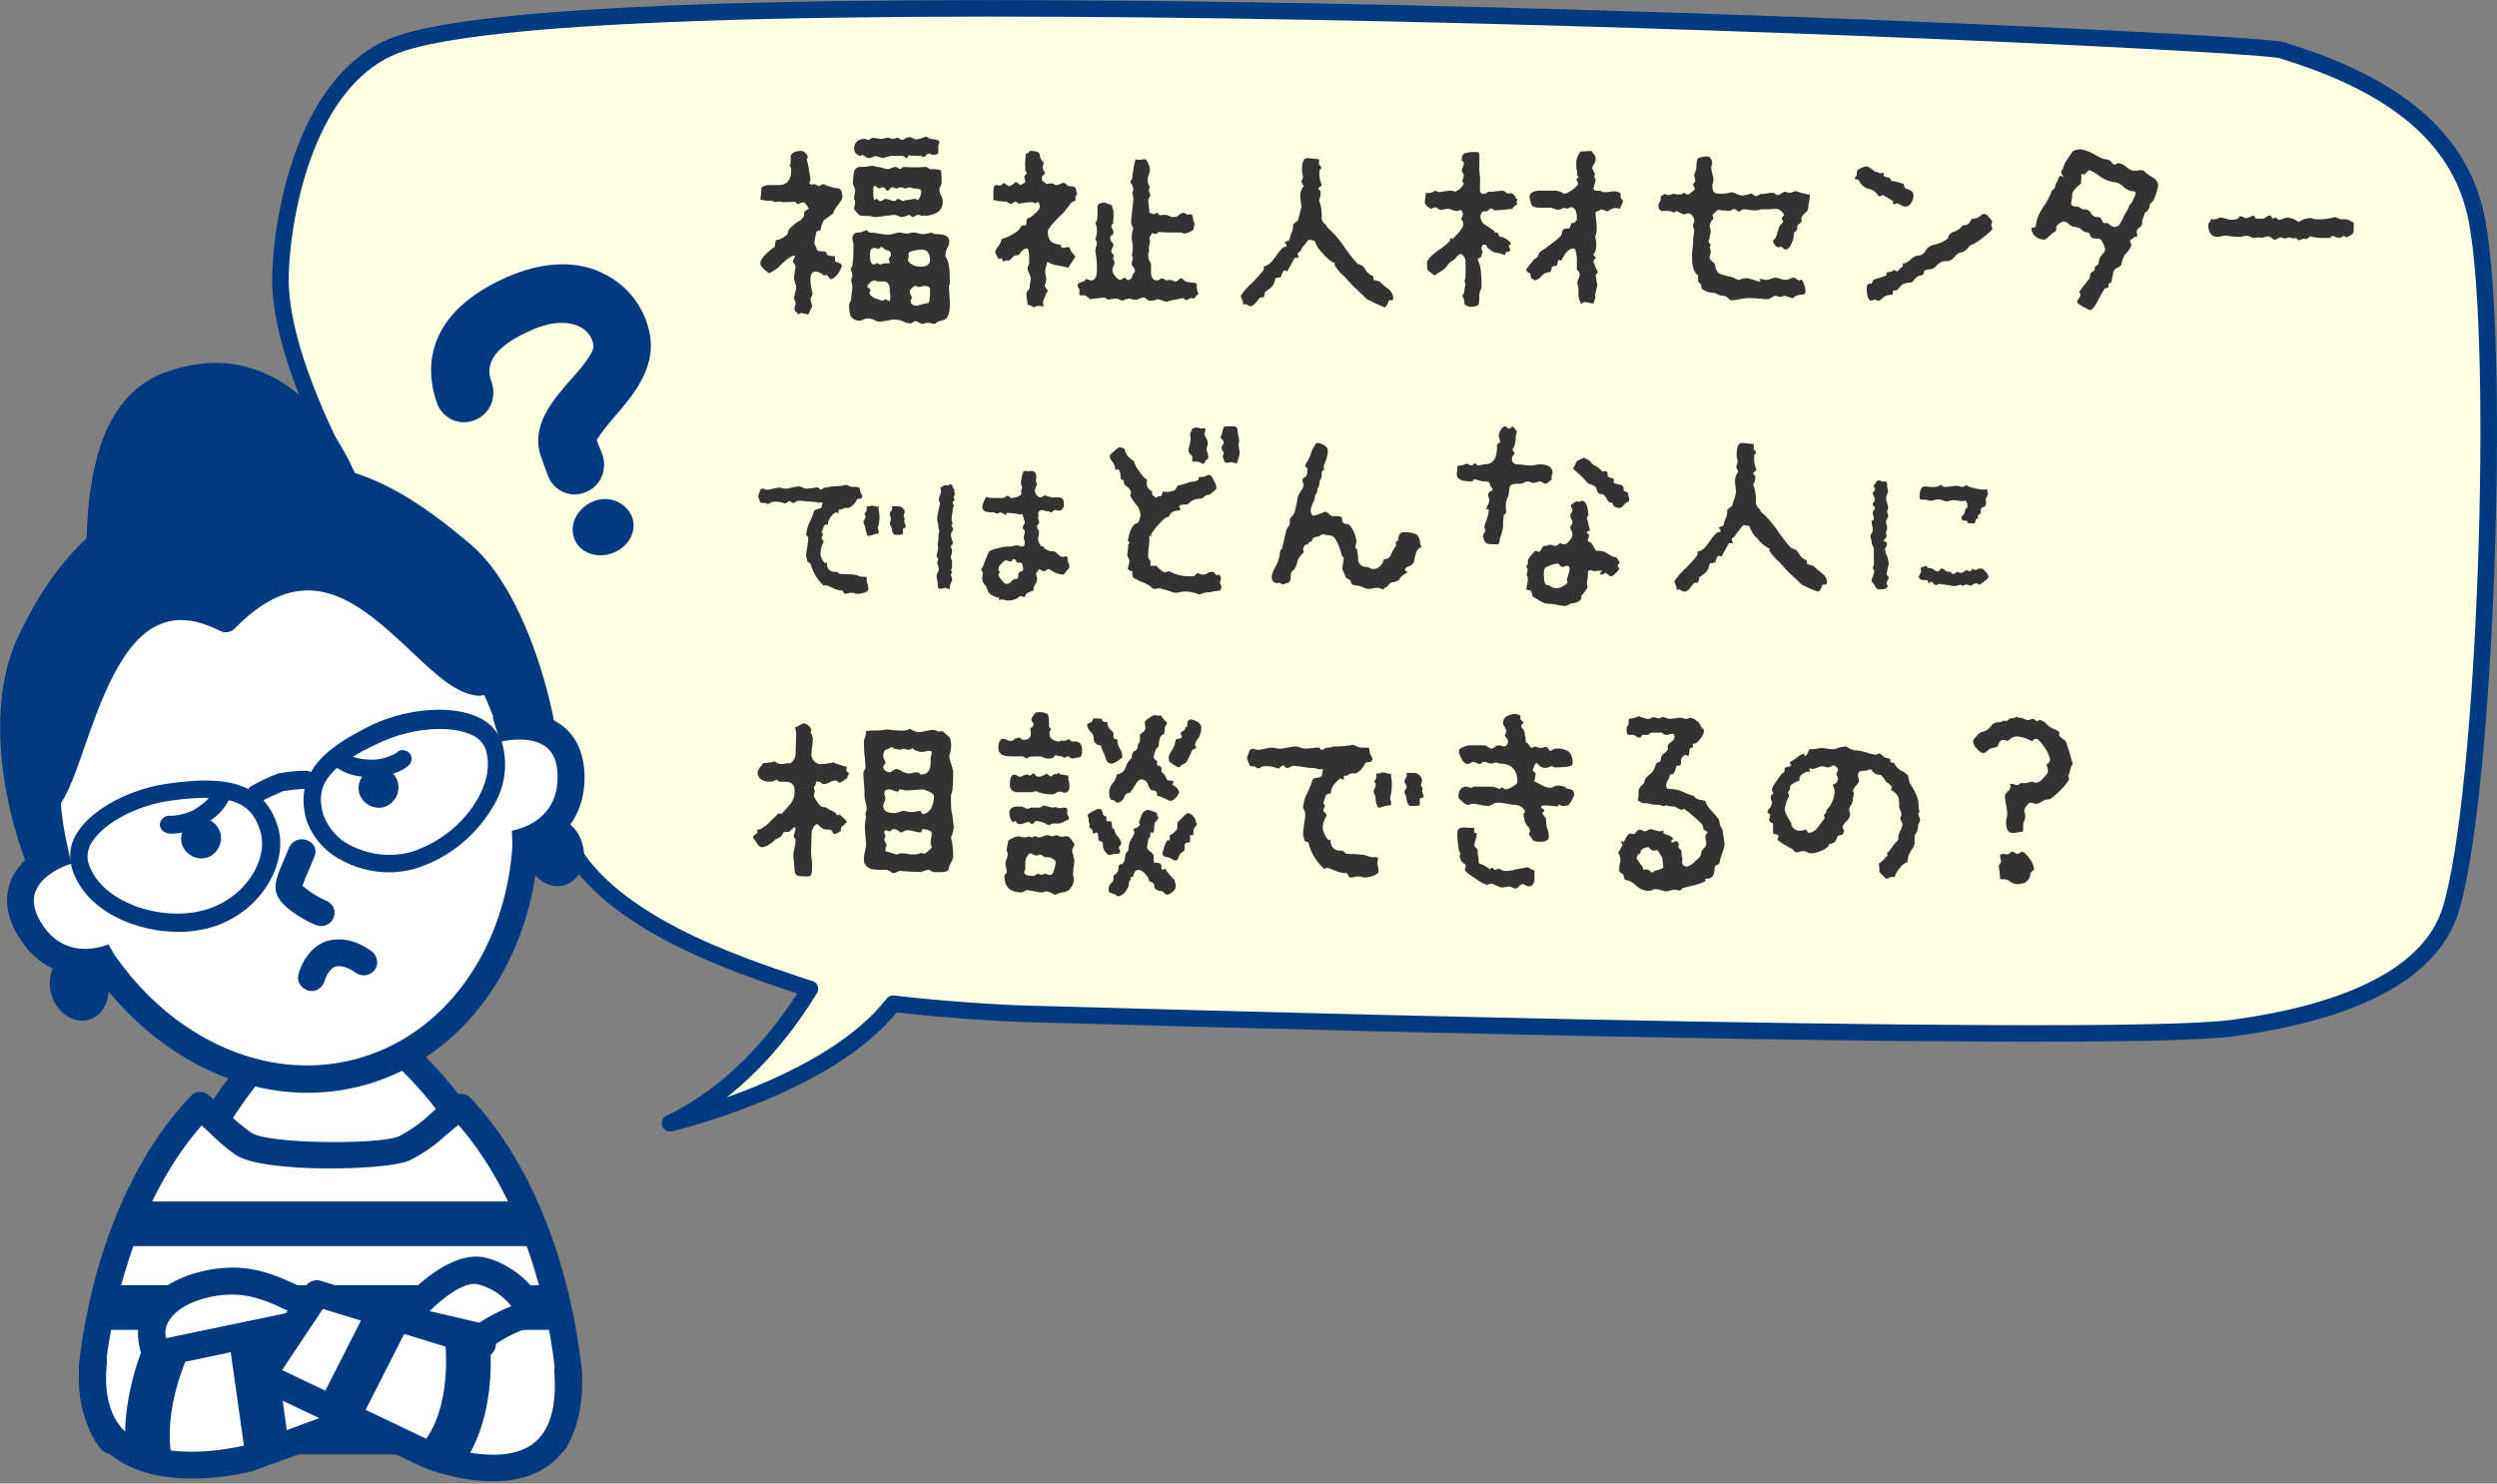 <?xml version="1.0" encoding="utf-8"?>
<!-- Generator: Adobe Illustrator 24.2.1, SVG Export Plug-In . SVG Version: 6.00 Build 0)  -->
<svg version="1.1" id="レイヤー_1" xmlns="http://www.w3.org/2000/svg" xmlns:xlink="http://www.w3.org/1999/xlink" x="0px"
	 y="0px" viewBox="0 0 453.2 269.3" style="enable-background:new 0 0 453.2 269.3;" xml:space="preserve">
<rect x="0" y="0" width="453.2" height="269.3" fill="#808080" stroke="none"/>
<style type="text/css">
	.st0{fill:#FFFFE1;stroke:#003B82;stroke-width:3;stroke-linecap:round;stroke-linejoin:round;stroke-miterlimit:4;}
	.st1{fill:#FFFFFF;}
	.st2{fill:#003B82;}
	.st3{fill:#333333;}
</style>
<path class="st0" d="M102.3,151.4c-5.6-13.3-52-72-51.4-101.3c0.2-9.7,4-34.7,20.2-41.6c35.4-15.1,336.9-1.3,343,0.6
	c16.9,5.2,32.3,13.7,35.5,31.1c4.3,23.3,1.6,103.9-4.8,124.9c-4,13-21.1,19-39.4,21.5c-23.8,3.3-218.7-2.6-220.3-2.6
	c-0.7,0-12-0.5-23-1.8c-11.6,15-40.5,21.7-40.5,21.7c11.9-5.7,20.2-15.9,25.4-24.4c-0.6-0.2-1.1-0.3-1.6-0.5
	C134.1,175.2,109,167.2,102.3,151.4z"/>
<g>
	<g>
		<path class="st1" d="M33.5,215.4c-3.8,11.6-7,28.3-7,28.3l68.4,0.5c0,0-1.3-17.6-5.6-29.6c-4.4-11.9-12.4-20.3-19.7-26.7
			c-6-5.2-15.8-2.6-19,0.7C45.9,193.5,37.4,203.8,33.5,215.4z"/>
		<path class="st2" d="M48.8,187c-3.9,4.1-13.4,14.9-17.6,27.6l0,0c-3.9,11.6-6.9,27.9-7.1,28.6c-0.1,0.7,0,1.4,0.5,2
			c0.5,0.6,1.1,0.9,1.9,0.9l68.4,0.5c1.3,0,2.4-1.1,2.5-2.4c0-0.1,0-0.1,0-0.2c-0.1-0.7-1.3-18.1-5.8-30.2
			c-4.7-12.9-13.4-21.5-20.4-27.6C64.3,180.1,53.1,182.5,48.8,187z M35.8,216.1L35.8,216.1c3.9-11.8,12.8-22,16.5-25.8
			c2.2-2.3,10.6-5,15.6-0.6c6.6,5.7,14.7,13.8,19,25.6c3.2,8.8,4.7,21,5.3,26.3l-62.8-0.5C31.1,232.8,33.2,224.4,35.8,216.1
			L35.8,216.1z"/>
	</g>
	<g>
		<path class="st1" d="M44.1,207.5c-3.9-2.8-4.3-3.8-7.8-6.8c-9.8,10.2-17,26.6-19.5,45.8c-0.6,4.8,0.4,11.9,3.4,15h80.5
			c1.9-3.9,2.8-8.3,2.5-12.6c-2.2-20.1-9.5-37.4-19.6-48c-3.7,2.3-6.1,5.7-10.4,7.6C69.3,210.1,48,210.3,44.1,207.5z"/>
		<path class="st2" d="M34.6,199c-10.3,10.7-17.6,27.9-20.1,47.2c-0.7,5.5,0.5,13.3,4,17c0.5,0.5,1.1,0.7,1.7,0.8h80.5
			c0.9,0,1.7-0.5,2.1-1.2c2.2-4.4,3.2-9.2,2.8-14.1c-2.2-20.2-9.6-38.2-20.2-49.4c-0.8-0.8-2-1-3-0.4c-1.6,1-3.1,2.2-4.5,3.5
			c-1.7,1.6-3.6,2.9-5.6,3.9c-3.4,1.5-23.8,1.4-26.7-0.7l0,0c-1.6-1.1-3.1-2.4-4.5-3.8l-3.1-2.9C36.9,197.9,35.4,198,34.6,199
			C34.6,199,34.6,199,34.6,199z M74.2,210.7c2.5-1.2,4.8-2.8,6.8-4.7c0.7-0.6,1.5-1.2,2.2-1.8c9.2,10.5,15.6,26.8,17.6,45
			c0.1,0.5,0.1,1,0.1,1.5c-0.1,2.9-0.6,5.8-1.7,8.5H21.5c-1.5-2.2-2.4-6.1-2.4-9.7c0-0.9,0.1-1.7,0.2-2.6
			c2.2-17.2,8.5-32.6,17.3-42.6l1.1,1c1.6,1.6,3.2,3,5,4.3C47.6,213,70,212.5,74.2,210.7z"/>
	</g>
	<rect x="23.2" y="218.1" class="st2" width="74.1" height="8.1"/>
	<rect x="18.5" y="233.3" class="st2" width="82" height="8.1"/>
	<rect x="17.3" y="248.5" class="st2" width="85.5" height="8.1"/>
	<g>
		<g>
			<path class="st2" d="M18.2,105.3c7.3-5.8,32.2-14.8,46.2-12.7c-4.2-13.2-14.8-28.8-32.5-23.2C21.7,72.7,17.3,83.8,18.2,105.3z"/>
			<path class="st2" d="M15.8,105.4c0,0.9,0.6,1.7,1.4,2.1c0.8,0.4,1.8,0.3,2.5-0.3c6.7-5.3,30.9-14.2,44.3-12.2
				c1.3,0.2,2.6-0.7,2.8-2c0.1-0.4,0-0.7-0.1-1.1c-1.6-5.2-6.6-18-17.3-23.5c-5.6-2.9-11.7-3.3-18.3-1.2
				C19.8,70.7,14.9,82.9,15.8,105.4z M16.8,103.4L16.8,103.4L16.8,103.4z M32.7,71.8c4.8-1.7,10-1.4,14.6,0.9
				c3.3,1.8,6.2,4.4,8.3,7.4c2.2,3,4,6.3,5.3,9.8c-12.6-0.2-30.7,5.6-40.3,11C20.5,78.5,27.3,73.4,32.7,71.8L32.7,71.8z"/>
		</g>
		<g>
			<path class="st2" d="M83.8,100.7C68.7,87.9,57.6,82.9,36.7,89.3c-11.3,3.5-22.4,8.2-31.4,27.7s5.5,55.2,12.6,52.3
				c23.4-5.6,74.9-21.5,79.3-21C103,149.2,97,111.8,83.8,100.7z"/>
			<path class="st2" d="M3.1,116c-7.9,17.1,1,45.1,8.7,53.2c3,3.2,5.5,3.1,7,2.4l-0.3,0.1c10.3-2.4,25.6-6.8,40.5-11
				c16.6-4.7,35.4-10,38-9.9c1.8,0.2,3.4-0.9,4-2.6c3.3-7.5-3.2-39-15.6-49.4l0,0C69.9,85.7,58,80.3,36,87
				C24.5,90.5,12.5,95.6,3.1,116z M14.1,164.5c-0.3-0.5-0.7-1-1.1-1.5c-6.2-9.9-11.7-31.5-5.6-44.9C16.1,99.5,26.6,95,37.5,91.6
				c19.9-6.1,30.3-1.3,44.8,10.9l0,0c1.3,1.1,2.5,2.4,3.6,3.9c8.9,11.9,12.5,35.4,10.8,39.6c-3.8,0.2-15,3.3-39,10.1
				c-14.8,4.2-30.1,8.5-40.3,10.9l-0.3,0.1C16.7,167.1,15.7,166.6,14.1,164.5z"/>
		</g>
		<g>
			<path class="st1" d="M93.2,133.9c7.6,27-4.6,54.1-27.5,60.6c-22.8,6.5-47.5-10.2-55.1-37.2s4.6-54.1,27.5-60.6
				S85.6,106.9,93.2,133.9z"/>
			<path class="st2" d="M12.6,114.6c-7,12.5-8.6,28.3-4.3,43.4c8,28.2,34.1,45.7,58.1,38.9s37.1-35.3,29.1-63.6
				c-4.2-15-13.9-27.7-26.4-34.7c-10.1-5.6-21.4-7.1-31.8-4.2S18.2,104.5,12.6,114.6z M65.1,192.1c-21.5,6.1-44.9-9.8-52.1-35.5
				c-3.9-13.8-2.5-28.3,3.9-39.6c5-9,12.8-15.3,21.9-17.9c9.1-2.6,19.1-1.2,28.1,3.8c11.4,6.3,20.2,17.9,24.1,31.7
				C98.2,160.2,86.6,186,65.1,192.1z"/>
		</g>
		<path class="st2" d="M40,151.2c0.5,1.9-0.6,3.9-2.5,4.5c-1.9,0.5-3.9-0.6-4.5-2.5c-0.5-1.9,0.6-3.9,2.5-4.5
			C37.4,148.1,39.4,149.2,40,151.2C40,151.1,40,151.1,40,151.2z"/>
		<path class="st2" d="M72.2,142c0.5,1.9-0.6,3.9-2.5,4.5c-1.9,0.5-3.9-0.6-4.5-2.5c-0.5-1.9,0.6-3.9,2.5-4.5
			C69.6,138.9,71.7,140,72.2,142C72.2,142,72.2,142,72.2,142z"/>
		<path class="st2" d="M52.4,154l-0.9,2.2c-1,2.3-2,4.4-1.2,6.3c1.1,2.6,6,5.1,7.3,5.5c1.3,0.4,2.7-0.4,3-1.6
			c0.4-1.2-0.2-2.4-1.4-2.9c-1.6-0.7-3-1.6-4.3-2.7c0.3-0.9,0.6-1.7,1-2.5l1.2-2.9c0.3-0.7,0.2-1.4-0.2-2c-0.3-0.4-0.7-0.7-1.2-0.9
			C54.3,152,52.9,152.7,52.4,154z"/>
		<g>
			<path class="st1" d="M90.1,132.4c2.6-0.8,13.4-2.3,13.5,8.4c0.1,10.7-10.1,12.3-10.6,12.3"/>
			<path class="st2" d="M90.8,134.7c1.5-0.5,5.7-1,8.2,0.8c1.4,1,2.2,2.8,2.2,5.4c0.1,8.8-8.3,9.8-8.3,9.9l0.2,4.9
				c2.2-0.1,13.1-2.9,13-14.8c-0.1-5.2-2.3-7.9-4.2-9.3c-4.1-3-10-2.3-12.5-1.4L90.8,134.7z"/>
		</g>
		<g>
			<path class="st1" d="M12.4,154.4c-2.7,0.7-12.6,5.1-7.1,14.3s15,5.2,15.5,4.9"/>
			<path class="st2" d="M2,159.8c-0.9,2.2-1.4,5.7,1.3,10.1c6.1,10.2,16.9,6.9,18.7,5.8l-2.3-4.3c-0.1,0-7.7,3.6-12.3-4
				c-1.3-2.2-1.6-4.1-0.9-5.7c1.1-2.8,5-4.6,6.5-4.9l-1.2-4.7C9.3,152.7,3.9,155.1,2,159.8z"/>
		</g>
		<g>
			<path class="st2" d="M7.9,145.8c6.3-4.2,9-45.5,33.3-33.6c21.5-22,36.2,11.1,46,11.6C81.5,106.6,65.2,87,34.8,96.4
				C17.3,101.8,8.7,117.1,7.9,145.8z"/>
			<path class="st2" d="M5.4,145.8c0,1.3,1,2.5,2.3,2.5c0.5,0,1-0.1,1.4-0.4c2.5-1.7,4.1-6.1,6.2-12.2c2.9-8.3,6.8-19.6,13.8-22.4
				c3.1-1.3,6.6-0.9,10.8,1.2c0.9,0.5,2.1,0.3,2.8-0.5c13.1-13.4,22.7-4.4,32,4.3c4.4,4.2,8.3,7.8,12.2,8c0.8,0,1.6-0.3,2.1-1
				c0.5-0.6,0.6-1.5,0.4-2.2c-6.3-19.4-24.5-38.6-55.4-29C15.4,99.8,6.3,116.3,5.4,145.8z M35.5,98.7c20-6.2,33.9,0.8,42.3,12.1
				c1.8,2.4,3.3,5.1,4.6,7.8c-1.4-1.1-2.8-2.5-4.3-3.8c-8.6-8.1-21.6-20.2-37.5-5.3c-4.8-2-9.3-2.3-13.2-0.7
				c-8.5,3.5-12.7,14.2-16,23.5C14.2,113.5,21.9,102.9,35.5,98.7L35.5,98.7z"/>
		</g>
		<path class="st2" d="M19.4,177.6c1,3.4-0.5,6.7-3.3,7.5c-2.8,0.8-5.8-1.3-6.8-4.6c-0.9-3.3,0.5-6.7,3.3-7.5S18.5,174.2,19.4,177.6
			z"/>
		<path class="st2" d="M105.7,153.2c1,3.4-0.5,6.7-3.3,7.5c-2.8,0.8-5.8-1.3-6.8-4.7c-0.9-3.4,0.5-6.7,3.3-7.5
			C101.7,147.7,104.8,149.8,105.7,153.2z"/>
		<g>
			<path class="st2" d="M14.1,151c-1.3,1.9-1.7,4.2-1.1,6.4c0.4,1.5,1.1,2.8,2,4.1c4.7,6.4,15.3,9.1,23.1,6.9
				c9.3-2.6,14.2-11.7,12.4-18.1c-2.6-9.1-11-9.3-19.7-8.1C23.8,143.1,16.9,146.7,14.1,151z M37.1,165.2c-7.8,2.2-19-1.4-21.1-8.7
				l0,0c-0.3-1.3,0-2.7,0.8-3.8c2.3-3.5,8.3-6.6,14.4-7.4c11.6-1.6,14.7,0.9,16.1,5.8C48.7,156,44.6,163.1,37.1,165.2L37.1,165.2z"
				/>
			<path class="st2" d="M55.6,148.8c1.1,3.2,3.4,5.8,6.3,7.3c4.2,2.3,9.1,2.9,13.7,1.5c5.9-1.9,10.8-5.9,13.9-11.2
				c2.1-3.4,2.7-7.4,1.7-11.3l0,0c-0.7-2.2-2.3-4-4.4-4.9c-4.6-2.2-12.4-1.7-18.9,1.2C60.1,135.2,53.1,139.7,55.6,148.8z
				 M74.8,154.6c-3.8,1.1-7.8,0.6-11.3-1.2c-2.2-1.1-3.9-3.1-4.8-5.4c-1.4-4.9-0.1-8.6,10.7-13.4c5.6-2.5,12.4-3,16.2-1.2
				c0.8,0.3,1.5,0.9,2,1.6c0.3,0.4,0.5,0.8,0.6,1.2c1,3.4-0.3,6.7-1.5,8.8C84.1,149.5,79.9,152.9,74.8,154.6L74.8,154.6z"/>
			<path class="st2" d="M45,144.9c0.4,0.8,1.4,1.1,2.2,0.7c1.4-0.8,2.8-1.4,4.2-2c1.4-0.2,2.8-0.4,4.2-0.4c0.9,0,1.6-0.8,1.6-1.7
				c0-0.9-0.8-1.6-1.7-1.6c-1.7,0-3.4,0.2-5,0.5c-1.7,0.6-3.3,1.4-4.9,2.3C44.9,143.1,44.6,144.1,45,144.9z"/>
		</g>
		<path class="st2" d="M54.2,176.8c-0.4,1.3,0.4,2.6,1.7,3s2.6-0.4,3-1.7c0.3-1.1,0.9-2,1.8-2.6c0.8-0.2,1.9-0.3,3.9,1.1
			c1.1,0.8,2.6,0.5,3.4-0.5c0.8-1.1,0.5-2.6-0.5-3.4c-2.8-2-5.4-2.6-8.1-1.9C56.7,171.6,54.8,174.4,54.2,176.8z"/>
		<path class="st2" d="M29.1,149.2c-0.3,0.8,0.2,1.7,1.1,2c1.6,0.5,5.1-0.5,6.7-1.4c2.7-1.6,4.2-3.3,5-5.4c0.3-0.8-0.1-1.8-1-2.1
			c-0.8-0.3-1.8,0.1-2.1,1l0,0c-0.5,1.4-1.6,2.5-3.6,3.7c-1.3,0.7-2.7,1-4.1,1.1C30.3,147.9,29.4,148.4,29.1,149.2z"/>
		<path class="st2" d="M60.5,136.8c-0.6,0.7-0.4,1.7,0.3,2.3c0,0,0,0,0,0c1.8,1.4,3.9,2,7.1,2c1.8,0,5.3-1,6.4-2.3
			c0.6-0.7,0.5-1.7-0.1-2.2c-0.7-0.6-1.7-0.6-2.3,0.1l0,0c-1.2,0.7-2.6,1.1-4,1.2c-2.4,0-3.9-0.3-5-1.3
			C62.2,136,61.2,136,60.5,136.8C60.5,136.7,60.5,136.7,60.5,136.8z"/>
	</g>
	<g>
		<g>
			<path class="st1" d="M42.5,232.6c-7.1-0.2-17.9,3.9-14.2,13.2c5.1,1.3,6.2-1.3,9.7-1.3c1.6,0,5.3-0.1,6.8,0
				c0.9,0.1,3.7,2.4,4.6,1.3c2.4-3,4.6-6.1,6.6-9.3C55.2,237.6,49.6,232.8,42.5,232.6z"/>
			<path class="st2" d="M26.8,236.6c-1.4,2-2.7,5.4-0.8,10.1c0.3,0.7,0.9,1.3,1.7,1.4c2.6,0.8,5.4,0.5,7.9-0.6
				c0.8-0.4,1.6-0.6,2.5-0.7H39c1.5,0,4.2-0.1,5.4,0l0.7,0.4c1.5,0.8,4.3,2.3,6.2,0.1c2.4-3.1,4.7-6.3,6.8-9.6
				c0.7-1.1,0.4-2.6-0.7-3.4c-0.5-0.3-1.1-0.4-1.7-0.3l-1.7-0.7c-2.6-1.2-6.6-3.1-11.3-3.2C37.3,230,30.1,232,26.8,236.6z M30,242.1
				c0-1,0.3-1.9,0.9-2.7c2.1-3,7.5-4.5,11.6-4.4c3.7,0.1,7,1.6,9.4,2.8l0.3,0.1c-1.2,1.8-2.7,3.9-3.9,5.4l-0.8-0.4l-2.3-0.9
				c-1.3-0.1-3.7-0.1-6.2,0H38c-1.5,0.1-2.9,0.4-4.2,1c-1.1,0.5-2.3,0.7-3.5,0.6C30.2,243.2,30.1,242.7,30,242.1z"/>
		</g>
		<g>
			<path class="st1" d="M74,239.6c-0.1-1.7,8-9.9,13-8.9s11.3,6.9,7.2,8.4c-2.4,0.9-4.7,2.1-6.8,3.7L74,239.6z"/>
			<path class="st2" d="M76.8,232.5c-1.6,1.3-5.2,4.6-5.1,7.1c0,1.1,0.8,2,1.9,2.3l13.4,3.2c0.7,0.2,1.5,0,2.1-0.5
				c1.9-1.4,3.9-2.5,6.1-3.3c1.8-0.5,3.1-2.3,2.9-4.2c-0.3-3.8-5.9-8-10.4-8.9C83.5,227.5,79.1,230.6,76.8,232.5z M86.6,233.1
				c2.5,0.6,4.6,2,6.2,4c-2,0.8-4,1.8-5.8,3l-9-2.1C80.2,235.7,84.3,232.6,86.6,233.1L86.6,233.1z"/>
		</g>
		<g>
			<path class="st1" d="M28.3,245.8l40.8-8.5l10,15l-33.7,12.4c0,0-31.2,8.5-28.5-17.6"/>
			<path class="st2" d="M68.6,234.9l-40.8,8.5c-1.3,0.3-2.1,1.7-1.7,3c0.3,1.2,1.5,2,2.7,1.8L68,240l7.4,11l-30.7,11.3
				c-0.8,0.2-14.7,3.7-21.6-2.1c-3.1-2.6-4.3-7-3.7-12.9c0.1-1.3-0.8-2.5-2.2-2.7s-2.5,0.8-2.7,2.2l0,0c-0.8,7.6,1,13.4,5.4,17.1
				c9,7.6,25.4,3.3,26.1,3.1l0.2-0.1L80,254.6c1.3-0.5,1.9-1.9,1.5-3.1c-0.1-0.2-0.2-0.4-0.3-0.5l-10-15
				C70.6,235.1,69.6,234.7,68.6,234.9z"/>
		</g>
		<g>
			<path class="st1" d="M87.6,244l-30.1-9.2l-10,15l30.4,14.4c0,0,27.2,11.1,25-15.5"/>
			<path class="st2" d="M55.5,233.4l-10,15c-0.7,1.1-0.4,2.6,0.7,3.4c0.1,0.1,0.2,0.1,0.3,0.2l30.4,14.4c0.7,0.3,14.3,5.7,22.7-0.4
				c4.5-3.3,6.5-9.2,5.8-17.5c-0.1-1.3-1.3-2.3-2.6-2.2c-1.3,0.1-2.3,1.3-2.2,2.6c0.5,6.5-0.8,10.9-3.9,13.2
				c-6.1,4.5-17.7-0.1-17.8-0.2l-27.7-13.2l7.4-11.1l28.3,8.7c1.3,0.4,2.6-0.3,3-1.6c0.4-1.3-0.3-2.6-1.6-3l0,0l-30.1-9.2
				C57.2,232.2,56.1,232.6,55.5,233.4z"/>
		</g>
	</g>
	
		<rect x="57.7" y="243.6" transform="matrix(0.453 -0.891 0.891 0.453 -184.588 194.372)" class="st2" width="16.8" height="8.1"/>
	<path class="st2" d="M80.8,243.6c0,0.1,1.5,12.3-4.5,18.9l6,5.5c8.6-9.4,6.6-24.8,6.5-25.5L80.8,243.6z"/>
	<rect x="43" y="243" transform="matrix(0.99 -0.14 0.14 0.99 -34.973 9.075)" class="st2" width="8.1" height="20.1"/>
	<path class="st2" d="M23,264.7l8-1.2c-1.1-7.9,2.7-16.4,2.7-16.5l-7.4-3.4C26.2,244.1,21.5,254.4,23,264.7z"/>
</g>
<g>
	<path class="st2" d="M114.7,93.8c1,2.6-0.6,5.5-3.5,6.6c-2.9,1.1-6.1-0.1-7-2.7s0.6-5.5,3.5-6.7S113.7,91.3,114.7,93.8z"/>
	<path class="st2" d="M92,50.3c-16.5,7.3-14.3,18.6-12.6,23.1c1.1,2.7,4.2,4,6.9,2.8c2.6-1.1,3.8-3.9,3-6.6c-0.6-1.7-2.1-5.6,7-9.6
		c3.5-1.6,6.7-1.8,8.9-0.7c1.3,0.6,2.3,1.9,2.5,3.3c0.3,1.3-2.3,4.3-4.1,6.3c-3.3,3.8-7.5,8.5-5.3,14.3l1.2,3.3
		c1.1,2.7,4.2,4,6.9,2.8c2.6-1.1,3.8-3.9,3-6.6l-1.1-2.8c0.9-1.5,2-2.8,3.1-4.1c3.3-3.8,7.8-8.9,6.5-15.4c-0.2-0.8-0.4-1.6-0.7-2.4
		c-1.4-3.6-4-6.5-7.4-8.2C105,47.2,98.6,47.4,92,50.3z"/>
</g>
<g>
	<path class="st3" d="M151.9,49.9c-0.3,0.4-0.7,0.7-1.2,0.8l-0.6-0.8l-0.6,0.1c-0.4-0.4-0.9-0.7-1.5-0.7c-0.6,0-0.9,0.5-0.9,1.3
		c0,0.9,0.1,1.8,0.4,2.7l-0.4,1c0.1,0.4,0.2,0.9,0.3,1.3c0,0-0.2,0.5-0.7,1.5l-1.3-0.3l-0.6,0.3l-0.1-0.4h-0.2l-0.3-0.4v-0.1
		c0-0.2,0-0.5,0.1-0.7c0.1-0.1,0.1-0.3,0.1-0.5c0-0.3-0.2-0.6-0.3-0.8c0-0.3,0.1-0.7,0.2-1c0.1-0.3,0.2-0.7,0.2-1
		c0-0.3-0.1-0.6-0.2-0.9c-0.1-0.3-0.2-0.6-0.2-0.9c0-0.2,0.1-0.8,0.3-1.9c0-0.2-0.1-0.4-0.2-0.6c-0.2-0.2-0.3-0.3-0.3-0.4
		c0.1-0.4,0.3-0.7,0.4-1.1h-0.4c-0.8,0.4-1.5,1-2.1,1.6c-0.6,0.7-1.4,1.2-2.2,1.6c-0.3-0.2-0.6-0.4-0.9-0.7
		c-0.5-0.5-0.7-0.8-0.7-1.1c0-0.7,0.9-1.8,2.6-3l0.2-1.2c0.8-0.1,1.6-0.5,2.2-1.2c0-0.1,0-0.1,0-0.2c0-0.3,0.3-0.8,1-1.3
		c0.4-0.4,0.8-0.7,1.3-0.9l0.6-0.7l0.1-0.9l0.8-0.5c-0.4-0.8-0.8-1.2-1-1.2c-0.3,0.1-0.7,0.2-1,0.4l-0.5-0.5
		c-0.8,0.1-1.6,0.1-2.4,0.1c-0.1-0.1-0.3-0.1-0.4-0.1c-0.2,0-0.4,0-0.6,0.1l-1.1-0.3c-0.6,0.1-1.2,0-1.8-0.2
		c0.1-0.7,0.2-1.5,0.2-2.2c0.4-0.2,0.8-0.4,1.2-0.4h1h0.9c1.5,0,2.3-0.9,2.3-2.7c0-0.3-0.1-0.6-0.3-0.9c0.2-0.1,0.2-0.4,0.2-0.6
		c0-0.1,0-0.3,0-0.4c0-0.1,0-0.3,0-0.4c0-0.8,0.7-1.2,2-1.2c0.3,0,0.5,0.2,0.7,0.4c0.2,0.2,0.4,0.4,0.4,0.7c0,0.2-0.1,0.3-0.2,0.4
		c0.2,0.6,0.3,1.1,0.4,1.7c0.1,0.7,0.2,1.3,0.3,2c0,0.2-0.1,0.4-0.2,0.6c0,0.2,0.2,0.3,0.3,0.3c0,0,0,0,0,0c0.2,0,0.4,0,0.6-0.1
		l0.8,0.4l0.8-0.4c0.8,0.4,1.8,0.7,2.7,0.8c0.5,0,0.8,0.6,0.8,1.7c-0.2,0.5-0.5,0.9-0.8,1.3c-0.3,0.4-0.6,0.8-0.8,1.2v0.3
		c-0.6,0.4-1.2,0.9-1.8,1.3c-0.3,0.6-0.5,1.2-0.6,1.8l-0.7,0.2c-0.1,0.3-0.1,0.6-0.2,0.9c-0.1,0.3-0.1,0.6-0.2,1
		c0,0.4,0.2,0.8,0.4,1.1c0,0.3,0.2,0.5,0.4,0.6c0,0,0.1,0,0.1,0c0.8,0,1.2,0.1,1.3,0.2c-0.1,0.5,0.4,0.7,1.5,0.7l0.1,1
		c0.8,0.2,1.2,0.4,1.2,0.8C152.5,49,152.3,49.5,151.9,49.9z M172.3,53.4c0.1,0.8,0.1,1.4,0.1,1.8c0,1.5-0.3,2.4-0.9,2.8l-1.3,0.4
		c-0.2,0.2-0.4,0.3-0.6,0.4c-0.2,0-0.4-0.1-0.6-0.1c-0.2-0.1-0.4-0.1-0.6-0.1c-0.2,0-0.4,0.1-0.6,0.1c-0.2,0.1-0.5,0.1-0.7,0
		c-0.1,0-0.3-0.1-0.4-0.2c-0.2-0.1-0.3-0.2-0.5-0.2c-0.2,0-0.4,0.1-0.5,0.2c-0.1,0.1-0.3,0.2-0.5,0.2c-0.5,0-1-0.2-1.4-0.4
		c-0.5-0.2-1-0.3-1.5-0.3c-0.4,0-0.9,0.1-1.3,0.2c-0.4,0.1-0.8,0.1-1.3,0.2c-0.3,0-0.7-0.1-1-0.3c-0.4-0.2-0.8-0.3-1.2-0.3
		c-0.3,0-0.6,0.1-0.8,0.2c-0.2,0.1-0.4,0.2-0.5,0.2c-0.7,0.1-1.4-0.2-1.8-0.8c-0.2-0.6-0.3-1.3-0.3-2c0-0.2,0.1-0.4,0.2-0.6
		c0.1-0.2,0.2-0.3,0.2-0.5c0-0.3,0-0.7,0.1-1.2s0.1-0.9,0.1-1.1c0-0.2-0.1-0.4-0.1-0.6c-0.1-0.2-0.1-0.4-0.1-0.6
		c0-0.2,0.1-0.4,0.2-0.6c0-0.3,0-0.5-0.1-0.8c-0.1-0.2-0.2-0.3-0.2-0.5l0.3-0.7c0.2-1.2,0.2-2.5,0.2-3.7c0-0.2,0-0.4-0.1-0.6
		c0-0.2-0.1-0.4-0.1-0.6c0-0.7,0.4-1.1,1.2-1.1c0.3,0,0.6-0.1,0.8-0.2c0.2-0.1,0.4-0.2,0.6-0.2c0.1,0,0.2,0.1,0.2,0.2
		c0.1,0.1,0.2,0.2,0.3,0.2c0.6,0,1.2,0.1,1.7,0.2c0.6,0.1,1.1,0.2,1.7,0.2c0.4,0,0.7-0.1,1.1-0.2c0.3-0.1,0.7-0.2,1-0.2
		c0.2,0,0.4,0.1,0.6,0.1c0.2,0.1,0.4,0.1,0.7,0.1c0.2,0,0.5-0.1,0.7-0.1c0.2-0.1,0.5-0.1,0.7-0.1c0.3,0.1,0.6,0.1,0.8,0.2
		c0.3,0.1,0.6,0.1,0.8,0.1c0.5-0.1,1-0.1,1.5-0.3c0.2,0.2,0.5,0.3,0.8,0.3c1.6,0,2.4,0.4,2.4,1.3c0,0.5-0.2,0.9-0.4,1.3
		c-0.2,0.4-0.3,0.8-0.3,1.2c0,0.1,0,0.3,0.1,0.4c0.5,0.7,0.7,2.2,0.7,4.5c0,0.3,0,0.5-0.2,0.7C172.2,52,172.3,52.6,172.3,53.4
		L172.3,53.4z M155,31.2c0.2-0.6,0.7-1,1.3-0.9c0.4,0,0.8,0,1.2-0.1c0.5-0.1,0.9-0.1,1.1-0.1c0.1,0,0.2,0.1,0.3,0.1
		c0.1,0.1,0.2,0.1,0.3,0.1c0.3,0,0.7,0.1,1,0.2c0.3,0.1,0.6,0.2,0.9,0.2c0.2,0,0.5-0.1,0.7-0.2c0.2-0.1,0.4-0.2,0.7-0.2
		c0.2,0,0.3,0.1,0.5,0.2c0.1,0.1,0.3,0.2,0.3,0.2s0.3-0.1,0.6-0.4c1.4,0.1,2.8,0.1,4.2,0c0.1,0,0.2,0.1,0.4,0.2
		c0.1,0.2,0.3,0.2,0.5,0.2c1.1,0,1.7,0.1,1.8,0.3c0.1,0.7,0.1,1.5,0.1,2.2c0,0.2-0.1,0.4-0.2,0.6c-0.1,0.2-0.2,0.4-0.2,0.6
		c0,0.4,0.1,0.7,0.3,1.1c0.2,0.3,0.3,0.7,0.3,1.1c0,1.6-1.1,2.4-3.2,2.6v-0.2l-0.1,0.1c-0.1,0.1-0.2,0.1-0.3,0.1
		c-0.2,0-0.3-0.1-0.5-0.1c-0.1-0.1-0.3-0.1-0.4-0.1c-0.2,0-0.4,0.1-0.5,0.2c-0.1,0.1-0.3,0.2-0.4,0.2c-0.1,0-0.3-0.1-0.4-0.2
		c-0.1-0.1-0.3-0.2-0.4-0.2c-0.3,0.2-0.7,0.3-1.1,0.4c-0.3,0-0.6-0.1-0.8-0.2c-0.2-0.1-0.5-0.2-0.8-0.2c-0.1,0-0.7,0.1-1.6,0.2
		c-0.6,0.1-1.3,0.2-1.9,0.2c-0.2,0-0.4-0.1-0.5-0.1c-0.2-0.1-0.3-0.1-0.5-0.1c-0.6,0-1.1,0-1.7-0.1c-0.7-0.7-1-1.1-1-1.2
		c0-0.2,0.1-0.4,0.1-0.6c0.1-0.2,0.1-0.4,0.1-0.6c0-0.1,0-0.3-0.1-0.4c-0.1-0.1-0.1-0.3-0.1-0.4c0-0.2,0.1-0.5,0.1-0.7
		c0.1-0.2,0.1-0.4,0.1-0.6c0-0.2-0.1-0.5-0.2-0.7c-0.1-0.2-0.2-0.4-0.2-0.7C154.8,32.5,154.9,31.9,155,31.2z M155.3,27.8
		c-0.2-0.2-0.2-0.5-0.3-0.7c0-1.2,0.7-1.9,2-1.9c0.1,0,0.2,0.1,0.3,0.1c0.1,0.1,0.2,0.1,0.3,0.1c0.1,0,0.3-0.1,0.4-0.2
		c0.1-0.1,0.3-0.1,0.5-0.2c1,0.2,1.5,0.2,1.6,0.2c0.2,0,0.3-0.1,0.5-0.1c0.2-0.1,0.3-0.1,0.5-0.1c0.2,0,0.3,0.1,0.5,0.1
		c0.2,0.1,0.3,0.1,0.5,0.1c0.1,0,0.3,0,0.4-0.1c0.1,0,0.2-0.1,0.4-0.1c0.1,0,0.3,0.1,0.4,0.2c0.1,0.1,0.2,0.2,0.4,0.2
		c0.2,0,0.4-0.1,0.6-0.3c0.3-0.1,0.5-0.2,0.8-0.2c0.2,0,0.4,0.1,0.6,0.2c0.1,0.1,0.3,0.2,0.5,0.2c0.3,0,0.7-0.1,1-0.2
		c0.3-0.1,0.6-0.2,0.9-0.3c0.1,0,0.3,0.1,0.5,0.3c0.4,0.1,0.7,0.2,1.1,0.2c0.6,0.1,0.8,0.3,0.8,0.5c0,0.1-0.1,0.2-0.1,0.4
		c-0.1,0.1-0.1,0.2-0.1,0.3c0,1,0,1.3,0,1.1c0,0.4-0.3,0.5-0.9,0.5c-0.1,0-0.3,0-0.4-0.1c-0.1,0-0.2-0.1-0.4-0.1
		c-0.2,0-0.4,0.1-0.5,0.3c-0.1,0.1-0.3,0.2-0.4,0.3c-0.1,0-0.2-0.1-0.3-0.1c-0.1-0.1-0.2-0.1-0.3-0.1c-0.7,0-1.4,0-2.2-0.1
		c-0.1,0.3-0.2,0.5-0.4,0.5c-0.1,0-0.2-0.1-0.3-0.2c-0.1-0.1-0.3-0.2-0.5-0.2h-1c-0.5,0-0.8,0-1,0c-0.5,0.1-0.9,0.2-1.4,0.4
		l-1.5-0.4c-0.3,0.2-0.6,0.3-0.9,0.4c-0.3,0-0.6-0.1-0.9-0.3c-0.3-0.2-0.4-0.3-0.4-0.3c-0.1,0-0.2,0.1-0.3,0.1
		c-0.1,0.1-0.2,0.1-0.3,0.1C155.6,28.1,155.5,28,155.3,27.8L155.3,27.8z M161.6,53.8c0-0.2,0-0.4-0.1-0.6c0-0.3,0-0.5,0-0.6
		c0-1-0.4-1.5-1.1-1.5c-0.1,0-0.2,0-0.4,0c-0.1,0-0.2,0-0.4,0c-0.2,0-0.3,0-0.5-0.1c-0.2,0-0.3-0.1-0.5-0.1
		c-0.3,0.1-0.5,0.2-0.7,0.4c-0.3,0.3-0.5,0.5-0.5,0.7c0,0.1,0.1,0.2,0.3,0.3c0.2,0.2,0.3,0.3,0.3,0.4c0,0.1,0,0.1-0.1,0.2
		c0,0.1-0.1,0.1-0.1,0.2c0,0.6,0.8,1.1,2.5,1.5c0.1-0.1,0.3-0.3,0.4-0.3c0.2,0.1,0.3,0.2,0.4,0.2C161.5,54.9,161.6,54.5,161.6,53.8
		L161.6,53.8z M157.9,46.2c0,1.2,0.2,1.8,0.7,1.8c0.2,0,0.4-0.1,0.6-0.3c0.2,0.2,0.4,0.3,0.6,0.3c0.1,0,0.3-0.1,0.4-0.1
		c0.1-0.1,0.3-0.1,0.4-0.1c0.1,0,0.2,0,0.3,0s0.2,0,0.3,0c0.2,0,0.3,0,0.3-0.2c0-0.1,0-0.2-0.1-0.3c0-0.1-0.1-0.2-0.1-0.3
		c0-0.1,0.1-0.2,0.2-0.3c0.1-0.1,0.2-0.3,0.2-0.5c0-0.5-0.3-0.7-0.8-0.8c-0.2-0.1-0.4-0.2-0.5-0.3c-0.2-0.2-0.4-0.3-0.4-0.3
		s-0.2,0.1-0.3,0.2c-0.1,0.1-0.2,0.2-0.3,0.2c-0.1,0-0.2-0.1-0.3-0.1c-0.1-0.1-0.2-0.1-0.3-0.1C158.1,45,157.9,45.4,157.9,46.2
		L157.9,46.2z M158.6,33.8c-0.1,0.3-0.1,0.7-0.1,1c0,1,0.1,1.5,0.2,1.5c0.1,0,0.1-0.1,0.2-0.1c0.1-0.1,0.1-0.1,0.2-0.1
		c0.1,0,0.2,0.1,0.3,0.2c0.1,0.1,0.2,0.2,0.4,0.2c0.2,0,0.3-0.1,0.5-0.2c0.1-0.1,0.2-0.1,0.3-0.2c0.3,0,0.6,0.1,0.9,0.2
		c0.3,0.1,0.6,0.2,0.9,0.2c0.1,0,0.2-0.1,0.3-0.2c0.1-0.2,0.2-0.2,0.3-0.2c0.2,0,0.3,0.1,0.5,0.2c0.1,0.1,0.2,0.1,0.3,0.2
		c0.2,0,0.3-0.1,0.4-0.1c0.1-0.1,0.3-0.1,0.5-0.1c0.3,0,0.5-0.1,0.8-0.1c0.2-0.1,0.3-0.1,0.5-0.1c0.1,0,0.2,0,0.3,0.1
		c0.1,0,0.2,0.1,0.3,0.1c0.1,0,0.2-0.2,0.4-0.6c0.1-0.3,0.2-0.6,0.2-0.9c0-0.3-0.2-0.5-0.5-0.5c0,0,0,0,0,0c-0.3,0-0.6-0.1-0.9-0.1
		l-0.7-0.2c-0.2,0-0.3,0.1-0.4,0.1c-0.1,0.1-0.3,0.1-0.4,0.1c-0.2,0-0.3-0.1-0.5-0.1c-0.1-0.1-0.2-0.1-0.4-0.1c-0.1,0-0.2,0-0.3,0.1
		c-0.1,0.1-0.2,0.1-0.4,0.1c-0.2,0-0.3-0.1-0.4-0.1c-0.1-0.1-0.3-0.1-0.4-0.1c-0.1,0-0.2,0.1-0.4,0.3c-0.1,0.2-0.3,0.3-0.4,0.3
		c-0.2,0-0.3-0.1-0.4-0.3c-0.1-0.2-0.3-0.3-0.5-0.3c-0.1,0-0.3,0-0.4,0.1c-0.1,0.1-0.3,0.1-0.4,0.1C159,33.7,158.7,33.7,158.6,33.8
		L158.6,33.8z M164.9,46.8c0,0.1-0.1,0.2-0.1,0.3c0,0.4,0.3,0.7,0.9,1c0.4,0.2,0.9,0.3,1.4,0.3c1.1,0,1.7-0.4,1.7-1.2
		c0-1.2-0.5-1.9-1.6-1.9c-0.4,0-0.9,0.1-1.3,0.2c-0.7,0.1-1,0.3-1,0.6c0,0.1,0,0.1,0,0.2c0,0.1,0,0.2,0,0.2
		C164.9,46.7,164.9,46.7,164.9,46.8L164.9,46.8z M168.5,55c0.2-0.1,0.3-0.9,0.3-2.5c0-0.1,0-0.2,0-0.2c-0.3-0.3-0.6-0.4-1-0.4
		c-0.2,0-0.3,0-0.5,0.1c-0.2,0-0.3,0.1-0.5,0.1c-0.1,0-0.2,0-0.3-0.1c-0.1,0-0.2-0.1-0.3-0.1c-0.3,0-0.5,0.2-0.7,0.4
		c-0.2,0.2-0.4,0.4-0.4,0.7c0,0.2,0.1,0.3,0.2,0.5c0.1,0.1,0.1,0.3,0.2,0.4c0,0.1,0,0.3-0.1,0.4c-0.1,0.1-0.1,0.2-0.1,0.4
		c0,0.5,0.4,0.8,1.2,0.8C167,55.3,167.8,55.1,168.5,55L168.5,55z"/>
	<path class="st3" d="M195.2,46.6c-0.5,0.8-1,1.4-1.3,2c-0.6-0.2-1.3-0.3-1.9-0.4c-0.7-0.1-1.3-0.3-1.9-0.7
		c-0.1,0.3-0.1,0.5-0.2,0.8c-0.1,0.2-0.2,0.5-0.2,0.8c0,0.3,0,0.6,0.1,0.9c0,0.2,0.1,0.3,0.1,0.5c0,0.5-0.2,1-0.3,1.4l0.6,0.9
		c-0.4,0.6-0.7,1.3-0.9,2l0.1,0.9c-0.6-0.3-1.2-0.2-1.8,0.1c-0.3-0.3-0.7-0.4-1.1-0.5c0-0.3-0.1-0.7-0.1-1c-0.1-0.3-0.1-0.7-0.1-1
		c0-0.2,0.1-0.5,0.3-0.6c0.2-0.2,0.3-0.4,0.3-0.7c0-0.3,0-0.5,0.1-0.8c0-0.2,0.1-0.5,0.1-0.7c-0.1-0.3-0.2-0.6-0.3-0.9
		c-0.2-0.3-0.3-0.6-0.3-1c0-0.2,0.1-0.3,0.2-0.5c0.1-0.2,0.1-0.3,0.1-0.5c0-1.6-0.1-2.5-0.4-2.5c-0.5,0-1,0.4-1.5,1.2l-0.8,0.1
		l-0.9,0.9c-0.4-0.1-0.8,0-1.1,0.2l-0.3-0.6l-0.6,0.1l-0.6-1.2c0.1-0.4,0.3-0.8,0.6-1.1c0.3-0.4,0.5-0.8,0.6-1.3
		c0.7-0.2,1.4-0.5,2-0.9c1-0.5,1.4-1,1.4-1.3c0.2-0.2,0.4-0.3,0.7-0.3l0.3,0c0.1-0.2,0.1-0.5,0.1-0.7c0-0.2,0.1-0.4,0.2-0.6
		c0.3,0,0.7-0.2,1.3-0.8c0.6-0.5,0.9-0.9,0.9-1.2c0-0.6-0.1-0.9-0.4-0.9c-0.2,0-0.3,0.1-0.4,0.3c-0.1-0.2-0.4-0.3-0.8-0.3
		c-0.4,0-0.8,0.1-1.2,0.1c-0.3,0.1-0.7,0.1-1,0.2c-0.1-0.2-0.4-0.3-0.6-0.4c-0.1,0-0.3,0.1-0.4,0.2c-0.1,0.1-0.2,0.2-0.4,0.2
		c-0.2,0-0.4-0.1-0.5-0.2c-0.1-0.1-0.3-0.2-0.4-0.2c-0.8,0-1.5-0.1-2.3-0.3c0-0.2,0-0.7,0-1.6s0.2-1.1,0.6-1.1
		c0.2,0,0.5,0.1,0.7,0.1l0.6-0.5l0.9,0.6c0.3,0,0.7-0.3,1.3-0.8c0.3,0.2,0.5,0.3,0.8,0.6l0.9-0.5l-0.2-1.1l0.5-0.6
		c-0.2-0.2-0.4-0.5-0.3-0.8c-0.1-0.9,0-1.8,0.1-2.7l0.4-0.1l0.3-0.4c0.4,0,0.8,0,1.1,0.1c0.5,0.1,0.7,0.3,0.7,0.5
		c0,0.4,0.1,0.7,0.3,1c0.2,0.3,0.4,0.4,0.4,0.5c0,0.2,0,0.4-0.1,0.6c0,0.1-0.1,0.2-0.1,0.3c0.1,0.4,0.3,0.7,0.5,1l-0.6,0.7v0.6
		l0.8,0.7c0.4-0.1,0.9-0.1,1.3-0.1c0.1,0.2,0.3,0.3,0.6,0.3c0.2,0,0.4-0.1,0.6-0.2c0.2-0.1,0.4-0.2,0.6-0.2c0.2,0,0.4,0.1,0.6,0.3
		c0.1,0.2,0.3,0.3,0.6,0.3c0.5,0,0.8,0.1,1,0.3c0.1,0.4,0.2,0.7,0.3,1.1l-0.3,0.5v0.7l-0.8,0.4c-0.6,0.9-1.3,1.8-2.1,2.5
		c-1.4,1.4-2.1,2.3-2.1,2.6c-0.1,0.7,0.1,1.3,0.5,1.9c0.5,0.4,1.2,0.6,1.8,0.6c0,0.4,0.2,0.6,0.5,0.6c0.2,0,0.3-0.1,0.5-0.1
		c0.2-0.1,0.4,0,0.6,0l0.3,0.7C194.4,45.7,194.8,46,195.2,46.6z M217.2,51.5v0.2c0,0.1,0,0.2,0,0.3c0,0.4,0.1,0.9,0.3,1.3l-0.8,0.9
		l-0.6-0.1l-0.8,0.4c-0.1,0-0.2-0.1-0.3-0.2c-0.1-0.2-0.2-0.2-0.2-0.2s-0.6,0.1-1.6,0.3c-0.5,0.1-1,0.2-1.5,0.4l-1.5-0.5
		c-0.5,0.2-1.1,0.3-1.7,0.3l-0.8-0.6h-0.1c-0.3,0-0.5,0.1-0.8,0.2c-0.2,0.1-0.4,0.2-0.6,0.2c-0.3,0-0.6,0-0.8-0.1
		c-0.2-0.1-0.3-0.1-0.5-0.1c-0.4,0.1-0.9,0.2-1.2,0.4l-0.9-0.4c-0.6,0-1.1,0.1-1.7,0.2l-0.6-0.4c-0.9,0.1-1.8,0.2-2.7,0.3
		c-0.5-0.5-0.8-0.7-1-0.7h-0.9l0-1.2c-0.2-0.1-0.3-0.3-0.3-0.6c0-0.3,0.2-0.5,0.7-0.6c0.5-0.1,0.7-0.3,0.8-0.6
		c0.3,0.2,0.6,0.2,0.9,0.3c0.8,0,1.1-0.7,1.1-2.2c0-1-0.1-2.1-0.3-3.1c0-0.3,0.1-0.5,0.1-0.7c0.1-0.3,0.2-0.6,0.2-0.9
		c-0.1-0.2-0.2-0.4-0.3-0.6c0.4-1,0.4-2,0-3c0.3-0.2,0.4-0.7,0.4-1.6c0-0.5,0-0.9,0-1.4c0.1-0.4,0.5-0.6,1.2-0.6
		c0.3,0,0.5,0.1,0.7,0.2c0.2,0.1,0.4,0.2,0.7,0.2c0,0.2,0.1,0.4,0.2,0.8c0.1,0.2,0.1,0.5,0.1,0.7c0,0.1,0,0.4,0,0.9
		c-0.1,0.3-0.1,0.6,0,0.9l-0.2,0.2c-0.1,0.1-0.2,0.2-0.2,0.3c0,0.2,0.1,0.4,0.2,0.6c0.1,0.2,0.2,0.4,0.2,0.6c0,0.2-0.1,0.4-0.3,0.5
		c-0.2,0.1-0.3,0.3-0.3,0.5c0,0.3,0.1,0.5,0.3,0.7c0.1,0.2,0.2,0.3,0.3,0.5c0,0.2-0.1,0.4-0.2,0.6c-0.1,0.2-0.2,0.4-0.2,0.6
		c0,0.3,0.2,0.5,0.5,0.7l-0.2,0.6c0.1,0.2,0.2,0.4,0.3,0.7c0,0.3-0.1,0.5-0.2,0.7c-0.1,0.2-0.2,0.5-0.2,0.7c0,0.4,0.2,0.8,0.5,1.1
		c0.3,0.4,0.6,0.7,0.9,0.7c0.2,0,0.3-0.1,0.4-0.2c0.1-0.1,0.3-0.2,0.4-0.2c0.1,0,0.3,0.2,0.6,0.5l0.7-0.4l0.2-0.7
		c0.3-0.3,0.4-0.5,0.4-0.6c0-0.2-0.1-0.5-0.3-0.7c-0.2-0.2-0.3-0.4-0.3-0.7c0-0.2,0.1-0.3,0.1-0.5c0.1-0.1,0.1-0.3,0.1-0.5
		c0-0.2-0.1-0.3-0.2-0.4c0.2-0.8,0.3-1.6,0.1-2.4c-0.2-0.9-0.1-1.8,0.2-2.6c-0.2-0.3-0.4-0.6-0.4-0.9c0-0.8,0.1-1.6,0.2-2.4
		c0.1-0.7,0.2-1.5,0.2-2.2c-0.1-0.3-0.1-0.6-0.2-0.9c0.1-0.2,0.2-0.5,0.2-0.7c-0.1-0.5-0.3-0.9-0.6-1.3c0.2-0.2,0.3-0.4,0.4-0.7
		c0.1-1.1,0.3-2.3,0.6-3.4c0.3,0.1,0.7,0.1,1,0.1c0.2-0.1,0.5-0.1,0.7-0.1c0.2,0,0.4,0.3,0.6,0.8c0.2,0.4,0.3,0.7,0.3,1.1
		c0,0.3-0.1,0.6-0.2,0.9c-0.1,0.3-0.2,0.6-0.2,0.9c0,0.5,0.1,1,0.4,1.3l-0.2,0.6c0.2,0.7,0.3,1,0.3,0.9c0,0.2-0.1,0.3-0.2,0.4
		c-0.1,0.2-0.2,0.4-0.2,0.6c0,0.4,0.1,0.7,0.1,1.1c0.1,0.4,0.1,0.8,0.1,1.1l0.8,0.3l0.6-0.3l0.5,0.5c0.3-0.1,0.7-0.1,1-0.1
		c0.3,0,0.5,0.1,0.7,0.2c0.3,0.2,0.6,0.2,0.9,0.2c0.3,0,0.7-0.1,0.9-0.4c0.2-0.2,0.5-0.3,0.8-0.4l0.8,0.4c0.1,0,0.3-0.1,0.4-0.1
		c0.3,0,0.5,0.2,0.5,0.6c0,0.4,0.2,0.8,0.3,1.1l-0.2,1.1c-0.5,0.4-1,0.6-1.6,0.7c-0.2,0-0.4-0.1-0.6-0.2c-0.2,0-0.9,0-2.1,0
		s-1.9-0.1-2-0.1l-0.5,0.4l-0.7-0.2l-0.5,0.9c0.1,0.2,0.1,0.4,0.1,0.6c0,0.2,0,0.4-0.1,0.6c0,0.2-0.1,0.4-0.1,0.6
		c0,0.2,0,0.4,0.1,0.5l-0.2,0.5v0.4c0,0.3,0,0.6,0.2,0.9c0.1,0.2,0.2,0.4,0.3,0.6c0,0.1,0,0.3,0,0.7s0,0.6,0,0.8
		c0,1,0.4,1.5,1.1,1.5c0.2,0,0.4-0.1,0.5-0.2c0.1-0.1,0.2-0.1,0.3-0.2c0.3,0.1,0.6,0.2,0.9,0.4l0.8-0.1c0.2,0.1,0.5,0.2,0.8,0.3
		c0.2,0,0.4-0.1,0.6-0.3c0.2-0.2,0.4-0.3,0.6-0.3c0.5,0.5,0.8,0.7,1,0.7C216.7,51.3,217.2,51.4,217.2,51.5L217.2,51.5z"/>
	<path class="st3" d="M249.5,55c-0.8-0.4-1.2-0.6-1.3-0.6c-0.9-0.9-1.6-1.5-2.1-2c-0.2-0.1-0.9-0.9-2.1-2.2
		c-0.7-0.6-1.3-1.3-1.8-2.1l0.1-0.3c-0.9-0.4-1.6-1-2.2-1.8c-0.7-0.6-1.2-1.4-1.5-2.3l-1-0.2c-0.1,0-0.4,0.3-0.8,0.9
		c-0.3,0.3-0.6,0.7-0.7,1.1l-0.6,0.5l0.2,0.8h-0.7l-1.4,2.5c-0.1-0.1-0.2-0.2-0.4-0.2c-0.3,0-0.5,0.4-0.7,1.2l-1,0.2
		c-0.1,0.6-0.3,1.1-0.6,1.5c-0.4,0.4-0.9,0.7-1.3,1c0,0.4-0.1,0.7-0.3,1h-0.6c-0.3,0.3-0.5,0.6-0.8,1c-0.4,0.4-0.7,0.6-0.9,0.6
		c-0.2,0-0.4-0.1-0.5-0.2c-0.2-0.1-0.3-0.2-0.5-0.2l-0.4,0.1c0-0.1,0-0.2,0-0.3c0-0.3-0.1-0.5-0.2-0.7c-0.1-0.2-0.2-0.4-0.2-0.6
		c0.6-0.9,1.3-1.7,2.1-2.4c1.4-1.4,2.1-2.3,2.1-2.5v-0.5c0.6,0,1.3-0.5,2.1-1.7c0.8-1.2,1.4-1.8,1.7-1.8s0.3-0.1,0.3-0.2
		c0-0.1-0.1-0.4-0.4-0.6l0.9-0.4c0.1-0.4,0.2-0.9,0.4-1.3c0.2-0.4,0.3-0.9,0.3-1.4v-0.2l0.9-0.7c0.1-0.4,0.2-0.9,0.3-1.3
		c0.1-0.4,0.2-0.7,0.3-1.1c0-0.4-0.1-0.7-0.1-1c-0.1-0.4-0.1-0.7-0.1-1.1c0-0.6,0.2-1.2,0.6-1.7l-0.4-0.8l0.3-0.9
		c-0.1-0.4-0.2-0.8-0.2-1.2c0-1.5,0.3-2.2,1-2.2c0.4,0,0.7,0.1,1.1,0.1c0.6,0.1,0.9,0.1,1,0.1v1c0.3,0.2,0.4,0.4,0.4,0.6
		c0,0.2-0.1,0.2-0.3,0.3c-0.1,1,0,1.9,0.4,2.8c0,0.1-0.1,0.1-0.3,0.3c-0.2,0.1-0.3,0.2-0.3,0.3c0,0.1,0.1,0.2,0.2,0.3
		c0.1,0.1,0.2,0.3,0.2,0.5c0,0.5-0.1,0.9-0.3,1.4c0.4,0.9,0.5,1.9,0.5,2.9c-0.1,0.5,0.1,0.9,0.5,1.3c0.3,0.2,0.4,0.4,0.5,0.7
		c1.1,0.9,2,2,2.8,3.1c0.8,1.2,1.7,2.4,2.7,3.5c0.6,0.1,1.1,0.4,1.4,1c0.3,0.6,0.8,1,1.4,1.2l0.1,0.7l1.1,0.3c0.5,0.5,1,0.9,1.5,1.3
		c0.6,0.4,0.9,1,1,1.7c0,0.3-0.2,0.5-0.7,0.4h-0.1c-0.3,0.9-0.6,1.3-0.8,1.3C250.4,55.4,249.9,55.2,249.5,55z"/>
	<path class="st3" d="M275.3,36.5c-0.1,0.2,0,0.4,0.1,0.6c-0.4,0.2-0.7,0.4-0.9,0.8c-1.7,0.2-2.7,0.3-3.2,0.3l-0.7-0.4l-0.8,0.6
		c-0.7-0.2-1.1,0.2-1.1,1.1c0.1,0.6,0.4,1.1,1,1.4l1.5,1c0,0.2,0,0.3,0.2,0.3c0.4,0,0.6,0.1,0.6,0.4c0,0.3,0.2,0.4,0.5,0.4
		c0.4,0.1,0.7,0.2,1,0.5c0.5,0.3,0.7,0.5,0.7,0.7c0,0.1-0.1,0.3-0.4,0.4l0.3,0.7c0,0.3-0.2,0.4-0.5,0.4l-0.2,0l-0.3,0.6
		c-0.8-0.3-1.2-0.4-1.2-0.4c-0.4,0-0.8-0.1-1.1-0.3c-0.3-0.2-0.5-0.4-0.9-0.7c0-0.3-0.2-0.5-0.5-0.5s-0.5,0.2-0.5,0.7
		c0,0.2,0.1,0.4,0.2,0.6l-0.3,1c-0.4,0.1-0.6,0.3-0.6,0.5l0.1,0.2c0.4,0.6,0.6,2.1,0.6,4.5c0,0.3-0.1,0.6-0.2,0.8
		c-0.1,0.2-0.2,0.5-0.2,0.8c0,0.6,0,1.1-0.1,1.7c-0.1,0.3-0.7,0.5-1.6,0.5c-0.4-0.1-0.7-0.2-1-0.5c0-0.5-0.1-1.1-0.4-1.5
		c0.2-0.3,0.4-0.6,0.4-1c0-0.4,0.1-0.8,0.2-1.1l-0.2-0.5l0.2-0.8v-2.8c0-0.3-0.1-0.6-0.3-0.9c-0.2-0.3-0.4-0.5-0.6-0.5
		s-0.5,0.2-0.7,0.5c-0.2,0.3-0.4,0.5-0.7,0.7c-0.5,0.2-0.8,0.6-1.1,1c-0.3,0.4-0.6,0.7-1,0.9c-0.4,0.2-0.8,0.5-1.2,0.8
		c-0.4-0.3-0.9-0.6-1.3-1c-0.1-0.4-0.1-0.9-0.1-1.3c0-0.5,0.7-1.3,2.1-2.3c0.8-0.5,1.5-1.1,2.1-1.7c0-0.4,0-0.5,0-0.5
		c0.2,0,0.3,0.1,0.4,0.2c1.4-1.3,2-2.2,2-2.7c0-0.4-0.2-0.7-0.4-1c0.2-0.3,0.3-0.6,0.3-0.9c0-0.3-0.2-0.6-0.4-0.7
		c-0.2,0.1-0.5,0.2-0.8,0.2c-0.2,0-0.5-0.1-0.7-0.2c-0.3-0.1-0.6-0.2-0.9-0.2c-0.2,0-0.4,0.1-0.7,0.1c-0.2,0.1-0.5,0.1-0.7,0.1
		l-0.7-0.5l-0.9,0.3c-0.7-0.4-1.1-0.8-1.1-1.2c0-0.1,0.1-0.7,0.2-1.7c0.6,0.1,1.2,0,1.7-0.4l0.7,0.3c1.5-0.3,2.4-0.4,2.9-0.1
		c0.7-0.3,1.3-0.8,1.6-1.5l-0.3-0.4c0.2-0.7,0.3-1.1,0.3-1c0-0.2-0.1-0.3-0.2-0.5c-0.1-0.1-0.2-0.3-0.2-0.5c0-0.2,0.1-0.4,0.2-0.6
		c0.1-0.2,0.2-0.4,0.2-0.6c0-0.2-0.1-0.4-0.4-0.5V29c0-0.7,0.2-1,0.6-1.2c0.4-0.1,0.6-0.1,1-0.2h1.3c0.2,0.2,0.3,0.3,0.3,0.4
		c0,2.1,0,3.2,0,3.1c0.1,0.7,0.2,1.4,0.1,2.2c0,0.1,0,0.2,0,0.5c0,0.2,0,0.4,0,0.6c0,0.5,0.2,0.8,0.7,0.8c0.2,0,0.4-0.1,0.5-0.2
		c0.1-0.1,0.3-0.2,0.5-0.2c0.4,0,0.9,0,1.3-0.1c0.5,0,0.8-0.1,1-0.1c0.3,0,0.7,0.2,0.9,0.5h0.9c0.5,0.3,0.7,0.6,0.7,0.9
		C275.5,36.1,275.4,36.3,275.3,36.5z M294.6,36.5c-0.2,0.5-0.4,1-0.6,1.4c-0.8-0.3-1.6-0.1-2.2,0.5l-1.1-0.4l-1.1,0.5v0.1
		c0,0.3,0,0.8,0.1,1.4c0.1,0.5,0.1,1,0.1,1.5c0,0.5-0.1,1.1-0.3,1.5c0.3,0.9,0.3,1.9,0,2.8c-0.2,0.2-0.3,0.3-0.3,0.4
		c0,0.1,0.1,0.2,0.2,0.3c0.1,0.1,0.2,0.2,0.3,0.3c-0.3,0.2-0.5,0.5-0.5,0.7c0.2,0.6,0.5,1.3,0.8,1.9l-0.4,0.6l0.3,1.7
		c0,0.3-0.1,0.6-0.2,0.9c-0.1,0.3-0.1,0.6-0.2,0.9c0,0.2,0,0.3,0.1,0.4l-0.4,1.2l-1.7-0.3l-0.5,0.4c-0.4-0.7-0.6-1.5-0.5-2.2
		c0-0.3,0-0.6-0.1-0.9c0-0.3-0.1-0.5-0.1-0.8c0-0.3,0.1-0.5,0.2-0.7c0.1-0.2,0.2-0.5,0.2-0.8c0-0.3-0.2-0.6-0.5-0.8
		c0-0.7,0-1.4,0-2.1c-0.1-1.2-0.3-1.8-0.6-1.8c-0.8,0-1.5,0.7-2.2,2.2l-0.6-0.1l-0.2,1l-0.9,0.2l-0.3,1c-0.6,0-1.2,0.2-1.6,0.7
		c-0.3,0.4-0.8,0.7-1.2,0.8l-0.7-0.4l-0.2-0.9c-0.5-0.1-0.7-0.4-0.7-0.7c0.5-0.7,1-1.3,1.5-1.9c0.3-0.1,0.5-0.3,0.6-0.5l0.4-0.8
		c0.7-0.4,1.4-0.9,2-1.4c0.6-0.4,1.2-0.9,1.8-1.5c0.1-0.2,0.2-0.4,0.2-0.6c0-0.2,0.1-0.4,0.3-0.6l0.3-0.1c0.3,0,0.6,0,0.8-0.1
		l0.3-0.9c0.6,0,1-0.3,1-0.9c0-1.3-0.4-2-1.1-2l-0.7,0.3l-0.5-0.2c-0.2,0.1-0.3,0.1-0.5,0.2c-0.2,0.1-0.3,0.2-0.5,0.2
		c-0.3,0-0.5-0.1-0.8-0.2c-0.2-0.1-0.5-0.2-0.8-0.2c-0.3,0-0.7,0-1.1,0c-0.3,0-0.6,0-0.9,0c-0.4,0-0.8-0.1-1.2-0.3
		c-0.3-0.5-0.4-1.1-0.5-1.6c0-0.8,0.7-1.2,2-1.2h2.9c0.5,0.1,1,0.3,1.4,0.6c0.5-0.1,1-0.4,1.4-0.7c0.7-0.5,1.1-0.9,1.1-1.1
		c0-0.3-0.1-0.5-0.3-0.7c0-0.1,0.1-0.3,0.4-0.5c0-0.2-0.1-0.3-0.3-0.4c0.1-0.3,0.1-0.6,0-0.9c-0.1-0.3-0.1-0.6-0.1-0.9
		c-0.1-0.9,0.2-1.8,0.8-2.5l2-0.1c0.1,0.2,0.2,0.5,0.4,0.6c0.2,0.2,0.3,0.5,0.3,0.8c0,0.4-0.1,0.7-0.3,1c-0.2,0.3-0.3,0.5-0.3,0.8
		c0,0,0.2,0.4,0.5,1c-0.1,0.3-0.2,0.6-0.1,0.6c0.1,0.1,0.1,0.2,0.2,0.4c0,0.3-0.1,0.6-0.2,0.9c-0.1,0.4-0.2,0.7-0.2,0.8
		c0.1,0.3,0.5,0.4,1.2,0.3c0.3,0.2,0.6,0.3,1,0.3l0.9-0.1c0.4-0.1,0.8-0.1,1.2,0c0.4,0.1,0.6,0.2,0.7,0.5l-0.1,0.4
		C294.2,36,294.4,36.3,294.6,36.5L294.6,36.5z"/>
	<path class="st3" d="M328.5,35.2c0,0.7-0.1,1.4-0.3,2.1c0.1,0.5-0.1,1-0.5,1.3c-0.4,0.3-0.7,0.7-0.8,1.1c0.1,0.1,0.1,0.2,0.1,0.4
		c0,0.1-0.1,0.3-0.4,0.5c-0.3,0.2-0.4,0.4-0.4,0.6c0,0.4-0.1,0.7-0.3,0.8c-0.2,0.1-0.3,0.2-0.3,0.3c0,0.6-0.1,1.2-0.4,1.8
		c-0.3,0.8-0.7,1.2-1.2,1.2c-0.1,0-0.2-0.1-0.4-0.3c-0.1-0.1-0.3-0.2-0.4-0.2l-0.5,0.1c-0.3-0.1-0.6-0.4-0.9-1
		c0-0.2,0.1-0.4,0.3-0.5c0.1-0.2,0.2-0.3,0.3-0.5c0.3-0.9,0.4-1.5,0.6-1.9c0.1-0.1,0.2-0.3,0.4-0.4c0.1-0.1,0.2-0.2,0.2-0.4
		c0-0.1-0.1-0.2-0.1-0.3c-0.1-0.1-0.1-0.2-0.1-0.3c0-0.1,0.1-0.2,0.2-0.3s0.2-0.2,0.2-0.3v-0.1c-0.5-0.7-1-1-1.5-1l-1.3,0.1
		c-0.5,0-0.9,0-1.4,0c-0.3,0.1-0.7,0.2-1.1,0.2c-0.4,0-0.8-0.1-1.1-0.1c-0.3-0.1-0.7-0.1-1-0.1c-0.2,0-0.3,0.1-0.4,0.2
		c-0.1,0.1-0.3,0.2-0.4,0.2c-0.1,0-0.4-0.2-0.8-0.5l-0.9,0.4l-0.8-0.1c-0.2,0-0.5,0-0.7,0c-0.2-0.1-0.4-0.1-0.6-0.1
		c-0.4,0.3-0.7,0.6-1,0.9l0.2,0.7c-0.4,0.3-0.6,0.8-0.7,1.2c0,0.3,0.1,0.6,0.2,0.9c0,0.2,0,0.5-0.1,0.7c-0.1,0.3-0.1,0.5-0.1,0.8
		c-0.1,0.1-0.2,0.3-0.2,0.5c0,0.1,0.1,0.3,0.2,0.4c0.1,0.1,0.2,0.2,0.2,0.2c0,0.1-0.1,0.2-0.1,0.3c-0.1,0.1-0.1,0.2-0.1,0.3
		c0-0.1,0.1,0.1,0.2,0.6c0,0.2,0,0.4-0.1,0.6c-0.1,0.2-0.1,0.4-0.1,0.6v0.2c0.5,0.5,0.9,0.8,1,1v0.1c0.1,0.9,0.4,1.5,1.1,1.7
		c0.7,0.2,1.3,0.4,2,0.5l0.6,0.3c0.2,0.1,0.4,0.2,0.6,0.2c0.2,0,0.4-0.1,0.6-0.2h0.1c0.2,0,0.3-0.1,0.5-0.1h0.4
		c0.4,0.1,0.8,0.2,1.1,0.3c0.3,0.1,0.7,0.3,1.1,0.3h0.2c-0.1-0.1-0.2-0.2-0.2-0.4c0,0,0-0.1,0-0.1c0.2,0,0.4,0.1,0.6,0.1
		c0.2,0.1,0.4,0.1,0.6,0.1c0.3,0,0.6-0.1,0.8-0.2c0.3-0.1,0.5-0.2,0.8-0.2c0.3,0,0.6,0.1,0.9,0.2c0.3,0.1,0.7,0.2,1,0.2
		c0.3,0,0.6-0.1,0.8-0.2c0.2-0.1,0.4-0.2,0.6-0.2c0.2,0,0.5,0.1,0.6,0.3c0.2,0.1,0.3,0.2,0.5,0.2c0.1,0,0.1,0,0.2-0.1
		c0.2-0.1,0.4,0.1,0.6,0.7c0.2,0.5,0.3,0.9,0.3,1.4c0,0.4-0.2,0.6-0.8,0.6c-0.4,0-0.8,0.1-1.1,0.3c-0.2,0.2-0.3,0.3-0.4,0.3
		c-0.3,0-0.5-0.1-0.8-0.2c-0.3-0.1-0.5-0.2-0.8-0.2c-0.1,0-0.2,0.1-0.3,0.1c-0.1,0.1-0.2,0.1-0.3,0.1c-0.2,0-0.3,0-0.5-0.1
		c-0.2-0.1-0.3-0.1-0.5-0.1c-0.2,0-0.4,0.1-0.6,0.3c-0.2,0.1-0.4,0.2-0.6,0.3c-0.4,0-1,0-1.8-0.1c-0.6-0.1-1.2-0.1-1.8-0.1
		c-0.6,0-1.1,0.1-1.6,0.2c-0.5,0.1-1.1,0.2-1.6,0.2c-0.2,0-0.4-0.2-0.6-0.4c-0.1-0.2-0.4-0.3-0.6-0.4c-0.5,0-0.9-0.1-1.3-0.3
		c-0.3-0.2-0.7-0.3-1.1-0.3c-0.4,0-0.7-0.1-1.1-0.3c-0.5-0.2-0.7-0.4-0.7-0.7c0-0.3-0.1-0.5-0.3-0.7c-0.2-0.1-0.3-0.3-0.3-0.6
		c0-0.6,0-0.9,0-0.8c-0.7-0.5-1.1-1.5-1.1-3.2c0-0.4,0-1,0.1-1.7s0.1-1.2,0.1-1.4c0-0.3,0-0.7,0.1-1c0-0.3,0.1-0.6,0.1-0.9
		c0-0.1-0.1-0.3-0.1-0.4c-0.1-0.1-0.1-0.2-0.1-0.4c0-0.2,0-0.3,0.1-0.5c0.1-0.2,0.1-0.3,0.1-0.5c0-0.3-0.1-0.5-0.3-0.8
		c-0.1-0.2-0.4-0.4-0.7-0.5c-0.2,0-0.3,0.1-0.5,0.1c-0.1,0.1-0.3,0.1-0.5,0.1l-1.2-0.6l-0.5,0.3l-0.4-0.2l-0.6-0.1
		c-0.4,0-0.8,0-1.2,0c-0.4-0.1-0.6-0.5-0.6-1.1c0-0.2,0.1-0.3,0.2-0.5c0.1-0.1,0.2-0.3,0.2-0.5c0-0.2,0-0.4,0.1-0.6
		c0.2-0.1,0.4-0.3,0.6-0.4c0.1,0,0.2,0.1,0.3,0.1c0.1,0.1,0.3,0.1,0.4,0.1c0.2,0,0.4,0,0.5-0.1c0.2-0.1,0.4-0.1,0.6-0.1l0.6,0.1
		c0.2,0,0.4,0,0.6,0c0,0,0.1,0,0.2-0.1c0.1-0.1,0.2-0.1,0.3-0.2c0.1,0,0.3,0.1,0.4,0.2c0.1,0.1,0.2,0.1,0.4,0.1h0.1l1-0.8
		c0-0.1,0.1-0.1,0.1-0.2c0-0.2-0.1-0.4-0.2-0.6c-0.1,0-0.1-0.1-0.1-0.2c0.1-0.2,0.2-0.4,0.4-0.6c-0.1-0.4-0.1-0.7-0.2-1.1
		c0-0.2,0.1-0.4,0.2-0.6c0.1-0.3,0.2-0.6,0.2-0.9c0-0.9,0.1-1.4,0.3-1.6c0.5-0.2,1.1-0.3,1.7-0.3c0.3,0,0.5,0.2,0.6,0.4
		c0.2,0.2,0.2,0.5,0.3,0.8c0,0.1-0.1,0.2-0.1,0.4c-0.1,0.1-0.1,0.2-0.1,0.4c0,0.4,0.1,0.8,0.2,1.2c0.1,0.3,0.2,0.7,0.2,1
		c0,0.2-0.1,0.4-0.1,0.6c-0.1,0.2-0.1,0.4-0.1,0.6c0,0.7,0.2,1.2,0.7,1.3c0.6,0.1,1.2,0.1,1.7,0c0.2,0,0.4,0,0.6-0.1
		c0.2-0.1,0.4-0.1,0.6-0.1c0.3,0.1,0.5,0.1,0.8,0.3c0.3,0.2,0.7,0.2,1.1,0.3c0.5-0.1,1.1-0.2,1.6-0.4c0.2,0.2,0.5,0.4,0.8,0.5
		c0.2,0,0.3-0.1,0.5-0.2c0.1-0.1,0.3-0.2,0.5-0.2c0.4,0,0.7,0,1.1-0.1c0.3-0.1,0.7-0.1,1-0.1c0.2,0,0.3,0.1,0.4,0.2
		c0.1,0.1,0.2,0.2,0.4,0.2c0.2,0,0.5-0.1,0.7-0.3c0.2-0.1,0.4-0.2,0.6-0.3c0.2,0,0.3,0.1,0.5,0.1c0.2,0.1,0.3,0.1,0.5,0.1
		c0.1,0,0.3-0.1,0.4-0.1c0.1-0.1,0.3-0.1,0.5-0.2c0.3,0,0.6,0.1,0.8,0.2c0.3,0.1,0.5,0.2,0.8,0.2c0.4,0.1,0.8,0.2,1.1,0.3
		C328.3,35.1,328.4,35.1,328.5,35.2z"/>
	<path class="st3" d="M341.2,35.6c-0.1,0.1-0.3,0-0.3-0.1c-0.4-0.6-1-1.1-1.7-1.2c-0.8-0.2-1.4-0.7-1.8-1.5c0-0.1-0.3-0.3-0.8-0.3
		c0-0.2,0.1-0.3,0.2-0.4c0.1-0.1,0.1-0.2,0.2-0.4c0-0.1,0-0.2,0-0.3c0-0.4,0.2-0.7,0.6-0.8c0.3-0.2,0.7-0.3,1.1-0.4
		c0.3,0,0.6,0.2,0.9,0.4c0.3,0.2,0.5,0.4,0.8,0.6c0.2,0,0.3,0,0.5,0.1l0.4,0.2c0.3-0.2,0.5-0.2,0.6,0c-0.1,0.2,0,0.5,0.2,0.6
		c0,0,0.1,0,0.1,0l0.8,0.2c0,0,0.1,0.1,0.2,0.4c0.1,0.1,0.2,0.2,0.4,0.2c0.3,0,0.7,0.1,1,0.2c0.3,0.1,0.6,0.2,0.9,0.3l0.2,0.7
		l0.9,0.4c0.4,0.1,0.7,0.5,0.7,0.9c0,0.5-0.1,0.9-0.4,1.4c-0.2,0.4-0.6,0.7-1.1,0.7c-0.3,0-0.6-0.1-0.8-0.3
		c-0.2-0.1-0.5-0.2-0.7-0.3c-0.1,0-0.2,0.1-0.3,0.1c-0.1,0.1-0.2,0.1-0.3,0.1c-0.1,0-0.1-0.1-0.1-0.3v-0.3c-0.7-0.4-1.3-0.8-1.9-1.1
		C341.5,35.5,341.4,35.6,341.2,35.6z M361.4,40.9c0,0.1,0.1,0.2,0.1,0.3c0.1,0.1,0.1,0.2,0.1,0.4c0,0.1-0.6,0.7-1.8,1.6
		c-0.7,0.6-1.5,1.1-2.3,1.4c-0.3,0.5-0.8,1-1.4,1.2c-0.5,0-1,0.3-1.3,0.8c-0.4,0.5-1,0.9-1.7,0.8c-0.6,0-1.2,0.3-1.6,0.8
		c-0.3,0.4-0.8,0.7-1.3,0.7c-0.6,0-1,0.2-1,0.5c0,0.3-0.2,0.5-0.5,0.6c-0.5,0-0.9,0.3-1.2,0.7c-0.3,0.4-0.5,0.6-0.7,0.6
		c-0.5,0-1.1,0.1-1.5,0.3c-0.3,0.3-0.7,0.7-1,1.1c-0.4,0-0.6,0-0.7,0.1l-0.1,0.7h-0.2c-0.6,0-1.2,0.2-1.6,0.6
		c-0.4,0.4-0.6,0.5-0.7,0.5c-0.1,0-0.3-0.1-0.4-0.1c-0.1-0.1-0.3-0.1-0.4-0.1c-0.2,0-0.4,0.1-0.5,0.2c-0.6,0-0.9-0.8-0.9-2.4
		c0-0.5,0.3-0.8,0.9-0.7c0.1-0.2,0.2-0.5,0.3-0.7c0.8-0.3,1.6-0.5,2.4-0.8c-0.1-0.4,0-0.6,0.3-0.6c0.3,0,0.5-0.1,0.8-0.2
		c0.1-0.1,0.2-0.1,0.3-0.2c0.2,0.1,0.3,0.2,0.5,0.3c0.2-0.2,0.4-0.4,0.6-0.6c0.2-0.1,0.4-0.3,0.5-0.5c0-0.1-0.1-0.3-0.1-0.4
		c0.3,0.1,0.8-0.1,1.4-0.6c0.3-0.4,0.8-0.7,1.3-0.8c0.6,0,1.2-0.3,1.5-0.9c0.2-0.5,0.7-0.8,1.2-1c1.1-0.2,2.1-0.6,2.9-1.3
		c0-0.5,0.4-0.9,0.9-1.1c0.5-0.1,0.9-0.4,1.3-0.7c0.2-0.3,0.4-0.5,0.6-0.5c0.3,0,0.7-0.1,0.9-0.3c0.2-0.3,0.4-0.6,0.6-0.9
		c0.6,0,1.1-0.1,1.5-0.5c0.2-0.2,0.4-0.3,0.6-0.4c0.5,0,1,0.5,1.6,1.4C361.5,40.6,361.4,40.7,361.4,40.9z"/>
	<path class="st3" d="M388.3,30.9c0.2,0,0.4,0,0.6,0c0.2,0.1,0.3,0.2,0.4,0.3c0.4,0.4,0.9,0.7,1.4,1c0.6,0.3,1,0.9,1,1.5
		c-0.1,0.5-0.2,1-0.4,1.5c-0.1,0.5-0.4,1-0.6,1.4c-0.3,0.3-0.5,0.4-0.5,0.4c0,0.7-0.3,1.3-0.9,1.6l-0.5,1.5c0,0.1,0,0.3,0,0.4
		c0,0.3-0.2,0.7-0.5,0.8c-0.3,0.2-0.5,0.5-0.5,0.7c0-0.1,0,0.1,0.1,0.6c0,0.2,0,0.4-0.2,0.4c-0.3,0-0.5,0.1-0.5,0.1
		c0,0.2-0.2,0.3-0.3,0.3c-0.2,0.1-0.3,0.2-0.3,0.3c0,0.1,0.1,0.3,0.1,0.4c0.1,0.1,0.1,0.2,0.1,0.4c0,0.4-0.4,1-1.2,1.8
		c-0.3,0.6-0.5,1.2-0.6,1.8c-0.2,0.2-0.4,0.4-0.7,0.5c-0.5,0.2-0.8,0.7-0.8,1.2c-0.1,0.5-0.2,0.9-0.3,1.4c-0.1,0.1-0.2,0.2-0.3,0.2
		c-0.1,0-0.2,0.1-0.2,0.1c0,0.5,0,0.7,0,0.6c0,0.1-0.2,0.2-0.6,0.2c-0.1,0-0.5,0.7-1.2,2c-0.6,1.3-1.2,2-1.6,2
		c-0.4-0.2-0.8-0.4-1.2-0.6c-0.7-0.4-1.1-0.7-1.1-0.8c0-0.3,0.1-0.5,0.3-0.7c0.2-0.2,0.3-0.5,0.3-0.7c0-0.1-0.1-0.2-0.1-0.3
		c-0.1-0.1-0.1-0.3,0-0.4c0.7-1,1.3-1.7,1.7-2.2c0.1-0.3,0.2-0.7,0.2-1c0.2-0.2,0.5-0.3,0.7-0.5c0.1-0.1,0.1-0.2,0.1-0.4
		c0-0.2,0.1-0.3,0.2-0.4l0.5-0.4c0-0.5,0.1-1,0.4-1.4c0.3-0.3,0.6-0.7,0.8-1.1c-0.1-0.7-0.4-1.4-0.8-1.9c-0.2-0.2-0.5-0.2-0.8-0.2
		c-0.3,0-0.5,0-0.8-0.1c-0.1-0.1-0.3-0.3-0.4-0.6c0-0.2-0.2-0.4-0.4-0.4c-0.4,0-0.8-0.2-1.1-0.5c-0.3-0.3-0.8-0.5-1.2-0.5
		c-0.4,0-0.8-0.2-1.1-0.5c-0.2-0.3-0.5-0.4-0.9-0.5c-0.3,0-0.6,0.2-0.9,0.4c-0.3,0.2-0.5,0.5-0.5,0.7c0,0.5,0,0.7,0,0.5
		c0,0.1-0.1,0.2-0.3,0.3c-0.4,0.2-0.7,0.5-1,0.8c-0.4,0.4-0.7,0.6-0.9,0.6c-0.6,0-1.1-0.2-1.6-0.6c-0.4-0.3-0.7-0.9-0.7-1.4
		c0-0.1,0.1-0.2,0.4-0.2c0.3,0,0.4-0.1,0.4-0.3c0.1-1.2,0.6-2.3,1.2-3.2c0.7-1,1.3-2,1.7-3.2c0.4-0.3,0.6-0.5,0.6-0.7
		c0-0.3,0.1-0.6,0.3-0.8c0.2-0.3,0.3-0.6,0.3-0.9l0.4-0.3c0.1,0,0.1,0,0.2,0.1c0.1,0.1,0.1,0.1,0.2,0.1h0.1
		c-0.2-0.3-0.4-0.6-0.4-0.9c0-0.2,0.1-0.3,0.2-0.4c0.1-0.1,0.2-0.3,0.2-0.5c0.2-0.5,0.4-1,0.8-1.5c0.3-0.5,0.6-1,1-1.4
		c0.4-0.2,0.9-0.3,1.3-0.3c0.9,0.1,1.7,0.5,2.5,0.9c0.6,0.4,1.2,0.7,1.9,0.9c0.6,0,1,0.2,1.2,0.5c0.2,0.3,0.4,0.5,0.6,0.5
		c0.2-0.1,0.5-0.2,0.7-0.3c0.5,0.1,1,0.3,1.4,0.7c0.4,0.3,0.8,0.6,1.3,0.7C387.8,31,388,31,388.3,30.9z M387.2,36.1
		c0.2-0.4,0.4-0.7,0.4-1.1c0-0.2-0.2-0.3-0.7-0.3c-0.5-0.1-1.1-0.4-1.5-0.8c-0.4-0.4-0.9-0.7-1.4-0.8c-1.1-0.1-2.1-0.5-2.9-1.1
		c-0.5-0.4-1.1-0.8-1.8-1.1c-0.2,0-0.4,0.2-0.6,0.4c-0.2,0.2-0.4,0.4-0.5,0.4c-0.1,0-0.2-0.1-0.3-0.2l-0.2,0.3c0.1,0,0.1,0.5,0,1.5
		c-1,0.8-1.6,1.5-1.6,2c0,0.3,0,0.7-0.1,1c0,0.3-0.1,0.5-0.1,0.5c0,0.5,0.3,0.7,1,0.7h0.3L378,38l0.3,0c0.5,0,1,0.2,1.2,0.7
		c0.2,0.4,0.6,0.7,1.1,0.7c0.5,0,0.7,0.1,0.8,0.4c0.1,0.3,0.2,0.5,0.5,0.7h0.7c0.3,0.4,0.7,0.6,1.1,0.7c0.1,0,0.2,0,0.4-0.1
		c0.1,0,0.3-0.1,0.4-0.1c0.3-0.5,0.7-1,0.9-1.6c0.3-0.6,0.6-1.1,0.9-1.6l0.2-0.6C386.9,36.9,387.1,36.5,387.2,36.1z"/>
	<path class="st3" d="M425.9,39.8c0.1,0,0.5,0.2,1.3,0.6v1.3c0,0.3-0.1,0.7-0.4,0.9c-0.4,0.2-0.7,0.4-1,0.5l-0.4-0.3
		c-0.1,0-0.2,0.1-0.3,0.2l-0.5,0.2c-0.4-0.1-0.8-0.2-1.2-0.4c0,0-0.1,0.1-0.3,0.2c-0.1,0.1-0.2,0.2-0.4,0.2h-0.9
		c-0.9,0-1.7-0.1-2.6-0.3c-0.1,0.3-0.5,0.5-0.8,0.5c-0.2-0.1-0.4-0.1-0.5,0c-0.2,0.1-0.4,0.1-0.6,0.2l-0.2,0
		c-0.2-0.3-0.5-0.5-0.6-0.4c-0.1,0.1-0.2,0.1-0.3,0.1c-0.1,0-0.2-0.1-0.3-0.1c-0.1-0.1-0.2-0.1-0.4-0.1c-0.1,0-0.3,0-0.4,0.1
		c-0.1,0-0.3,0.1-0.4,0.1c-0.2,0-0.3-0.1-0.4-0.1c-0.1-0.1-0.3-0.1-0.4-0.1c-0.2,0-0.4,0.1-0.5,0.2c-0.1,0.1-0.3,0.2-0.5,0.2
		c-0.2,0-0.4-0.1-0.6-0.3c-0.2-0.2-0.4-0.2-0.6-0.3c-0.2,0-0.4,0.1-0.6,0.1c-0.2,0.1-0.4,0.1-0.6,0.2c-0.2-0.1-0.5-0.1-0.7-0.1
		c-0.4,0.1-0.7,0.1-0.7,0.1c-0.2,0-0.4-0.1-0.6-0.2c-0.2-0.1-0.3-0.1-0.5-0.2c-0.3,0-0.6,0-0.9,0.1c-0.3,0.1-0.7,0.1-1,0.1
		c-0.4,0-0.8-0.1-1.2-0.1c-0.4-0.1-0.8-0.1-1.2-0.1c-0.2,0-0.4,0.1-0.6,0.1c-0.2,0.1-0.4,0.1-0.6,0.1c-1.1,0-1.7-0.7-1.7-2.2
		c0-0.2,0.1-0.4,0.4-0.6v-0.4h0.2c0.1,0,0.3,0,0.4,0c0.1,0,0.3,0,0.4,0c0.2,0,0.3-0.1,0.4-0.2l0.4-0.1c0.3,0,0.7,0.1,1,0.2
		c0.3,0.1,0.7,0.2,1,0.2c0.9,0,1.4-0.2,1.5-0.7c0.2,0.1,0.4,0.1,0.6,0.2c0.2,0.1,0.4,0.2,0.6,0.2c0.2,0,0.4-0.1,0.6-0.2
		c0.2-0.1,0.4-0.2,0.6-0.2h0.3c0.1,0.4,0.2,0.5,0.4,0.5c0.2,0,0.4,0,0.6,0c0.1,0,0.2,0,0.4,0c0.3,0,0.5-0.1,0.7-0.3
		c0.2-0.2,0.5-0.2,0.7-0.3c0.1,0,0.2,0.1,0.3,0.3c0.1,0.2,0.2,0.3,0.2,0.3c0.1,0,0.2-0.1,0.2-0.1c0.1-0.1,0.2-0.1,0.3-0.1
		c0.1,0,0.1,0.1,0.3,0.2c0.1,0.1,0.2,0.2,0.3,0.2c0.3,0,0.6-0.1,0.8-0.2c0.2-0.1,0.5-0.2,0.8-0.2c0.7,0.1,1.4,0.3,2,0.8
		c0.6-0.4,1.3-0.7,2.1-0.7c0.2,0,0.3,0,0.5,0.1c0.2,0.1,0.3,0.1,0.5,0.1c1.2,0.1,2.4-0.1,3.6-0.4c0.3,0.2,0.6,0.3,0.9,0.4
		L425.9,39.8z"/>
	<path class="st3" d="M157.5,106.2c0.1,0.3,0.1,0.5,0.1,0.8c0,0.2-0.3,0.5-0.8,0.6c-0.4,0.1-0.8,0.2-1.2,0.2c-0.2,0-0.4,0-0.5-0.1
		s-0.3-0.1-0.5-0.1c-0.2,0-0.4,0-0.6,0.1c-0.2,0-0.4,0.1-0.6,0.1c-0.1,0-0.2-0.1-0.3-0.3c-0.1-0.2-0.2-0.3-0.2-0.3
		c-0.6,0-1.3-0.2-1.8-0.5c-0.4-0.2-0.8-0.3-1.2-0.5c-0.1,0.1-0.2,0.1-0.3,0.1h-0.1c-1.2-1.1-2-2.5-2.4-4c0,0-0.1-0.1-0.3-0.2
		s-0.3-0.2-0.3-0.3c0-0.2,0-0.3-0.1-0.5c0-0.1-0.1-0.2-0.1-0.3c0-0.5,0.1-1.1,0.2-1.6c0.1-0.5,0.1-1,0.2-1.5c0-0.2,0-0.4-0.2-0.6
		c-0.1-0.1-0.1-0.2-0.2-0.3c0.1-0.7,0.3-1.5,0.6-2.1c0.3-0.6,0.6-1.3,0.8-2c0-0.2,0.3-0.4,0.7-0.5c0.4-0.1,0.7-0.2,0.7-0.3l0.1-0.5
		c0.1-0.1,0.1-0.1,0.1-0.2c0-0.2-0.1-0.2-0.3-0.2c-0.1,0-0.2,0-0.4,0.1c-0.3-0.2-0.7-0.2-1-0.2c-0.5,0-1-0.1-1.4-0.1
		c-0.4-0.1-0.9-0.1-1.3-0.1c-0.2,0-0.4,0.1-0.5,0.2c-0.1,0.1-0.3,0.2-0.4,0.2c-0.3,0-0.5-0.2-0.6-0.4c-0.3,0.1-0.5,0.3-0.8,0.5
		c-0.1,0-0.2,0-0.4-0.1c-0.6-0.2-1.3-0.3-2-0.2c-0.1,0-0.3,0.1-0.4,0.2c-0.1,0.1-0.2,0.1-0.4,0.2c-0.1,0-0.2-0.1-0.3-0.1
		c-0.1-0.1-0.2-0.1-0.4-0.1c-0.4,0-0.6,0-0.7-0.1c-0.1-0.4-0.3-0.7-0.4-1.1l0.4-1.2l0.3-0.2c0.2,0,0.3,0,0.5,0.1
		c0.2,0.1,0.3,0.1,0.5,0.1c0.3,0,0.7-0.1,1-0.2c0.4-0.1,0.7-0.1,1.1-0.2c0.2,0,0.4,0.1,0.6,0.1c0.2,0.1,0.4,0.1,0.6,0.1
		c0.4,0,0.8-0.1,1.2-0.2c0.4-0.1,0.8-0.2,1.2-0.2c0.2,0,0.5,0.1,0.7,0.2c0.2,0.1,0.5,0.2,0.7,0.2c0.4,0,0.7-0.1,1.1-0.1
		c0.3-0.1,0.7-0.1,1-0.1c0.1,0,0.1,0.1,0.2,0.2s0.2,0.2,0.2,0.2c0.1,0,0.3-0.1,0.4-0.2c0.1-0.1,0.3-0.2,0.5-0.2c0.2,0,0.4,0,0.6-0.1
		c0.2,0,0.4-0.1,0.6-0.1c0.9,0,1.8-0.1,2.6-0.3l1,0.4c0.5-0.1,0.9,0,1.4,0.1c0.1,0.4,0.1,0.7,0.2,0.9c0.1,0.2,0.2,0.4,0.3,0.6
		c0,0.3-0.1,0.5-0.3,0.5c-0.2,0-0.4,0.1-0.6,0.1c-0.2,0.4-0.4,0.7-0.7,1c-0.4,0.4-0.7,0.6-1,0.6h-0.6c-0.2,0.1-0.4,0.2-0.6,0.3h-0.4
		c0,0-0.1,0.1-0.1,0.2c0,0.4,0,0.5,0,0.5l-0.4-0.2c-0.2,0-0.5,0.2-0.9,0.7c-0.3,0.3-0.5,0.7-0.6,1.1c0,0.3,0,0.4-0.1,0.4
		c-0.4,0-0.6,0.1-0.7,0.4c-0.1,0.2-0.2,0.7-0.4,1l0.3,0.4c-0.1,0.2-0.2,0.4-0.3,0.6c0,0.1,0.1,0.3,0.2,0.4c0.1,0.1,0.2,0.2,0.2,0.4
		c-0.4,0.6-0.6,1.4-0.6,2.2c0.1,0.6,0.4,1.2,0.8,1.6c0.2-0.1,0.4-0.1,0.4,0c-0.1,0.8,0.4,1.5,1.2,1.6c0.1,0,0.3,0,0.4,0
		c0.2,0,0.4,0.1,0.5,0.2c0.2,0.2,0.3,0.2,0.3,0.2c1.9,0,3,0.1,3.4,0.4l0.4,0.1h0.4c0.1,0,0.2,0,0.4,0l0.2,0.1v0.3
		C157.3,105.6,157.4,105.9,157.5,106.2z M159.5,92.7c0.1,0.5,0.1,0.7,0.1,0.7c0.1,0.8,0,1.6-0.3,2.4c0,0,0,0.1,0.1,0.3
		c0,0.2,0.1,0.3,0.1,0.5c0,0.1-0.1,0.3-0.2,0.3c0,0,0,0-0.1,0c-0.3,0-0.6,0.1-0.8,0.2c-0.2,0.1-0.5,0.1-0.8,0.2
		c-0.1,0-0.2-0.1-0.3-0.5c-0.1-0.2-0.1-0.4-0.2-0.6c0-0.3-0.1-0.6-0.2-0.9c-0.1-0.3-0.2-0.4-0.2-0.5c0-0.2,0.1-0.3,0.2-0.5
		c0.1-0.1,0.2-0.3,0.2-0.5c0-0.2-0.1-0.4-0.2-0.5c0-0.1,0.1-0.2,0.2-0.3c0.1-0.1,0.2-0.3,0.2-0.5v-0.6h0.5c0.1-0.1,0.3-0.1,0.5-0.1
		c0.3,0,0.6,0.1,0.9,0.2l0.3-0.1C159.4,92.3,159.5,92.5,159.5,92.7L159.5,92.7z M164.4,95.5c0,0.1,0,0.2-0.1,0.3c0,0,0,0,0,0
		l-0.4,0.1V96c0,0.6,0,1-0.1,1c-0.4,0.1-0.9,0.1-1.3,0.1c-0.1,0-0.3-0.1-0.4-0.3c-0.1-0.2-0.2-0.4-0.2-0.6c0-0.3-0.1-0.5-0.2-0.7
		c-0.1-0.1-0.2-0.3-0.2-0.5c0-0.1,0.1-0.3,0.1-0.4c0.1-0.1,0.1-0.2,0.1-0.4c0-0.2-0.1-0.3-0.1-0.5c-0.1-0.1-0.1-0.3-0.1-0.5
		c0-0.2,0.1-0.3,0.2-0.4c0.1-0.1,0.2-0.2,0.2-0.4c0-0.2,0-0.3,0-0.5c0.1,0,0.3,0,0.6,0h0.5c0.3,0,0.6,0.1,0.8,0.3
		c0.2,0.2,0.4,0.4,0.4,0.7c0,0.1,0,0.3-0.1,0.4c0,0.2-0.1,0.3-0.1,0.4l0.2,0.4l-0.1,0.5L164.4,95.5z"/>
	<path class="st3" d="M173.2,89.1c0,0.2,0.1,0.4,0.1,0.6c0,0.1-0.1,0.2-0.1,0.3c-0.1,0.1-0.1,0.2-0.1,0.3c0,0.2,0.1,0.3,0.2,0.5
		l-0.4,0.3v0.1c0,0.1,0.1,0.2,0.1,0.3c0.1,0.1,0.1,0.2,0.1,0.3c0,0.1-0.1,0.2-0.1,0.3c-0.1,0.1-0.1,0.2-0.1,0.3c0,0.3,0,0.6-0.1,0.9
		c0,0.3-0.1,0.6-0.1,0.9c0,0.3,0.1,0.5,0.2,0.8c0,0.1-0.1,0.2-0.1,0.2c-0.1,0.1-0.1,0.1-0.1,0.2c0,0.1,0.1,0.2,0.1,0.2
		C173,95.9,173,96,173,96c0,0.2-0.1,0.3-0.2,0.5c-0.1,0.1-0.2,0.3-0.2,0.5c0,0.6,0.2,1.1,0.4,1.6c-0.2,0.3-0.4,0.5-0.4,0.5
		c0,0.2,0,0.3,0.1,0.5c0.1,0.1,0.1,0.3,0.1,0.5c0,0.2,0,0.3-0.1,0.5c-0.1,0.2-0.1,0.3-0.1,0.5c0,0.2,0,0.4,0.1,0.5
		c0.1,0.1,0.1,0.2,0.1,0.4v1c0,0.1-0.1,0.2-0.1,0.3c-0.1,0.1-0.1,0.2-0.1,0.2c0,0.1,0.1,0.2,0.1,0.2c0.1,0.1,0.1,0.1,0.1,0.2
		c0,0.1-0.1,0.2-0.2,0.3v0.2c0,0.1,0,0.2,0.1,0.3c0.1,0.1,0.1,0.2,0.1,0.4c0,0.3-0.1,0.5-0.2,0.7c-0.1,0.2-0.2,0.5-0.2,0.8v0.3h-0.2
		c-0.2,0-0.3,0-0.4-0.1c-0.1-0.1-0.2-0.1-0.3-0.1l-0.3,0.1c-0.2,0-0.3,0.1-0.5,0.1c-0.2,0-0.5-0.1-0.5-0.4c0,0,0-0.1,0-0.1
		c0-0.4,0-0.8-0.1-1.1c-0.1-0.3-0.1-0.6-0.1-0.8c0-0.2,0.1-0.4,0.2-0.6c0.1-0.2,0.2-0.4,0.2-0.6c-0.1-0.4-0.2-0.8-0.3-1.2l0.2-0.6
		l-0.3-0.5v-0.2c0.1-0.4,0.2-0.9,0.3-1.3c-0.1-0.3-0.1-0.6-0.1-0.9c0.1-0.2,0.1-0.5,0.1-0.7c0-0.5,0-1,0.2-1.5
		c-0.1-0.3-0.2-0.6-0.2-0.9c0-0.2,0-0.5-0.1-0.7c-0.1-0.2-0.1-0.4-0.1-0.6c0-0.5,0.1-0.9,0.2-1.3c0.1-0.5,0.2-0.9,0.3-1.4
		c0-0.2-0.1-0.3-0.1-0.4c-0.1-0.2-0.1-0.4-0.1-0.5c0-0.2,0.1-0.5,0.2-0.7c0.1-0.2,0.1-0.4,0.2-0.7c0-0.1,0-0.3-0.1-0.4
		c0-0.1,0-0.3,0-0.4h0.3l0.3-0.3c0.3,0,0.5,0,0.8,0l0.4-0.2c0.2,0,0.4,0.2,0.4,0.4c0,0.2,0.1,0.4,0.3,0.5l0.1,0.4
		C173.2,88.6,173.2,88.9,173.2,89.1z M193.8,101.9c0,0,0.1,0.2,0.2,0.5c0.1,0.2,0.1,0.3,0.1,0.5c-0.1,0.3-0.3,0.5-0.5,0.7
		c-0.3,0.4-0.5,0.7-0.6,0.7c-0.6,0-1.2-0.2-1.8-0.5c-0.6-0.4-0.9-0.5-0.9-0.5c-0.1,0-0.3,0.1-0.4,0.2c-0.1,0.1-0.2,0.2-0.4,0.2
		c-0.3,0-0.6-0.2-0.8-0.4c-0.1,0-0.4,0.3-0.7,0.9c0.2,0.4,0.3,0.8,0.2,1.2c0,0.2-0.1,0.3-0.2,0.5c-0.1,0.2-0.2,0.3-0.3,0.5
		c-0.1,0.3-0.1,0.5-0.1,0.7c-0.2,0.2-0.5,0.3-0.8,0.4c-0.4,0.1-0.7,0.4-0.8,0.9c-0.3-0.1-0.6-0.2-0.9-0.2c-0.5,0.6-1.3,0.8-2,0.8
		c-0.1,0-0.4,0-0.8-0.1c-0.2-0.1-0.5-0.1-0.8,0c-0.2,0-0.2,0-0.2-0.1c0-0.1,0-0.2,0.1-0.3c-0.8-0.1-1.5-0.4-2-1
		c-0.2-0.4-0.3-0.8-0.5-1.2c-0.6-0.5-0.8-1.3-0.5-2c0-0.2,0-0.3-0.1-0.5c-0.1-0.1-0.1-0.2-0.2-0.4c0-0.2,0.1-0.3,0.2-0.4
		c0.1-0.1,0.2-0.3,0.2-0.4c0.1-0.4,0.3-0.9,0.5-1.3c0.2-0.4,0.3-0.8,0.5-1.2c0.5-0.3,1.1-0.5,1.7-0.6c0.7-0.2,1.3-0.3,2-0.3
		c0.3,0,0.5,0,0.8-0.1c0.2-0.1,0.5-0.1,0.7-0.1c0.1,0,0.3,0.1,0.4,0.1c0.1,0.1,0.2,0.1,0.4,0.1c0.4,0,0.5-0.3,0.5-0.9
		c0-0.1-0.1-0.2-0.1-0.3c-0.1-0.1-0.1-0.3-0.1-0.5c0-0.2,0.1-0.3,0.1-0.5c0.1-0.1,0.1-0.3,0.1-0.5c0-0.2-0.1-0.3-0.2-0.4
		c-0.1-0.1-0.2-0.2-0.2-0.3c0.1-0.3,0.2-0.6,0.4-0.8v-0.1c0-0.3-0.1-0.5-0.2-0.8c-0.1-0.3-0.2-0.6-0.2-0.8l-0.4,0.1
		c-0.9-0.2-1.7-0.3-2.6-0.3c0.1,0.2,0.1,0.3,0,0.4l-1-0.5c-0.1,0-0.2,0.1-0.3,0.1c-0.1,0.1-0.2,0.1-0.4,0.1c-0.1,0-0.2,0-0.3-0.1
		c-0.1-0.1-0.2-0.1-0.4-0.1c-0.4,0-0.8,0-1.3-0.1c-0.4-0.2-0.7-0.6-0.6-1.1c0.1-0.3,0.2-0.6,0.3-0.9c0.2-0.4,0.4-0.7,0.5-0.7
		c0.3,0.1,0.5,0.2,0.8,0.2c0.3,0,0.7,0,1.1,0c0.4,0,0.8,0,1,0c0.2,0,0.4-0.1,0.5-0.2c0.1-0.1,0.2-0.2,0.4-0.2c0.1,0,0.3,0.1,0.3,0.2
		c0.1,0.1,0.2,0.2,0.3,0.2c0.4,0,0.8-0.1,1.1-0.2c0.5-0.2,0.8-0.4,0.8-0.7c-0.1-0.2-0.1-0.4,0-0.6c0.1-0.2,0.1-0.4,0.1-0.5
		c0-0.1-0.1-0.2-0.1-0.3c-0.1-0.1-0.1-0.2-0.1-0.3c0-0.8,0.2-1.6,0.5-2.3c0.1,0,0.3,0,0.4,0h0.4l0.2,0.1l0.2-0.1
		c0.7-0.1,1.1,0.3,1.1,1.1c0,0,0,0.2-0.1,0.6c0,0.2,0.1,0.4,0.2,0.6c0,0.2-0.1,0.4-0.2,0.6c-0.1,0.2-0.1,0.5-0.2,0.8
		c0.1,0.3,0.2,0.5,0.4,0.7c0.3,0.3,0.5,0.4,0.6,0.4c0.2,0,0.3-0.1,0.5-0.2c0.2-0.1,0.3-0.2,0.5-0.2c0,0,0.1,0.1,0.3,0.2
		c0.4,0.1,0.7,0.2,1.1,0.2h0.6h0.5c0.3,0,0.6,0.2,0.7,0.5c0.1,0.3,0.1,0.7,0.1,1c0,0.2-0.1,0.4-0.3,0.6c-0.1,0.2-0.3,0.3-0.6,0.3
		c-0.1,0-0.3,0-0.4-0.1c-0.1,0-0.3,0-0.4,0c-0.1,0-0.2,0.1-0.3,0.2c-0.1,0.1-0.2,0.2-0.3,0.2c-0.1,0-0.2,0-0.3-0.1
		c-0.1-0.1-0.2-0.1-0.3-0.1c-0.2,0-0.4,0-0.6-0.1c-0.2-0.1-0.4-0.1-0.6-0.1c-0.1,0-0.3,0.1-0.6,0.5l0.1,0.5
		c-0.1,0.1-0.1,0.3-0.1,0.4c0,0.1,0.1,0.3,0.1,0.4c0.1,0.1,0.1,0.3,0.1,0.4c0,0.2-0.1,0.3-0.2,0.4c-0.1,0.1-0.2,0.2-0.2,0.4
		c0,0.2,0.1,0.4,0.2,0.5c0.1,0.1,0.2,0.3,0.2,0.5c0,0.2-0.1,0.5-0.1,0.7c-0.1,0.2-0.1,0.5-0.1,0.7c0.1,0.3,0.2,0.6,0.4,0.9
		c0,0.2,0.2,0.3,0.6,0.3c0,0.3,0.3,0.5,0.8,0.7c0.4,0.2,0.8,0.2,1.2,0.2c0.2,0.1,0.4,0.3,0.6,0.5c0.3,0.3,0.6,0.5,1,0.5
		c0.1,0,0.2,0,0.3-0.1c0.1,0,0.2,0,0.4,0C193.8,101.5,193.8,101.6,193.8,101.9z M184.8,104.7c0-0.5,0.1-0.8,0.3-0.9
		c0.2,0,0.4-0.1,0.6-0.3c0-0.3,0-0.6-0.1-0.8c0-0.3-0.2-0.6-0.5-0.6l-0.4,0.1c-0.1-0.1-0.2-0.2-0.3-0.4c-0.1-0.2-0.2-0.3-0.4-0.3
		s-0.3,0.1-0.3,0.3c-0.1,0.1-0.2,0.1-0.3,0.1c-0.3,0-0.5-0.1-0.8-0.2c-0.3,0.1-0.6,0.3-0.8,0.6c-0.4,0.3-0.5,0.6-0.5,0.7l-0.1,0.5
		l0.3,0.4l-0.2,0.2l-0.1,0.2c0,0.2,0.2,0.5,0.6,1c0.4,0.5,0.7,0.7,0.8,0.7c0.3,0,0.6-0.1,0.8-0.3c0.2-0.2,0.4-0.4,0.6-0.6
		c0.2,0.1,0.5,0,0.7-0.1L184.8,104.7z"/>
	<path class="st3" d="M221.3,104.3l0.3,0.5c0,0.3-0.1,0.7-0.2,1c0.1,0.2,0.2,0.4,0.3,0.7c0,0.1-0.1,0.3-0.1,0.4
		c-0.1,0.1-0.1,0.2-0.1,0.3l-0.9,0.1c-0.2,0-0.4,0.1-0.6,0.1c-0.2,0.1-0.4,0.1-0.6,0.1c-0.4,0-0.8,0.1-1.1,0.2
		c-0.2,0.1-0.4,0.2-0.7,0.2c-0.9-0.4-1.9-0.6-2.9-0.5c-0.2,0-0.4,0.1-0.6,0.1c-0.2,0.1-0.4,0.1-0.6,0.1c-0.4,0-0.8-0.1-1.2-0.3
		c-0.3-0.1-0.7-0.2-1-0.3c-0.1,0-0.3,0-0.4-0.1c-0.1,0-0.2-0.1-0.4-0.1c0,0-0.3,0-0.9,0.1c-0.2,0-0.4,0-0.5-0.2l-0.5-0.4
		c-0.5-0.3-1.1-0.6-1.7-0.8c-0.8-0.4-1.3-0.6-1.3-0.8c-0.1-0.3-0.1-0.7-0.1-1c-0.5-0.1-0.7-0.2-0.8-0.5c0.1-0.4,0.2-0.9,0.3-1.3
		c0-0.2-0.1-0.4-0.2-0.6c-0.1-0.2-0.2-0.4-0.2-0.6c0-0.3,0.1-0.6,0.1-0.9c0.1-0.3,0.1-0.6,0-0.8l0.3-0.5l-0.3-0.4
		c0.4-2.1,1-3.1,1.7-3.1c0.2-0.2,0.4-0.5,0.4-0.7c0.1-0.3,0.2-0.6,0.2-0.9c-0.1-0.7-0.3-1.3-0.8-1.8c-0.4-0.5-0.8-1.1-1.1-1.7
		l0.2-0.5c-0.1-0.4-0.3-0.8-0.7-1c-0.4-0.3-0.6-0.5-0.6-0.7c0-0.4-0.1-0.6-0.3-0.6s-0.3-0.2-0.3-0.3c0-1-0.2-1.6-0.6-1.6
		c-0.2,0-0.3,0.1-0.4,0.2v-0.5c-0.1-0.4-0.3-0.8-0.5-1.1c-0.3-0.3-0.5-0.7-0.5-1.1c0-0.1,0.3-0.3,0.8-0.8c0.3-0.3,0.6-0.5,0.9-0.7
		c0.4,0,0.7,0.1,1,0.3c0.1,0.5,0.3,0.9,0.6,1.3c0.3,0.3,0.7,0.7,1.1,0.9c0.2,0.7,0.5,1.3,1,1.9c0.6,0.9,1.1,1.4,1.4,1.4
		c-0.1,0.4-0.1,0.9,0,1.3c0.2,0.4,0.5,0.7,0.9,0.9l0,0.6c0.2,0.2,0.5,0.4,0.8,0.6c0.1-0.2,0.2-0.3,0.3-0.3c0.2,0,0.3,0,0.5,0
		l0.4-0.9c0.7,0.2,1.6,0.1,2.2-0.3l0.5-0.8h0.1c0.5-0.1,1-0.2,1.5-0.4c0.5-0.2,1-0.3,1.5-0.3l0.6-0.3l0.1-0.5c0.4,0,0.9,0,1.3-0.2
		c0.2-0.1,0.3-0.2,0.5-0.2c0.3,0,0.6,0.3,0.9,1c0.3,0.4,0.4,0.9,0.5,1.4c0,0.1-0.4,0.6-1.3,1.2c-0.3,0-0.6,0.1-0.9,0.3
		c-0.1,0.2-0.3,0.3-0.5,0.4c-0.5,0-1,0.1-1.4,0.2c-0.4,0.2-0.8,0.5-1.1,0.8c-0.1,0.1-0.3,0.1-0.8,0.1c-0.4,0-0.7,0.1-0.8,0.4
		c0.4,0.5,0.3,0.7-0.3,0.7c-0.7,0-1.3,0.4-1.5,1c-0.2,0.2-0.4,0.2-0.7,0.3c-1,0.9-1.9,1.9-2.6,3c0.1,0.2,0.1,0.4,0.1,0.4l-0.4-0.2
		v0.7c0,0.3,0,0.7-0.1,1.4c-0.1,0.6-0.1,1.1-0.1,1.5v0.5l0.4,0.5v0.2c0,0.7,0,0.9,0,0.7h0.1c0.4,0,0.8,0,1,0
		c0.2,0.2,0.4,0.5,0.7,0.7c0.4,0.3,0.6,0.5,0.8,0.5c0.1,0,0.3-0.1,0.4-0.1c0.1-0.1,0.3-0.1,0.4-0.1l0,0c1.3,0.7,2.8,1,4.3,0.9
		c0.2,0,0.4-0.1,0.5-0.3c0.1-0.1,0.3-0.2,0.4-0.3c0.3,0.2,0.6,0.3,1,0.3c0.3,0,0.6-0.1,0.8-0.3c0.2-0.1,0.5-0.2,0.8-0.2
		c0.2,0,0.4,0.1,0.5,0.3c0.1,0.2,0.3,0.3,0.4,0.3c0.2,0,0.3-0.1,0.5-0.1L221.3,104.3z M215.7,81.9c0-0.4,0.1-0.7,0.2-1.1
		c0.1-0.4,0.2-0.8,0.2-1.2c0,0.1,0-0.1-0.1-0.7c0-0.3,0.1-0.5,0.3-0.7v-0.3c0.3-0.2,0.6-0.3,0.9-0.3c0.3,0.1,0.6,0.1,0.8,0.2
		l0.6-0.1c0.1,0.1,0.2,0.2,0.2,0.3c0,0.1-0.1,0.3-0.1,0.4c-0.1,0.2-0.1,0.3-0.1,0.5c0.1,0.2,0.2,0.4,0.3,0.6c0.2,0.3,0.3,0.6,0.3,1
		c0,0.3,0,0.5-0.2,0.7v0.6c0.2,0.3,0.2,0.6,0.3,1c0,0.2,0,0.4-0.1,0.5l-0.4,0.3l-0.3,0.6h-0.1c-0.2,0-0.3-0.1-0.5-0.2
		c-0.1-0.1-0.3-0.1-0.5-0.2h-0.5c-0.2,0-0.4,0-0.5,0v-0.1c0-0.3,0-0.6,0-0.9C216,82.5,215.8,82.2,215.7,81.9z M224.9,80.2
		c-0.1,0.2-0.1,0.5-0.1,0.7c0,0.2,0.1,0.4,0.1,0.6s0.1,0.4,0.1,0.6c0,0.3-0.1,0.7-0.2,1c-0.1,0.3-0.2,0.7-0.3,1h-0.1
		c-0.2,0-0.3-0.1-0.5-0.1c-0.2-0.1-0.4-0.1-0.5-0.1c-0.3,0.1-0.5,0.1-0.8,0.1c-0.2,0-0.4-0.1-0.4-0.3c-0.1-0.3-0.2-0.6-0.3-0.9
		c0.1-0.1,0.2-0.3,0.2-0.5c0-0.2-0.1-0.3-0.2-0.5c-0.1-0.1-0.2-0.3-0.2-0.5c0-0.2,0.1-0.4,0.2-0.5c0.1-0.1,0.2-0.3,0.2-0.5
		c0-0.2-0.1-0.4-0.3-0.5c-0.1-0.1-0.2-0.3-0.3-0.5c0,0.1,0.1-0.1,0.3-0.6c0.1-0.8,0.3-1.3,0.6-1.3h1.4c0.4-0.1,0.8,0.2,0.8,0.6
		c0,0.1,0,0.1,0,0.2c0,0.2,0.1,0.5,0.1,0.7c0.1,0.2,0.1,0.3,0.1,0.5C224.9,79.7,224.9,79.9,224.9,80.2z"/>
	<path class="st3" d="M257.3,97.2c0.2,0.3,0.3,0.6,0.4,0.9c0,0.4,0.1,0.8,0.3,1.2c-0.5,0.2-0.9,0.6-1,1.1c-0.2,0.6-0.3,1.1-0.4,1.7
		c-0.1,0.2-0.4,0.5-0.9,0.7s-0.7,0.4-0.7,0.6s0.2,0.3,0.5,0.5c-0.9,0.4-1.4,0.9-1.6,1.4c-0.4,0.2-0.8,0.4-1.2,0.4
		c-0.2,0-0.4,0.1-0.6,0.4c-0.2,0.3-0.5,0.5-0.8,0.6c-0.1,0.2-0.2,0.3-0.3,0.3c-0.3-0.1-0.6-0.3-0.9-0.3c-0.3,0-0.6,0-0.9,0.1
		c-0.3,0.1-0.6,0.1-0.9,0.1c-0.3,0-0.6-0.1-0.9-0.3c-0.3-0.1-0.6-0.2-0.9-0.3c-0.7,0-1.1-0.1-1.3-0.5c0-0.2-0.1-0.5-0.3-0.6
		c-0.2-0.1-0.4-0.2-0.6-0.3c-0.2-0.5-0.4-1.1-0.7-1.6c0.2-1.2,0.3-1.9,0.3-1.9c0-0.2-0.1-0.3-0.3-0.4c-0.7-2.6-1.4-3.8-2.2-3.8
		c-0.2,0-0.4,0-0.7-0.1c-0.5-0.2-1-0.1-1.3,0.3c-0.7,0-1.1,0.2-1.2,0.5c0,0.3-0.3,0.5-0.6,0.5c0,0,0,0,0,0l-0.2,0.4l-0.5,0.1
		c-0.2,0.2-0.3,0.5-0.4,0.8c0,0.1,0,0.2,0.1,0.3c0,0.1,0,0.2,0,0.3c-0.6,0.5-1.1,1.2-1.2,2c-0.3,0.9-0.6,1.3-0.9,1.4l-0.2,0.4
		c0,1.1-0.2,1.7-0.6,1.7c-0.3,0.1-0.6,0.2-0.9,0.3c-0.1,0-0.2-0.1-0.4-0.3c-1.1,0.2-1.6-0.2-1.6-1.2c0.2-0.7,0.4-1.3,0.8-1.9
		c0.4-0.7,0.6-1.5,0.7-2.3c0-0.3,0.1-0.7,0.4-0.8c0.5-2.4,0.8-3.6,0.9-3.7c0.2-0.2,0.4-0.5,0.5-0.8c0-0.1,0-0.3,0-0.4
		c0-0.1,0-0.3,0-0.4c0-0.1,0.1-0.3,0.4-0.6c0.2-0.2,0.4-0.5,0.5-0.8c0.3-1.3,0.5-2.2,0.6-2.9c0.2-0.4,0.4-0.7,0.6-1
		c0.2-0.3,0.4-0.6,0.4-1c0-0.1-0.1-0.3-0.1-0.4c-0.1-0.1-0.1-0.3-0.1-0.5c0-0.1,0.1-0.3,0.5-0.5c0.3-0.2,0.4-0.7,0.4-1.6
		c-0.2-0.1-0.4-0.3-0.4-0.4c0-0.1,0-0.1,0-0.2c0.4-0.6,0.8-1.3,1-2c0.1-0.4,0.3-0.8,0.5-1.2c0.3-0.5,0.5-0.8,0.6-0.8
		c0.5,0,0.9,0.2,1.3,0.4c0.5,0.3,0.7,0.6,0.7,1c0,0.7-0.2,1.3-0.4,1.9c-0.3,0.7-0.4,1.1-0.4,1.1c0,0.1,0.1,0.3,0.2,0.3
		c0,0.1-0.1,0.2-0.3,0.3c-0.1,0.1-0.2,0.2-0.2,0.4c0,0.7-0.1,1.1-0.2,1.2c-0.1,0.1-0.2,0.3-0.2,0.5c0,0.3-0.1,0.6-0.2,0.9
		c-0.1,0.1-0.2,0.3-0.2,0.4c0,0.3,0,0.6-0.2,0.8c-0.1,0.1-0.2,0.2-0.2,0.3c0,0.5-0.2,1-0.4,1.4c-0.2,0.4-0.4,0.9-0.4,1.4
		c0,0.5,0.2,0.9,0.6,0.9c0.4-0.1,0.7-0.2,0.9-0.3c0.2,0,0.4-0.1,0.6-0.2c0.2-0.1,0.4-0.2,0.5-0.2c0.3,0,0.5,0.2,0.7,0.4
		c0.2,0.2,0.4,0.3,0.6,0.4h1.1c0.5,0,0.7,0.2,0.7,0.6c-0.1,0.4,0.2,0.7,0.6,0.8c0.1,0,0.1,0,0.2,0c0.4,0,0.8,0.4,1.2,1.2
		c0.3,0.6,0.5,1.2,0.6,1.9c0,0.2,0,0.3-0.1,0.5c0,0.2-0.1,0.4-0.1,0.6c0,0.2,0.1,0.3,0.3,0.4c0.1,0.7,0.2,1.3,0.2,2
		c0.1,0.7,0.7,1.2,1.4,1.2c0.3,0,0.5,0.1,0.7,0.2c0.2,0.1,0.4,0.2,0.6,0.2c0.9,0,1.7-0.7,1.9-1.6c0.1-0.1,0.1-0.2,0.2-0.2
		c0.5,0,1-0.3,1.2-0.9c0.2-0.6,0.6-1.1,0.9-1.6l-0.1-0.6c0.4-0.2,0.5-0.4,0.5-0.6c0-0.8,0.4-1.2,1-1.2
		C256.1,96.6,256.8,96.8,257.3,97.2z"/>
	<path class="st3" d="M278,87.6c-0.2-0.1-0.5-0.2-0.8-0.2c-0.2,0-0.4,0.1-0.6,0.2c-0.2,0.1-0.4,0.2-0.6,0.2c-0.5,0-1,0-1.4,0.1
		c-0.5,0.1-0.7,0.5-0.7,1.2c0,0.5-0.1,0.9-0.3,1.3c-0.2,0.4-0.3,0.9-0.3,1.3v0.7c0.1,0.2,0.1,0.5,0,0.7c0,0.2-0.2,0.4-0.4,0.3
		c0,0.2,0,0.5,0,0.7c0,0.2-0.1,0.4-0.1,0.6c0.1,1.1-0.2,2.1-0.6,3.1c0,0.7-0.1,1-0.4,1c-0.6,0-1.2,0-1.8-0.1
		c-0.5-0.2-0.8-0.7-0.8-1.5c0-0.2,0.1-0.4,0.2-0.5c0.1-0.1,0.2-0.3,0.2-0.5c0-0.1,0-0.2-0.1-0.3c-0.1-0.1-0.1-0.2-0.1-0.3
		c0,0,0.1-0.4,0.4-1.2c0.2-0.6,0.4-1.2,0.4-1.8c0-0.1,0-0.2-0.1-0.2c-0.1,0-0.3,0.1-0.4,0.1c0.1-0.3,0.2-0.5,0.3-0.8
		c0.3-0.4,0.4-0.9,0.2-1.4c-0.1-0.2-0.1-0.4-0.1-0.5c0-0.3,0.2-0.5,0.4-0.6c0.3-0.1,0.4-0.3,0.4-0.4s-0.1-0.3-0.4-0.5
		c0-0.3-0.1-0.6-0.3-0.8c-0.2-0.1-0.5-0.1-0.7-0.1c-0.4,0-0.7-0.1-1.1-0.2c-0.3-0.1-0.5-0.1-0.8-0.2c-0.1,0-0.1,0.1-0.2,0.2
		c-0.1,0.1-0.2,0.2-0.3,0.2c-1.8,0-2.7-0.4-2.7-1.3c0-0.2,0-0.5,0.1-0.7c0-0.2,0-0.5,0-0.7c0.1-0.2,0.3-0.2,0.4-0.2
		c0.4,0,0.8-0.1,1.1-0.3h0.1c0.2,0,0.4,0,0.5,0.1c0.1,0.1,0.3,0.2,0.5,0.2c0.1,0,0.3-0.1,0.3-0.2c0.1-0.1,0.2-0.2,0.3-0.2
		s0.1,0.1,0.3,0.2c0.1,0.1,0.2,0.2,0.3,0.2c0.2,0,0.4-0.1,0.6-0.1c0.2-0.1,0.4-0.1,0.5-0.1c1.5,0,2.3-1,2.3-3c0-0.5,0-0.7,0-0.6
		s0.2-0.2,0.6-0.5l-0.3-1.1c0.1-0.4,0.2-0.8,0.4-1.1c0.3-0.4,0.5-0.6,0.8-0.6c0.1,0,0.3,0.1,0.3,0.2c0.2,0.2,0.5,0.3,0.7,0.1
		c0.1-0.1,0.1-0.2,0.2-0.3c0.1,0,0.3,0.1,0.5,0.4c0.3,0.3,0.4,0.5,0.4,0.6c0,0.2-0.1,0.3-0.1,0.5c-0.1,0.1-0.1,0.3-0.1,0.5
		c0,0.6-0.1,1.2-0.3,1.7c-0.2,0.4-0.3,0.6-0.3,0.5v0.1l0.4,0.5l0,0c0,0.2-0.1,0.4-0.4,0.6l-0.1,0.6c0,0.2,0.1,0.5,0.3,0.6
		c0.2,0.2,0.4,0.3,0.7,0.3c0.3,0,0.7,0,1.2,0.1c0.6,0.1,1,0.1,1.3,0.1c0.3,0,0.6,0,0.8-0.1c0.3-0.1,0.5-0.1,0.8-0.1
		c1.5,0,2.3,0.5,2.3,1.6c0,0.1-0.1,0.2-0.1,0.3c-0.1,0.1-0.1,0.2-0.1,0.3v0.6c-0.2,0.1-0.4,0.2-0.5,0.4c-0.3,0.2-0.4,0.3-0.6,0.3
		c-0.2,0-0.3-0.1-0.5-0.2c-0.2-0.1-0.3-0.2-0.5-0.2c-0.2,0-0.3,0.1-0.5,0.1c-0.2,0.1-0.3,0.1-0.5,0.1
		C278.4,87.7,278.2,87.7,278,87.6z M293.4,101.2c0.2,0.3,0.5,0.7,0.6,1c-0.3,0.2-0.4,0.3-0.4,0.5c0,0.1,0,0.2,0.1,0.2l0.2,0.3
		c0,0.1-0.2,0.4-0.6,0.8c-0.4,0.4-0.7,0.6-0.9,0.6c-0.2,0-0.4-0.1-0.5-0.3c-0.1-0.1-0.3-0.2-0.5-0.3h-0.1c-0.2,0.2-0.4,0.3-0.6,0.3
		c-0.2,0-0.3-0.1-0.3-0.2s0.1-0.3,0.4-0.4v0c0-0.1-0.3-0.1-0.8-0.1c-0.3,0.1-0.7,0.1-1,0l-0.4-0.1c-0.3,0-0.4,0.2-0.4,0.6
		c0,0.4,0,0.8-0.1,1.2c-0.1,0.4-0.1,0.6-0.1,0.6c0,0.1,0,0.2,0.1,0.3c0,0.1,0,0.2,0,0.3c0.1,0.1-0.1,0.4-0.4,0.8
		c-0.2,0.3-0.5,0.6-0.7,0.9c0.1,0.4-0.1,0.7-0.4,0.9c-0.3,0.2-0.7,0.4-1.1,0.4c-0.1,0-0.2,0-0.3,0c-0.3,0.2-0.7,0.4-1.1,0.5
		c-0.5,0-0.9-0.1-1.4-0.2c-0.4-0.1-0.9-0.2-1.4-0.2c-0.6,0-1.1-0.1-1.6-0.4l-1.5-0.9c-0.1-0.1-0.1-0.2-0.1-0.3
		c0-0.3-0.1-0.6-0.3-0.8c-0.3-0.1-0.5-0.1-0.8-0.2c0-0.2,0.1-0.5,0.2-1c0.1-0.3,0.1-0.7,0.1-1c0-0.2-0.1-0.3-0.1-0.4
		c-0.1-0.1-0.1-0.3-0.1-0.5c0.1-0.2,0.1-0.5,0.2-0.7l-0.3-0.6c0-0.1,0.1-0.2,0.2-0.2c0.1-0.1,0.1-0.2,0.1-0.3c0-0.1,0-0.2,0-0.3
		c0-0.1,0-0.2,0-0.3c0.2-0.4,0.4-0.7,0.7-1c0.4-0.5,0.6-0.7,0.7-0.7c0.1,0,0.2,0,0.4,0.1c0.1,0,0.2,0.1,0.3,0.1
		c0.2-0.2,0.3-0.4,0.4-0.6c0.2-0.4,0.3-0.5,0.5-0.5c0.2,0,0.4,0,0.6-0.1c0.2-0.1,0.3-0.1,0.5-0.1c0.2,0,0.4,0,0.5,0.1
		c0.1,0.1,0.2,0.1,0.4,0.1c0.2,0,0.5-0.2,0.8-0.5h0.1c0.1,0,0.2,0.1,0.3,0.1c0.1,0.1,0.2,0.1,0.4,0.1c0.3,0,0.6-0.2,1-0.7
		c0.3-0.3,0.5-0.7,0.5-1.2c0-0.2-0.1-0.4-0.2-0.6c-0.1-0.2-0.2-0.3-0.2-0.5c0-0.2,0.1-0.4,0.2-0.5c0.1-0.1,0.2-0.3,0.2-0.5
		c0-0.2-0.1-0.4-0.2-0.6c-0.1-0.2-0.2-0.4-0.2-0.6c0-0.2,0.1-0.4,0.2-0.5c0.1-0.1,0.2-0.3,0.2-0.5c0-0.2-0.1-0.4-0.2-0.5
		c-0.1-0.2-0.1-0.4-0.1-0.5l0.3-0.1c0.3-0.4,0.8-0.6,1.3-0.4c0.1-0.1,0.3-0.2,0.4-0.2c0.7,0,1.1,0.9,1.2,2.6l-0.3,0.5
		c0.3,1,0.4,1.8,0.6,2.3c-0.4,0.1-0.6,0.2-0.6,0.3c0,0.1,0,0.1,0.2,0.3c0.1,0.1,0.2,0.2,0.2,0.4c0,0.1-0.1,0.3-0.1,0.4
		c-0.1,0.1-0.1,0.2-0.1,0.4v0.2c0.4,0,0.7,0.3,1,0.9s0.5,0.8,0.7,0.8c0.7-0.1,1.3,0.1,1.9,0.5c0.3,0.2,0.6,0.4,0.9,0.5
		C292.8,101.1,293.1,101.1,293.4,101.2z M284.6,104.5c0.1-0.4,0.2-0.7,0.3-1.1c0-0.5-0.2-0.7-0.5-0.7c-0.1,0-0.2,0-0.4,0.1
		c-0.1,0.1-0.2,0.1-0.4,0.1c-0.2,0-0.4-0.1-0.5-0.3c-0.1-0.2-0.3-0.3-0.5-0.3c-0.6,0.1-1.3,0.3-1.8,0.6c-0.4,0-0.6,0.4-0.6,1.3
		c0,1.3,0.2,2,0.6,2c0.3,0,0.5,0.1,0.7,0.3c0.3,0.2,0.7,0.3,1.1,0.3c0.7-0.1,1.4-0.5,1.9-1C284.4,105.3,284.4,104.9,284.6,104.5
		L284.6,104.5z M294.7,91.7c-0.2,0.3-0.5,0.5-0.8,0.5c-0.6,0-0.9-0.2-1.1-0.5c-0.1-0.3-0.2-0.5-0.4-0.5h-0.3
		c-0.3-0.3-0.5-0.6-0.6-0.9c-0.3-0.4-0.5-0.6-0.7-0.6c-0.5,0-0.7-0.1-0.8-0.3c-0.1-0.3-0.2-0.6-0.4-1c-0.4-0.3-0.8-0.5-1.3-0.6
		c-0.9-1-1.8-1.9-2.8-2.7l0.7-1.4c0.4-0.2,0.8-0.4,1.2-0.6c0.4,0.1,0.8,0.3,1.2,0.6c0.2,0.4,0.6,0.7,1,0.9c0.4,0.2,0.8,0.5,1.1,0.9
		c0.2,0.1,0.4,0.1,0.6,0c0.3,0,0.5,0.2,0.5,0.7l0,0.3c0.3,0.2,0.7,0.3,1.1,0.4c0,0.3,0,0.5,0,0.8c0.4,0.1,0.8,0.2,1.2,0.3
		c0.4,0.1,0.6,0.4,0.6,0.8v0.3c0.3,0.1,0.6,0.2,0.8,0.4c0,0.2,0,0.5,0.1,0.7c0.1,0.2,0.1,0.4,0.1,0.6l-0.1,0.2
		C295.2,91.2,294.9,91.4,294.7,91.7L294.7,91.7z"/>
	<path class="st3" d="M328.4,106.8c-0.8-0.4-1.2-0.6-1.3-0.6c-0.9-0.9-1.6-1.5-2.1-2c-0.2-0.1-0.9-0.9-2.1-2.2
		c-0.7-0.6-1.3-1.3-1.8-2.1l0.1-0.3c-0.9-0.4-1.6-1-2.2-1.8c-0.7-0.6-1.2-1.4-1.5-2.3l-1-0.2c-0.1,0-0.4,0.3-0.8,0.9
		c-0.3,0.3-0.6,0.7-0.8,1.1l-0.6,0.5l0.2,0.8l-0.7,0l-1.4,2.5c-0.1-0.1-0.2-0.2-0.4-0.2c-0.3,0-0.5,0.4-0.7,1.2l-1,0.2
		c-0.1,0.6-0.3,1.1-0.6,1.5c-0.4,0.4-0.9,0.7-1.3,1c0,0.4-0.1,0.7-0.3,1h-0.6c-0.3,0.3-0.5,0.6-0.8,1c-0.3,0.4-0.7,0.6-1,0.6
		c-0.2,0-0.4-0.1-0.5-0.2c-0.2-0.1-0.3-0.2-0.5-0.2l-0.4,0.1c0-0.1,0-0.2,0-0.3c0-0.3-0.1-0.5-0.2-0.7c-0.1-0.2-0.2-0.4-0.2-0.6
		c0.6-0.9,1.3-1.7,2.1-2.4c1.4-1.4,2.1-2.3,2.1-2.5v-0.5c0.6,0,1.3-0.5,2.1-1.7c0.8-1.2,1.4-1.8,1.7-1.8s0.4-0.1,0.4-0.2
		c0-0.1-0.1-0.4-0.4-0.6l0.9-0.4c0.1-0.4,0.2-0.9,0.4-1.3c0.2-0.4,0.3-0.9,0.3-1.4v-0.2l0.9-0.7c0.1-0.4,0.2-0.9,0.4-1.3
		c0.1-0.4,0.2-0.7,0.3-1.1c0-0.3-0.1-0.7-0.1-1c-0.1-0.4-0.1-0.7-0.1-1.1c0-0.6,0.2-1.2,0.6-1.7l-0.4-0.8l0.3-1
		c-0.1-0.4-0.2-0.8-0.2-1.2c0-1.5,0.3-2.2,1-2.2c0.4,0,0.7,0.1,1.1,0.1c0.6,0.1,0.9,0.1,1,0.1v1c0.3,0.2,0.4,0.4,0.4,0.6
		c0,0.2-0.1,0.2-0.3,0.3c-0.1,1,0,1.9,0.4,2.8c-0.1,0.1-0.2,0.2-0.3,0.3c-0.2,0.1-0.3,0.2-0.3,0.3s0.1,0.2,0.2,0.3
		c0.1,0.1,0.2,0.3,0.2,0.5c0,0.5-0.2,0.9-0.4,1.3c0.4,0.9,0.5,1.9,0.5,2.9c-0.1,0.5,0.1,0.9,0.4,1.3c0.3,0.2,0.4,0.4,0.5,0.7
		c1.1,0.9,2,2,2.8,3.1c0.8,1.2,1.7,2.4,2.7,3.5c0.6,0.1,1.1,0.4,1.4,1c0.3,0.6,0.8,1,1.4,1.2l0.1,0.7l1.1,0.3c0.5,0.5,1,0.9,1.5,1.3
		c0.6,0.4,1,1,1,1.7c0,0.3-0.2,0.5-0.7,0.4h-0.1c-0.3,0.9-0.6,1.3-0.8,1.3C329.4,107.2,328.9,107,328.4,106.8z"/>
	<path class="st3" d="M342.6,101.2c0.1,0.3,0.1,0.6,0.2,0.9c0,0.4-0.1,0.7-0.2,1.1c-0.1,0.3-0.1,0.7-0.2,1c0,0.1,0.1,0.2,0.2,0.3
		c0.1,0.1,0.2,0.2,0.2,0.3c0,0.2-0.1,0.3-0.2,0.5s-0.2,0.3-0.2,0.5c0,0.1,0,0.2,0.1,0.3c0,0.1,0.1,0.2,0.1,0.3
		c0,0.4-0.5,0.6-1.6,0.6c-0.3,0-0.6-0.3-0.9-1l-0.4-0.4v-0.1c0-0.3,0.1-0.6,0.2-0.8c0.1-0.3,0.2-0.7,0.3-1c-0.1-0.2-0.2-0.4-0.3-0.6
		c0-0.1,0.1-0.2,0.1-0.3c0.1-0.1,0.1-0.2,0.1-0.3v-2.9c0-0.2-0.1-0.4-0.2-0.5c-0.1-0.2-0.2-0.4-0.2-0.6c0-0.2,0-0.4-0.1-0.6
		c-0.1-0.2-0.1-0.4-0.1-0.6c0-0.2,0.1-0.4,0.2-0.5c0.1-0.2,0.2-0.3,0.2-0.5c0-0.3,0-0.6-0.1-0.9c-0.1-0.3-0.1-0.6-0.1-0.9
		c0.3,0,0.4-0.2,0.4-0.4c0-0.2-0.1-0.3-0.1-0.5c-0.1-0.2-0.1-0.3-0.1-0.5c0-0.2,0.1-0.4,0.2-0.5c0.1-0.1,0.2-0.2,0.2-0.4
		c0-0.1-0.1-0.2-0.2-0.3c-0.1-0.1-0.2-0.2-0.2-0.4c0-0.2,0.1-0.3,0.2-0.4c0.1-0.1,0.2-0.2,0.2-0.4c0-0.2-0.1-0.4-0.2-0.6
		c-0.1-0.2-0.2-0.4-0.2-0.6c0-0.1,0.1-0.2,0.2-0.3c0.1-0.1,0.2-0.2,0.2-0.3c0-0.1,0-0.3-0.1-0.4c-0.1-0.1-0.1-0.2-0.1-0.3
		c0-0.1,0-0.1,0-0.2l0.2-0.1c0.2-0.5,0.4-0.7,0.7-0.7c0.2,0,0.4,0.1,0.5,0.2c0.1,0,0.3,0,0.4,0c0.1,0,0.3,0,0.4,0
		c0.1,0.1,0.2,0.2,0.2,0.4c0,0.4,0,0.9,0.2,1.3c0,0.2-0.1,0.4-0.2,0.6c-0.1,0.3-0.1,0.5-0.2,0.8c0,0.3,0.1,0.5,0.2,0.8
		c0.1,0.3,0.2,0.6,0.2,0.9c0,0.1-0.1,0.3-0.1,0.4c-0.1,0.1-0.1,0.2-0.1,0.3c0,0.1,0.1,0.3,0.1,0.4c0.1,0.1,0.1,0.3,0.1,0.4
		c0,0.2-0.1,0.3-0.2,0.5c-0.1,0.1-0.2,0.3-0.2,0.5c0,0.2,0,0.3,0.1,0.5c0.1,0.2,0.1,0.3,0.1,0.5c0,0.2,0,0.4-0.1,0.6
		c-0.1,0.2-0.1,0.4-0.1,0.6c0,0.2,0.1,0.3,0.2,0.4l-0.3,0.4c-0.1,0.1-0.2,0.3-0.3,0.5c0,0.1,0.1,0.2,0.2,0.1h0.2l0.2,0.5
		c0,0.2-0.1,0.3-0.2,0.5c-0.1,0.1-0.2,0.3-0.2,0.5c0,0,0.1,0.2,0.2,0.5l-0.1,0.2C342.4,100.6,342.5,100.9,342.6,101.2z M359,103.3
		c0.2-0.1,0.3-0.1,0.5-0.1c0.3,0,0.6,0.2,0.9,0.6c0.3,0.3,0.5,0.6,0.5,1c0,0.1-0.5,0.6-1.5,1.3c-0.1,0-0.3,0-0.4-0.1
		c-0.1-0.1-0.3-0.1-0.5-0.1c-0.2,0.1-0.3,0.1-0.4,0.2c-0.2,0.1-0.3,0.2-0.5,0.2c-0.1,0-0.3-0.1-0.4-0.1c-0.1-0.1-0.2-0.1-0.4-0.1
		c-0.1,0-0.2,0.1-0.3,0.1c-0.2,0.2-0.5,0.1-0.7-0.1c0,0,0,0,0,0c-0.6,0.3-1.2,0.4-1.8,0.2c-0.2-0.1-0.4-0.1-0.6-0.1
		c-0.3,0-0.5-0.1-0.8-0.1c-0.2-0.1-0.3-0.1-0.5-0.1c-0.1,0-0.3,0-0.4,0.1c-0.1,0.1-0.2,0.1-0.4,0.1c-0.1,0-0.2-0.1-0.4-0.3
		c-0.1-0.2-0.3-0.3-0.4-0.3c-0.1,0-0.2,0.1-0.3,0.2c-0.1,0.1-0.2,0.1-0.3,0.2H350c0-0.5-0.1-0.7-0.4-0.7c-0.3,0-0.7,0-1-0.1
		l-0.4-0.4c0.2-0.4,0.3-0.7,0.5-1.1l-0.1-0.4c0-0.2,0.1-0.4,0.4-0.4l0.6-0.2l0.3,0.4h0.1c0.4,0,0.7,0.1,1,0.3
		c0.2,0.2,0.4,0.3,0.6,0.3c0.1,0,0.3,0,0.4-0.1c0.1-0.2,0.2-0.4,0.4-0.4c0.2,0,0.4,0.1,0.6,0.3c0.1,0.2,0.3,0.2,0.5,0.3h0.1
		c0.2,0,0.4,0,0.6,0c0,0,0,0.1-0.1,0.1c0,0.1,0.1,0.2,0.4,0.3c0.1,0,0.3-0.1,0.4-0.2s0.3-0.2,0.4-0.2c0.1,0,0.2,0.1,0.3,0.1
		c0.1,0.1,0.2,0.1,0.3,0.1c0.2,0,0.3-0.1,0.5-0.2c0.1-0.1,0.3-0.2,0.5-0.3c0.1,0,0.2,0.1,0.3,0.1c0.1,0.1,0.2,0.1,0.3,0.1
		c0.2,0,0.4-0.2,0.5-0.5l0.5,0.3L359,103.3z M357.2,88.3c0.9,0.3,1.8,0.5,2.8,0.6l0.6-0.1c0.1,0.3,0.2,0.6,0.2,0.9
		c0,0.2-0.1,0.3-0.2,0.5c-0.1,0.1-0.2,0.3-0.2,0.5c0,0.2,0.1,0.4,0.1,0.5c0,0.1-0.1,0.3-0.2,0.7c-0.2,0.1-0.3,0.2-0.5,0.2
		c-0.2,0.1-0.3,0.3-0.3,0.5c0,0.5,0,0.7,0,0.5c0,0.1-0.2,0.3-0.5,0.4v0.6c-0.2,0-0.4,0.1-0.4,0.3c-0.1,0.2-0.1,0.4-0.2,0.6
		c-0.3,0-0.5,0-0.8,0c-0.4,0-0.6-0.1-0.5-0.3v-0.1l-0.7-0.1c-0.2,0-0.4-0.2-0.4-0.5c0,0,0,0,0,0c0-0.2,0.1-0.3,0.3-0.5
		c0.1-0.1,0.2-0.3,0.3-0.5c0-0.3,0.1-0.5,0.2-0.7c0.2-0.1,0.3-0.2,0.3-0.3c0-0.7-0.2-1.1-0.5-1.1c-0.3,0.1-0.7,0.1-1,0
		c-0.7-0.1-1-0.1-1.1-0.1c-0.2,0-0.4,0-0.6,0.1c-0.2,0.1-0.4,0.1-0.6,0.1c-0.3,0-0.6-0.1-0.8-0.2c-0.5-0.2-1-0.2-1.5,0
		c-0.2,0.1-0.4,0.1-0.7,0.1c-0.2,0-0.3-0.1-0.5-0.1c-0.1-0.1-0.3-0.1-0.5-0.1h-0.6c-0.2,0-0.3-0.2-0.3-0.4c0-1.3,0.3-2,0.9-2
		c0.2,0,0.5,0,1,0.1c0.3,0,0.7,0,1,0c0.4-0.1,0.7-0.2,1-0.4c0.3,0.3,0.5,0.4,0.6,0.4c0.4,0,0.8-0.1,1.2-0.1c0.4-0.1,0.8-0.1,1.2-0.1
		c0.1,0,0.2,0,0.4,0.1c0.1,0,0.2,0.1,0.3,0.1c0.3,0,0.6-0.1,0.8-0.3C356.9,88,357.1,88.1,357.2,88.3L357.2,88.3z"/>
	<path class="st3" d="M148.8,141.9h-0.7c0,0.4-0.1,0.7-0.4,1l0.2,0.7l-0.2,0.9c0.2,0.4,0.4,0.8,0.7,1.2c0.4,0.5,0.7,0.8,1,0.8
		c0.4,0,0.7,0.1,1,0.4c0.4,0.2,0.8,0.4,1.2,0.6c0.2,0.3,0.3,0.5,0.4,0.5c0.2,0,0.3-0.1,0.4-0.2c0.2,0.3,0.5,0.5,0.7,0.7
		c0.2,0.2,0.5,0.4,0.6,0.7c-0.3,0.3-0.6,0.7-1,0.9l-0.1,0.7c-0.3,0.3-0.7,0.5-1.2,0.6c-0.1-0.1-0.3-0.2-0.3-0.4
		c-0.1-0.2-0.3-0.4-0.4-0.4c-0.4,0-0.8,0-1.2-0.1c-0.4-0.2-0.8-0.5-1.1-0.9c-0.3,0-0.6,0.2-0.8,0.7c-0.2,0.3-0.3,0.7-0.3,1.1
		l-0.1,3.4c0,0,0,0.4,0.1,1c0.1,0.6,0.1,1.2,0.1,1.6c0,1.2-0.2,1.7-0.7,1.7c-0.6,0-1.2,0-1.8-0.1c-0.5-0.1-0.7-0.6-0.7-1.3
		c0-0.4-0.1-0.9-0.1-1.3c-0.1-0.4-0.1-0.8-0.1-1.2c0-0.4,0.1-0.9,0.2-1.3c0.1-0.4,0.2-0.9,0.2-1.3c0-0.2-0.1-0.3-0.2-0.5
		c-0.1-0.1-0.2-0.3-0.1-0.5c0.2-0.7,0.3-1.1,0.3-1.2c0-0.1,0-0.2-0.2-0.2c-0.2,0-0.4,0.3-1,0.8h-0.9l-0.6,0.9l-1,0.5
		c-0.3,0.4-0.7,0.6-1.1,0.9c-0.4,0.3-0.8,0.4-1.3,0.5c-0.3,0-0.6-0.2-0.9-0.7c-0.3-0.5-0.7-1-0.7-1v-0.1c0-0.3,0.3-0.5,0.8-0.8
		l-0.1-0.6l0.7-0.1l0.4-0.3c0.5-0.3,1-0.7,1.4-1.2c0.5-0.4,0.9-0.8,1.3-1.3h0.7l1.6-1.8c0.5-0.7,0.8-1.6,0.7-2.5
		c0-1-0.6-1.5-1.7-1.5l-1,0l-0.6-0.4c-0.3,0.2-0.6,0.4-1,0.4c-1.6,0-2.4-0.6-2.4-1.8c0.1-0.3,0.3-0.6,0.5-0.9
		c0.4-0.5,0.6-0.7,0.6-0.7c0.7,0,1.4-0.1,2-0.3c0.3,0.3,0.8,0.5,1.3,0.5c0.2,0,0.5-0.1,0.7-0.1c0.3-0.1,0.5-0.1,0.8,0
		c0.6-0.4,1-1.1,1-1.8l0.1-3.5c0-0.5-0.1-0.9-0.2-1.3c0.3,0,0.6-0.2,0.9-0.4c0.2-0.1,0.4-0.2,0.6-0.3c0.5,0,1.1,0.4,1.5,1.2
		l-0.2,0.4c0.3,0.5,0.5,1.1,0.4,1.6c0,0.2,0,0.5-0.1,1.1c-0.1,0.5-0.1,0.9-0.1,1.1c-0.2,0.9,0.5,1.8,1.4,2c0.2,0,0.3,0,0.5,0
		c0.7-0.1,1.3-0.1,2-0.3c0.8,0.3,1.6,0.6,2.5,0.8l-0.1,0.7l0.5,0.5l-0.4,0.9c-0.8,0.5-1.2,0.8-1.2,0.8c-0.1,0-0.3-0.1-0.4-0.2
		c-0.1-0.1-0.3-0.2-0.4-0.2c-0.4,0-0.8,0.1-1.1,0.3c-0.3,0.2-0.6,0.3-1,0.3C149.4,142.4,149.1,142.2,148.8,141.9z M173,155.4
		c0,0.4-0.2,0.9-0.4,1.2c-0.2,0.3-0.3,0.6-0.4,1c0,0.4-0.3,0.6-1,0.7c0.4,0-0.1,0-1.7,0c-0.2,0-0.3-0.1-0.5-0.2
		c-0.1-0.1-0.3-0.2-0.5-0.2c-0.3,0-0.5,0.1-0.8,0.2c-0.2,0.1-0.5,0.2-0.8,0.2c-0.5,0-1.7-0.1-3.6-0.2c-0.2,0-0.4,0.1-0.5,0.2
		c-0.2,0.1-0.4,0.2-0.6,0.2c-0.2,0-0.4-0.1-0.6-0.3c-0.2-0.1-0.4-0.2-0.6-0.3c-0.9,0-1.8,0-2.7-0.1c-0.9-0.2-1.6-1-1.5-1.9
		c0-0.5,0.1-0.9,0.2-1.4c0.1-0.4,0.2-0.9,0.2-1.4c0,0-0.1-0.8-0.2-2.4c-0.1-0.8,0-1.6,0.2-2.4c-0.1-0.2-0.1-0.4-0.1-0.6
		c0-0.2,0.1-0.4,0.1-0.5c0.1-0.1,0.1-0.2,0.1-0.4c0-0.4-0.1-0.8-0.2-1.2c-0.1-0.4-0.2-0.8-0.2-1.3c0-0.5,0-1.2-0.1-2.1
		s-0.1-1.6-0.1-1.9c0-0.2,0.1-0.4,0.2-0.5c0.1-0.2,0.1-0.3,0.2-0.5c0-0.5-0.1-1.2-0.2-2.3s-0.1-1.8-0.1-2.3c0-0.3,0.1-0.6,0.2-0.9
		c0.1-0.3,0.2-0.7,0.2-1v-0.1c0.7-0.1,1.3-0.1,2-0.1c0.6,0,1.2-0.1,1.8-0.2c0.7,0.1,1.4,0.2,2.2,0.2c0.7,0.1,1.4,0,2-0.3
		c0.4,0.3,0.9,0.5,1.4,0.6c0.5,0,0.9-0.1,1.4-0.2c0.4-0.1,0.9-0.2,1.3-0.2c0.2,0,0.4,0,0.6,0.1c0.2,0.1,0.3,0.2,0.5,0.2
		c0.2,0,0.4-0.1,0.6-0.1c0.5,0.4,1,0.8,1.4,1.2c0.2,0.6,0.3,1.3,0.2,2c0,0.2-0.1,0.4-0.1,0.6c-0.1,0.2-0.1,0.5-0.2,0.7
		c0,0.5,0.2,1,0.3,1.4c0.2,0.5,0.3,1,0.4,1.4c0,2.6-0.1,4-0.4,4.2v1.2c0,0.8,0,1.5,0.2,2.3c0.1,0.8,0.2,1.5,0.3,2.3
		c0,0.7-0.2,1.4-0.5,2C172.9,153.1,173,154.3,173,155.4z M161.7,135.7l-0.9,0.4c-0.3,0.1-0.5,0.5-0.5,1.2c0,0.2,0.1,0.4,0.2,0.6
		c0.1,0.1,0.2,0.3,0.2,0.5c0,0.2-0.1,0.3-0.2,0.4c-0.1,0.1-0.2,0.3-0.2,0.5c0,0.2,0.2,0.5,0.4,0.6c0.2,0.2,0.5,0.2,0.7,0.3
		c0.2,0,0.4-0.1,0.6-0.3c0.2-0.1,0.4-0.2,0.6-0.3c0.4,0,0.8,0.2,1.1,0.4c0.3,0.2,0.7,0.3,1.1,0.4c0.3,0,0.5,0,0.8-0.1
		c0.3-0.1,0.5-0.1,0.8-0.1c0.3,0,0.5,0.1,0.5,0.2c0.1,0.1,0.1,0.2,0.2,0.2c1.2,0,1.8-0.7,1.8-2c0-0.3,0-0.5,0-0.8
		c0-0.2,0-0.4,0.1-0.6c0.1-0.2,0.1-0.4,0.1-0.6c0-0.2-0.1-0.3-0.4-0.3c-0.2,0-0.5,0-0.7,0.1c-0.2,0-0.5,0.1-0.7,0.1
		c-0.3,0-0.7-0.1-0.9-0.2c-0.3-0.1-0.6-0.2-0.8-0.5c-0.3,0.3-0.8,0.4-1.2,0.2c-0.1,0-0.3-0.1-0.4-0.1c-0.1,0-0.2,0-0.3,0.1
		c-0.1,0-0.2,0.1-0.3,0.1c-0.2,0-0.4-0.1-0.6-0.1c-0.2-0.1-0.4-0.1-0.6-0.1C162,135.5,161.8,135.6,161.7,135.7z M169.1,146.5
		c0.3-0.6,0.4-1.3,0.4-2c0-0.3-0.3-0.5-0.9-0.8c-0.4-0.2-0.8-0.4-1.3-0.4c-0.5,0-1,0.1-1.4,0.1s-1,0.1-1.4,0.1
		c-0.2,0-0.4-0.1-0.6-0.1c-0.2-0.1-0.4-0.1-0.6-0.1h-0.1c0,0.2-0.1,0.4-0.3,0.4c-0.2,0-0.5-0.1-0.7-0.2c-0.2-0.1-0.5-0.2-0.8-0.2
		c-0.6,0-0.9,0.2-0.9,0.7c0,0.1,0,0.3,0.1,0.4c0,0.1,0.1,0.3,0.1,0.5c0,0.3-0.1,0.5-0.2,0.7c-0.1,0.2-0.2,0.5-0.2,0.7
		c0,0.9,0.7,1.3,2.1,1.3c0.5-0.1,0.9-0.2,1.4-0.4c0.3,0,0.5,0,0.8,0.1c0.3,0.1,0.5,0.1,0.8,0.1c0.3,0,0.6,0,0.8-0.1
		c0.4,0,0.6-0.1,0.8-0.1s0.1,0.1,0.2,0.3c0.1,0.1,0.2,0.2,0.4,0.3C168.3,147.6,168.9,147.1,169.1,146.5L169.1,146.5z M169.1,153.9
		c0-0.2,0-0.3-0.1-0.5c0-0.1-0.1-0.3-0.1-0.4c0-0.3,0.1-0.6,0.1-0.9c0.1-0.3,0.1-0.6,0.1-0.9c0-0.2-0.2-0.4-0.6-0.5
		c-0.3-0.1-0.7-0.2-1-0.2c-0.1,0-0.2,0.1-0.2,0.3s-0.1,0.3-0.2,0.3c-0.4,0-0.8-0.1-1.2-0.2c-0.4-0.1-0.8-0.2-1.2-0.2
		c-0.3,0-0.5,0.1-0.7,0.2c-0.1,0.1-0.3,0.2-0.5,0.2c-0.2-0.1-0.4-0.2-0.5-0.3c-0.2-0.2-0.5-0.3-0.8-0.3c-0.2,0-0.3,0.1-0.4,0.2
		c-0.1,0.1-0.2,0.2-0.4,0.2c-0.1,0-0.2,0-0.3-0.1c-0.1,0-0.2-0.1-0.3-0.1c-0.1,0-0.2,0.1-0.3,0.2c0,0,0,0,0,0.1c0,0.1,0,0.3,0.1,0.4
		c0,0.1,0.1,0.3,0.1,0.4c0,0.1,0,0.2-0.1,0.3c0,0.1-0.1,0.2-0.1,0.3c0,0.2,0.1,0.3,0.2,0.5c0.1,0.1,0.2,0.3,0.2,0.5
		c0,0.2-0.1,0.3-0.1,0.4c-0.1,0.1-0.1,0.3-0.1,0.5v0.2c0.3,0.1,0.7,0.2,1,0.3c0.3,0.1,0.7,0.2,1,0.3c0.1,0,0.3,0,0.4-0.1
		c0.1-0.1,0.3-0.1,0.4-0.1c0.4,0,0.8,0,1.2,0.1c0.4,0.1,0.8,0.1,1.2,0.1c0.5,0,0.9-0.1,1.3-0.3c0.1,0,0.2,0.1,0.3,0.1
		c0.1,0,0.1,0.1,0.2,0.1C168,154.9,168.4,154.6,169.1,153.9L169.1,153.9z"/>
	<path class="st3" d="M196.4,136.2c0,0.9-0.2,1.3-0.7,1.3c-0.2,0-0.4,0.1-0.6,0.1c-0.2,0.1-0.4,0.1-0.5,0.1c-0.1,0-0.3-0.1-0.4-0.2
		c-0.1-0.1-0.2-0.2-0.4-0.2c-0.3,0.1-0.5,0.2-0.7,0.3c-0.1-0.1-0.1-0.1-0.2-0.2c-0.1-0.1-0.2-0.1-0.3-0.1c-0.2,0-0.3,0-0.5-0.1
		c-0.2,0-0.3-0.1-0.5-0.1c-0.1,0-0.2,0.1-0.3,0.3s-0.5,0.3-1.2,0.3c-0.3,0-0.5-0.1-0.7-0.2c-0.2-0.1-0.5-0.2-0.8-0.2
		c-0.6,0-1.2,0-1.8,0.1l-0.5,0.3h0c-0.2-0.2-0.4-0.3-0.7-0.4h-0.9c-0.5,0-0.9,0-1.2,0c-1.6,0-2.3-0.5-2.3-1.5s0.3-1.7,0.9-1.7
		c0.2,0,0.4,0.1,0.6,0.2c0.2,0.1,0.5,0.2,0.7,0.2c0.3,0,0.5-0.1,0.7-0.3c0.2-0.2,0.5-0.2,0.8-0.3c0.2,0,0.3,0.1,0.4,0.2
		c0.1,0.1,0.3,0.2,0.4,0.2c0.9,0,1.4-0.4,1.4-1.1c0-0.1,0-0.4-0.1-1c0.4-0.2,0.6-0.5,0.6-0.7c0-0.2-0.1-0.3-0.2-0.4
		c-0.1-0.1-0.2-0.3-0.2-0.4c0-0.3,0.2-0.6,0.4-0.9c0.3-0.4,0.5-0.5,0.7-0.5c0.6-0.1,1.2,0,1.8,0.3c0.2,0.2,0.3,0.8,0.3,1.7v0.6
		c0.1,0.2,0.2,0.3,0.4,0.5l-0.3,0.3v0.6c0,0.4,0.2,0.7,0.5,0.9c0.3,0.2,0.7,0.4,1.1,0.4c0.2,0,0.4-0.1,0.6-0.2
		c0.3,0.1,0.6,0.1,0.8,0c0.1-0.1,0.3-0.2,0.5-0.2c0.1,0,0.2,0.1,0.5,0.4h0.5C195.9,134.5,196.4,135.1,196.4,136.2z M194.8,159.1
		c0.1,0.1,0.1,0.3,0.1,0.5c0,0.6-0.2,1.2-0.6,1.6c-0.3,0.5-0.8,0.7-1.4,0.8c-0.4,0-0.9,0.2-1.3,0.4c-0.3,0-0.5-0.1-0.7-0.3
		c-0.3-0.1-0.6-0.2-0.9-0.3c-0.2,0-0.3,0-0.5,0.1c-0.1,0.1-0.3,0.1-0.5,0.1c-0.4,0-0.8-0.1-1.2-0.2c-0.4-0.1-0.8-0.1-1.2-0.2
		c-0.3,0-0.5,0-0.7,0.2l-0.4,0.2c-2.2,0-3.2-1-3.2-3c0-0.2,0.2-0.4,0.3-0.4c0.1-0.2,0.1-0.3,0.1-0.5c0-0.2-0.1-0.5-0.1-0.7
		c-0.1-0.2-0.1-0.4-0.1-0.7c0-0.3,0.1-0.5,0.2-0.8c0.1-0.2,0.2-0.5,0.2-0.8c0-0.2,0-0.3-0.1-0.5c-0.1-0.1-0.1-0.3-0.1-0.4l0.3-1.6
		c0.5-0.4,1.1-0.6,1.7-0.8c0.2,0,0.5,0.1,0.7,0.1c0.2,0.1,0.5,0.1,0.7,0.1c0.1,0,0.3,0,0.4-0.1c0.1-0.1,0.3,0,0.5,0
		c0.1,0.1,0.2,0.1,0.3,0.1c0.1,0,0.2,0,0.3-0.1c0.1-0.1,0.1-0.1,0.2-0.1c0.1,0,0.3,0.1,0.4,0.1c0.1,0.1,0.3,0.1,0.5,0.1
		c0.2,0,0.5-0.1,0.7-0.2c0.2-0.1,0.4-0.2,0.7-0.2c0.2,0,0.3,0.1,0.5,0.1c0.2,0.1,0.3,0.1,0.5,0.1c0.1,0,0.2,0,0.3-0.1
		c0.1,0,0.2-0.1,0.3-0.1c0.2,0,0.4,0.1,0.6,0.2c0.2,0.1,0.3,0.1,0.5,0.1c0.2,0,0.3,0,0.5-0.1c0.2,0,0.3,0,0.5,0
		c0.3,0.2,0.5,0.4,0.7,0.7c0.2,0.2,0.4,0.5,0.5,0.8c0,0.2-0.1,0.3-0.2,0.5c-0.1,0.2-0.2,0.3-0.2,0.5c0,0.3,0.1,0.7,0.2,1
		c0.1,0.3,0.2,0.7,0.2,1c0,0.3-0.1,0.6-0.1,0.9c-0.1,0.3-0.1,0.6-0.1,0.9C194.7,158.8,194.8,159,194.8,159.1z M193.7,147
		c0,0.1,0,0.2,0,0.3c0,0.1,0,0.2,0,0.4c0.1,0.2,0.1,0.3,0.2,0.5c0.1,0.1,0.1,0.3,0.1,0.4c0,0.1-0.3,0.3-0.8,0.5
		c-0.3,0.2-0.6,0.3-1,0.4l-0.6,0c-0.3,0-0.5,0-0.7,0c-0.1,0.1-0.3,0.2-0.4,0.3c-0.3-0.1-0.6-0.2-0.9-0.4c-0.5-0.2-1-0.3-1.5-0.4
		c-0.1,0-0.2,0.1-0.4,0.3c-0.1,0.2-0.3,0.3-0.3,0.3c-0.2,0-0.3-0.1-0.4-0.2c-0.1-0.1-0.2-0.2-0.2-0.2c-0.3,0-0.6,0.1-0.8,0.2
		c-0.3,0.1-0.6,0.2-0.9,0.2c-0.2,0-0.5-0.1-0.6-0.3c-0.1-0.2-0.2-0.3-0.3-0.3s-0.1,0-0.1,0.1c0,0.1-0.1,0.1-0.2,0.1
		c-0.2,0-0.3-0.2-0.5-0.6c-0.1-0.3-0.2-0.7-0.2-1c-0.1-0.5,0.3-0.9,0.7-1.1c0.5-0.1,1-0.1,1.4-0.1c0.2,0,0.4,0.1,0.6,0.2
		c0.2,0.1,0.3,0.1,0.5,0.2c0.1,0,0.3,0,0.4-0.1c0.1,0,0.3-0.1,0.4-0.1c1,0,1.5,0,1.6,0c0.1-0.1,0.2-0.1,0.3-0.2
		c0.1-0.1,0.2-0.1,0.3-0.2l1.6,0.4c0,0,0.1,0,0.2,0c0.1,0,0.1-0.1,0.2-0.1c0.2,0,0.3,0,0.5,0.1c0.1,0.1,0.3,0.1,0.5,0.1
		C193.3,146.5,193.7,146.6,193.7,147z M194,141.9c0.1,0.3,0.1,0.5,0.1,0.8c0,0.8-0.3,1.2-0.9,1.2c-0.2,0-0.3-0.1-0.4-0.1
		c-0.2-0.1-0.3-0.1-0.5-0.1c-0.2,0-0.5,0.1-0.7,0.3c-0.2,0.1-0.4,0.2-0.6,0.2c-0.8,0-1.5-0.1-2.2-0.3c-0.6-0.2-0.8-0.3-0.6-0.3
		c-0.2,0-0.4,0.1-0.6,0.1c-0.2,0.1-0.4,0.1-0.6,0.1c-1.5,0-2.3,0-2.4,0c-0.8,0-1.4-0.6-1.3-1.4c0,0,0,0,0-0.1c0-1.1,0.3-1.7,0.8-1.7
		c0.2,0,0.3,0.1,0.5,0.2c0.2,0.1,0.3,0.2,0.5,0.2c0.2,0,0.4-0.1,0.6-0.2c0.2-0.1,0.4-0.2,0.6-0.2c0.1,0,0.1,0,0.2,0
		c0.1,0,0.2,0.1,0.2,0.1c0.1,0,0.1,0.1,0.2,0.1c0.1,0,0.2-0.1,0.3-0.2c0.1-0.1,0.1-0.1,0.2-0.2c0.2,0,0.4,0.1,0.5,0.3
		c0.2,0.2,0.4,0.3,0.6,0.3c0.3,0,0.5-0.1,0.8-0.2c0.4-0.2,0.6-0.3,0.6-0.4c0.3,0.2,0.6,0.4,0.8,0.6c0.2-0.2,0.5-0.4,0.8-0.5
		c0.1,0,0.2,0,0.2,0c0.1,0,0.1,0,0.2,0c0.1-0.1,0.2-0.1,0.2-0.2c0.2,0,0.3,0.1,0.3,0.3c0.5,0,1,0.1,1.5,0.2
		C193.9,141.3,193.9,141.6,194,141.9z M191.3,157.9c0.2-0.4,0.2-0.9,0.3-1.3c0-0.3-0.2-0.5-0.5-0.7c-0.3-0.2-0.6-0.3-1-0.3h-0.4
		c-0.1,0-0.2,0-0.4-0.2c-0.1-0.1-0.3-0.2-0.5-0.3c-0.1,0-0.2,0.1-0.3,0.1c-0.1,0.1-0.3,0.1-0.4,0.1c-0.2,0-0.4-0.1-0.6-0.2
		c-0.2-0.1-0.3-0.2-0.5-0.2c-0.2,0-0.4,0.2-0.6,0.6c-0.2,0.3-0.3,0.6-0.3,0.9v0.6c0,0.3,0,0.5,0,0.6c0,0.1,0,0.3-0.1,0.4
		c0,0.1-0.1,0.2-0.1,0.3c0,0.5,0.5,0.7,1.6,0.7c0.2,0,0.4-0.1,0.5-0.2c0.1-0.1,0.3-0.2,0.4-0.2c0.1,0,0.2,0.1,0.3,0.1
		c0.1,0.1,0.2,0.1,0.3,0.1c0.1,0,0.2-0.1,0.4-0.1c0.1-0.1,0.2-0.1,0.3-0.1c0.2,0,0.3,0.1,0.4,0.1c0.1,0.1,0.3,0.1,0.5,0.1
		C190.9,158.9,191.2,158.5,191.3,157.9L191.3,157.9z M198.6,151.3c-0.2,0-0.3-0.1-0.3-0.4c0-0.2-0.1-0.4-0.3-0.5
		c-0.2-0.1-0.3-0.3-0.3-0.5c0-0.1,0-0.2,0.1-0.3c0-0.1-0.1-0.2-0.1-0.2c-0.1-0.1-0.1-0.2-0.1-0.3c0-0.3,0-0.5-0.1-0.8
		c-0.1-0.1-0.1-0.2-0.1-0.3c0-0.1,0.3-0.4,0.9-0.7c0.4-0.2,0.7-0.4,1.2-0.5c0.3,0,0.5,0.2,0.6,0.7c0.1,0.5,0.3,0.7,0.7,0.7l0,0.8
		c0.3,0.1,0.6,0.1,0.9,0.1l0.2,1.3h0.3c0.1,0.6,0.3,1.1,0.7,1.5c0.3,0.3,0.6,0.8,0.6,1.2c0,0.2-0.1,0.3-0.2,0.4
		c-0.1,0.1-0.2,0.2-0.2,0.3c0,0.2,0,0.3,0.1,0.4c0.1,0.1,0.1,0.3,0.1,0.4c0,0.3-0.2,0.4-0.7,0.4c-0.2,0-0.5,0-0.7,0.1
		c-0.2,0-0.5,0.1-0.7,0.1c-0.1,0-0.3-0.2-0.6-0.6c-0.2-0.2-0.3-0.5-0.4-0.8c0-0.6-0.1-1-0.2-1c-0.2-0.1-0.4-0.1-0.6-0.2
		c0-0.3-0.1-0.5-0.1-0.8c0-0.5-0.1-0.7-0.2-0.7L198.6,151.3z M198.5,134c0-0.5-0.2-0.9-0.6-1.2c-0.3-0.3-0.5-0.7-0.6-1.1
		c0-0.2,0.1-0.4,0.5-0.5c0.3-0.1,0.6-0.4,0.6-0.8h0.4c0.1,0,0.5,0,1.2,0.1c0,0.3,0.1,0.4,0.3,0.5c0.2,0,0.5,0.1,0.7,0.1
		c0,0.3,0,0.5,0.1,0.7c0.1,0.3,0.2,0.5,0.4,0.6c0.4,0.3,0.6,0.6,0.6,0.8v0.7c0.1,0.2,0.3,0.3,0.6,0.3h0.1c0,0.6,0.1,1.1,0.4,1.6
		c0.3,0.5,0.5,1,0.5,1.6c0,0.1-0.2,0.3-0.8,0.7c-0.3,0.2-0.6,0.4-1,0.5c-0.5,0.1-0.9-0.2-1.1-0.6c-0.1-0.4-0.3-0.8-0.4-1.2
		c-0.3-0.5-0.5-1-0.6-1.5c-0.7,0-1.3-0.5-1.3-1.2C198.5,134,198.5,134,198.5,134L198.5,134z M206.9,149.7c0-0.2-0.1-0.3-0.2-0.4
		c0.2-0.5,0.3-0.9,0.5-1.4c0.2-0.5,0.6-0.8,1.1-0.9c0.6,0.1,1.1,0.3,1.7,0.6v0.5l0.3,0.3c-0.1,0.2-0.2,0.4-0.4,0.6
		c-0.2,0.2-0.3,0.4-0.4,0.7c0,1-0.1,1.5-0.2,1.5c0.1,0,0,0-0.3-0.1c-0.1,0-0.2,0-0.2,0.1c0,0.6-0.1,0.9-0.2,0.9
		c-0.1,0.1-0.2,0.2-0.2,0.3c0,0.3-0.1,0.5-0.1,0.8c-0.1,0.2-0.1,0.5-0.1,0.7c0,0.2,0.2,0.4,0.6,0.7c0.4,0.3,0.6,0.6,0.6,0.8v0.5
		c0,0.2,0,0.3,0,0.5c0,0.1,0.1,0.2,0.3,0.2c0.7,0,1.1,0.2,1.1,0.6c0,0.4,0,0.6,0.1,0.7l0.6-0.2c0.2,0.4,0.5,0.8,0.8,1.1
		c0.5,0.6,0.8,0.9,0.9,0.9c0,0.2,0,0.4,0.1,0.6c0.1,0.2,0.1,0.4,0.1,0.6c0,0.4-0.3,0.8-0.6,1c-0.3,0.3-0.7,0.5-1,0.5
		c-0.2,0-0.4-0.2-0.8-0.6c-1-0.1-1.5-0.4-1.5-0.9c0-0.5-0.3-0.8-0.9-0.9c-0.1-0.5-0.3-0.9-0.7-1.3c-0.3-0.4-0.7-0.7-1.2-0.8
		c-0.6,0-0.9,0.4-1,1.2c-0.2,0-0.4,0.1-0.5,0.3v0.3c-0.2,0.2-0.3,0.4-0.3,0.7c0,0.5-0.3,1-0.6,1.4c-0.3,0.5-0.8,0.8-1.3,0.9
		c-0.3,0-0.5-0.2-0.6-0.4h-0.4c0-0.1-0.2-0.2-0.4-0.2s-0.4-0.3-0.4-0.6c0-0.4,0.1-0.9,0.5-1.2c0.2-0.2,0.4-0.4,0.4-0.7v-0.7
		c0.5-0.2,0.9-0.7,0.9-1.3c0-0.4,0.1-0.7,0.4-0.7c0.2,0,0.4-0.1,0.5-0.3c0.2-0.4,0.3-0.8,0.3-1.2c0.1-0.5,0.3-0.8,0.6-1
		c0-0.6,0.1-1.2,0.3-1.7c0.3-0.5,0.6-1,0.8-1.5l-0.2-0.8C206.2,150.4,206.7,150.1,206.9,149.7L206.9,149.7z M202,142.1
		c0.4-0.4,0.6-1,0.7-1.5c0.7-0.1,1.4-0.6,1.6-1.3c0.2-0.7,0.6-1.3,1.1-1.7c0-0.7,0.2-1.2,0.6-1.3c0.3-0.1,0.5-0.5,0.5-0.8v-0.3
		c0.2-0.2,0.4-0.5,0.4-0.9v-1c0.7-0.4,1-0.8,1-1.2c0,0,0-0.2-0.1-0.6c0-0.2,0-0.4,0-0.5c0.2-0.3,0.5-0.5,0.8-0.7
		c0.3-0.2,0.6-0.4,0.9-0.5c0.4,0.1,0.9,0.1,1.3,0.1c0.1,0.3,0.3,0.6,0.5,0.8c0.3,0.2,0.5,0.4,0.5,0.6c0,0.2-0.1,0.3-0.2,0.4
		c-0.1,0.2-0.2,0.3-0.2,0.5c0,0.7-0.1,1-0.2,1.1c-0.2,0.1-0.4,0.2-0.6,0.4c-0.2,0.6-0.3,1.2-0.3,1.8c-0.3,0.2-0.5,0.5-0.6,0.8
		c-0.2,0.4-0.2,0.7-0.3,1.1c0,0.3,0.2,0.5,0.6,0.7v0.1c0,0.2,0,0.5,0,0.7c0.5,0.1,0.8,0.3,0.8,0.5v0.5c0,0.2,0.1,0.3,0.2,0.4
		c0.3,0.2,0.5,0.5,0.6,0.8c0.1,0.3,0.2,0.5,0.3,0.5c0.2,0.1,0.4,0.1,0.6,0.1c0.3,0,0.5,0.1,0.5,0.2c0,0.1-0.1,0.3-0.2,0.4
		c0,0.1,0,0.2,0.2,0.3c0.5,0.2,0.9,0.7,1,1.2c-0.1,0.4-0.3,0.7-0.6,1c-0.4,0.4-0.7,0.6-0.9,0.6c-0.4-0.1-0.8-0.3-1.2-0.5
		c-0.4-0.2-0.8-0.4-1.2-0.4c-0.1-0.1-0.1-0.2-0.1-0.3V144c-0.1-0.3-0.3-0.5-0.6-0.5c-0.3,0-0.5-0.1-0.7-0.3c0,0-0.2-0.4-0.5-1.1
		c-0.2-0.4-0.7-0.7-1.2-0.6c-0.3,0-0.6,0.4-1.1,1.2c-0.2,0.4-0.5,0.8-0.8,1.2c-0.5,0-1,0.4-1.1,0.9c-0.2,0.5-0.6,0.8-1.1,0.9
		c-0.3,0-0.5-0.1-0.6-0.4l-0.6-0.1c-0.3-0.2-0.4-0.7-0.4-1.5C201.4,143.1,201.6,142.5,202,142.1L202,142.1z M217,150
		c-0.2,0.2-0.4,0.5-0.4,0.8v0.8h-0.6v0.2c0,0.2,0,0.3,0,0.5c0,0.2,0,0.4,0,0.6c-0.7,0-1,0.2-1,0.6c0,0.1,0,0.2,0,0.3
		c0,0.1,0,0.2,0,0.3c0,0.2-0.1,0.4-0.3,0.5c-0.1,0.1-0.3,0.2-0.4,0.3c-0.2,0.2-0.4,0.5-0.4,0.8c-0.1,0.3-0.3,0.5-0.6,0.5
		c-0.2,0-0.4-0.1-0.5-0.2c-0.1-0.1-0.3-0.2-0.5-0.3l-0.9-0.2c-0.3-0.1-0.4-0.4-0.4-0.7c0.2-0.8,0.4-1.5,0.8-2.2l0.5-0.1
		c0-0.4,0-0.7,0-0.9c0.4-0.1,0.7-0.4,0.9-0.6c0.3-0.2,0.5-0.6,0.5-0.9v-0.8c0.3-0.3,0.6-0.6,0.9-0.9c0.3-0.3,0.6-0.6,0.9-0.8
		c0.4,0,0.8,0.2,1.1,0.6c0.3,0.3,0.5,0.8,0.5,1.2C217.3,149.3,217.3,149.7,217,150L217,150z M217.5,134c-0.3,0.3-0.5,0.7-0.6,1.2
		c0,0.1,0,0.2,0.1,0.2c0,0.1,0.1,0.1,0.1,0.2c0,0.1-0.1,0.3-0.4,0.4c-0.3,0.1-0.5,0.3-0.5,0.6c-0.3,0.7-0.6,1.3-0.9,1.8
		c-0.3,0.2-0.6,0.4-0.9,0.5c-0.1,0.2-0.3,0.4-0.5,0.4c-0.6-0.3-1.2-0.6-1.7-1.1c0-0.2-0.1-0.5-0.1-0.7c0.1-0.5,0.3-0.9,0.6-1.3
		c0.4-0.6,0.6-1.3,0.7-2c0.7-0.1,1.1-0.2,1.1-0.4c0-0.1,0-0.2-0.1-0.3c0-0.1-0.1-0.2-0.1-0.3V133c0.2-0.2,0.4-0.3,0.6-0.4
		c0.1-0.1,0.2-0.3,0.2-0.4c0.1-0.2,0.2-0.3,0.4-0.4c-0.1-0.8,0.2-1.2,0.6-1.2c0.4,0,0.8,0.2,1.2,0.4c0.5,0.3,0.7,0.6,0.7,0.9
		C218.1,132.6,217.9,133.3,217.5,134L217.5,134z"/>
	<path class="st3" d="M250.1,157.3c0.1,0.3,0.1,0.6,0.1,0.9c0,0.3-0.3,0.5-1,0.8c-0.5,0.2-0.9,0.2-1.4,0.3c-0.2,0-0.4-0.1-0.6-0.1
		c-0.2-0.1-0.4-0.1-0.6-0.1c-0.3,0-0.5,0-0.8,0.1c-0.2,0-0.5,0.1-0.7,0.1c-0.1,0-0.3-0.1-0.4-0.4s-0.2-0.4-0.3-0.4
		c-0.8,0-1.5-0.2-2.2-0.5c-0.5-0.2-0.9-0.4-1.4-0.5c-0.1,0.1-0.2,0.2-0.4,0.2h-0.1c-1.4-1.3-2.4-2.9-2.8-4.7c0-0.1-0.2-0.1-0.4-0.2
		s-0.4-0.2-0.4-0.4c0-0.2,0-0.4-0.1-0.5c-0.1-0.1-0.1-0.2-0.1-0.4c0-0.6,0.1-1.3,0.2-1.9c0.1-0.6,0.2-1.2,0.2-1.9
		c0-0.2-0.1-0.5-0.2-0.7c-0.1-0.1-0.2-0.2-0.2-0.4c0.1-0.9,0.3-1.8,0.7-2.5c0.4-0.8,0.7-1.6,1-2.4c0-0.3,0.3-0.5,0.8-0.5
		c0.5-0.1,0.8-0.2,0.9-0.4l0.1-0.6c0.1-0.1,0.1-0.2,0.1-0.3c0-0.1-0.1-0.3-0.2-0.3c0,0,0,0-0.1,0c-0.1,0-0.3,0-0.4,0.1
		c-0.4-0.2-0.8-0.3-1.3-0.3c-0.6,0-1.1-0.1-1.7-0.2c-0.5-0.1-1.1-0.1-1.6-0.2c-0.2,0-0.4,0.1-0.6,0.2c-0.1,0.1-0.3,0.2-0.5,0.2
		c-0.3,0-0.6-0.2-0.7-0.5c-0.3,0.1-0.6,0.3-0.9,0.6c-0.1,0-0.3,0-0.4-0.1c-0.8-0.3-1.6-0.4-2.4-0.3c-0.2,0-0.3,0.1-0.5,0.2
		c-0.1,0.1-0.3,0.2-0.4,0.2c-0.1,0-0.3-0.1-0.4-0.2c-0.1-0.1-0.3-0.2-0.4-0.2c-0.5,0-0.8,0-0.8-0.2c-0.2-0.4-0.3-0.9-0.5-1.3
		c0.2-0.6,0.4-1.1,0.5-1.4l0.4-0.3c0.2,0,0.4,0.1,0.6,0.1c0.2,0.1,0.4,0.1,0.6,0.1c0.4,0,0.8-0.1,1.2-0.2c0.4-0.1,0.9-0.2,1.3-0.2
		c0.2,0,0.5,0.1,0.7,0.1c0.2,0.1,0.5,0.1,0.7,0.1c0.5,0,0.9-0.1,1.4-0.2c0.5-0.1,1-0.2,1.5-0.2c0.3,0,0.6,0.1,0.8,0.2
		c0.3,0.1,0.6,0.2,0.9,0.2c0.4,0,0.9-0.1,1.3-0.1c0.4-0.1,0.8-0.1,1.2-0.1c0.1,0,0.1,0.1,0.2,0.2c0.1,0.2,0.2,0.2,0.3,0.2
		c0.2,0,0.3-0.1,0.5-0.2c0.2-0.1,0.4-0.2,0.6-0.2c0.2,0,0.5,0,0.7-0.1s0.5-0.1,0.7-0.1c1.1,0,2.1-0.1,3.2-0.3l1.2,0.5
		c1.1,0,1.7,0,1.7,0.1c0.1,0.5,0.1,0.9,0.2,1.1c0.1,0.2,0.3,0.5,0.4,0.8c0,0.3-0.1,0.5-0.4,0.6c-0.2,0-0.5,0.1-0.8,0.1
		c-0.2,0.4-0.5,0.8-0.8,1.2c-0.5,0.5-0.8,0.8-1.2,0.8h-0.7c-0.3,0.1-0.5,0.2-0.7,0.4h-0.5c-0.1,0.1-0.1,0.1-0.1,0.2
		c0,0.4,0,0.6,0,0.6l-0.5-0.3c-0.2,0-0.6,0.3-1.1,0.9c-0.4,0.4-0.6,0.8-0.7,1.4c0,0.3-0.1,0.5-0.2,0.5c-0.3-0.1-0.7,0.1-0.8,0.4
		c-0.1,0.4-0.3,0.8-0.4,1.3l0.3,0.5c-0.1,0.2-0.3,0.5-0.3,0.8c0,0.2,0.1,0.3,0.3,0.4c0.1,0.1,0.2,0.3,0.3,0.5
		c-0.5,0.8-0.8,1.7-0.7,2.6c0.2,0.7,0.5,1.4,1,1.9c0.3-0.1,0.4-0.1,0.4,0c-0.1,0.9,0.5,1.8,1.4,1.9c0.2,0,0.3,0,0.5,0
		c0.2,0,0.5,0.1,0.6,0.3c0.2,0.2,0.4,0.3,0.4,0.3c2.3,0,3.6,0.2,4.1,0.5l0.5,0.1h0.5c0.1,0,0.3,0,0.4,0l0.2,0.1v0.4
		C249.9,156.6,250,156.9,250.1,157.3z M252.5,141.1c0.1,0.5,0.1,0.8,0.1,0.9c0.1,1-0.1,2-0.3,2.9c0,0,0,0.2,0.1,0.4
		c0.1,0.2,0.1,0.4,0.1,0.6c0,0.2-0.1,0.3-0.3,0.3c0,0,0,0-0.1,0c-0.3,0-0.7,0.1-1,0.2c-0.3,0.1-0.6,0.2-0.9,0.2
		c-0.1,0-0.2-0.2-0.3-0.5c-0.1-0.2-0.2-0.5-0.2-0.8c0-0.4-0.1-0.8-0.2-1.1c-0.1-0.2-0.2-0.4-0.2-0.5c0-0.2,0.1-0.4,0.2-0.6
		c0.1-0.2,0.2-0.4,0.2-0.6c0-0.2-0.1-0.5-0.3-0.6c0-0.1,0.1-0.2,0.2-0.3c0.1-0.2,0.2-0.3,0.2-0.5v-0.7l0.6,0
		c0.2-0.1,0.4-0.2,0.6-0.2c0.4,0.1,0.7,0.1,1.1,0.3l0.4-0.1C252.4,140.6,252.5,140.8,252.5,141.1L252.5,141.1z M258.4,144.5
		c0,0.1,0,0.3-0.2,0.3c0,0,0,0,0,0l-0.5,0.1v0.1c0,0.7,0,1.2-0.1,1.2c-0.5,0.1-1.1,0.1-1.6,0.1c-0.2,0-0.3-0.1-0.5-0.4
		c-0.1-0.2-0.2-0.5-0.2-0.7c0-0.3-0.1-0.6-0.2-0.9c-0.1-0.2-0.2-0.3-0.2-0.5c0-0.2,0.1-0.3,0.2-0.5c0.1-0.1,0.2-0.3,0.2-0.5
		c0-0.2-0.1-0.4-0.2-0.5c-0.1-0.2-0.2-0.3-0.2-0.5c0-0.2,0.1-0.3,0.2-0.5c0.1-0.1,0.2-0.3,0.2-0.4c0-0.2,0-0.4,0-0.6
		c0.2,0,0.5,0,0.7,0c0.3,0,0.5,0,0.6,0c0.4,0,0.7,0.1,1,0.4c0.3,0.2,0.4,0.5,0.5,0.9c0,0.2,0,0.3-0.1,0.5c-0.1,0.2-0.1,0.4-0.1,0.5
		l0.3,0.5l-0.1,0.6L258.4,144.5z"/>
	<path class="st3" d="M277.6,157.6c0.3,0.2,0.6,0.3,0.9,0.4c0,0.2,0,0.8,0,1.7c0,0.3-0.1,0.6-0.3,0.8c-0.1,0.3-0.4,0.4-0.7,0.4
		c-0.2,0-0.4-0.1-0.6-0.2c-0.2-0.1-0.4-0.2-0.6-0.2c-0.2,0-0.5,0.2-0.6,0.4c-0.1,0.2-0.4,0.3-0.6,0.4c-0.2,0-0.4-0.1-0.6-0.2
		c-0.2-0.1-0.4-0.2-0.6-0.2c-0.2,0-0.4,0.1-0.6,0.1s-0.4,0.1-0.6,0.1c-0.4,0-0.8-0.2-1.2-0.4c-0.3-0.1-0.5-0.2-0.7-0.3
		c-0.2,0-0.4,0-0.5,0.1c-0.2,0.1-0.4,0.1-0.5,0.1c-0.8-0.3-1.5-0.7-2.1-1.2c-0.7-0.4-1.3-0.8-1.8-1.4c0-0.2,0-0.4,0.1-0.5
		c0-0.2,0-0.4,0-0.5c0-0.1-0.1-0.2-0.4-0.3c-0.4-0.4-0.6-0.8-0.7-1.3l0.2-0.4c-0.1-0.2-0.2-0.4-0.3-0.6c-0.2-1.1-0.3-2.2-0.3-3.2
		c0-0.7,0.4-1,1.2-1l1.9,0.1c-0.1,0.6-0.1,0.9,0.2,0.9h0.2v0.3c0,0.3-0.1,0.7-0.2,1c-0.1,0.3-0.2,0.6-0.2,1c0,0.1,0.1,0.3,0.3,0.4
		c0.2,0.1,0.3,0.3,0.3,0.5c0,0.4,0,0.8,0.1,1.2c0.1,0.4,0.1,0.8,0.1,1.1c0.7,0.2,1.4,0.6,2,1.1c0.1-0.1,0.3-0.2,0.4-0.3
		c0.1,0,0.2,0.1,0.3,0.2c0.1,0.1,0.2,0.2,0.3,0.2c0.1,0,0.2-0.1,0.3-0.1c0.1-0.1,0.2-0.1,0.3-0.1c0.2,0,0.3,0.1,0.5,0.2
		c0.2,0.1,0.4,0.2,0.7,0.2c0.7,0,1.3-0.1,2-0.3c0.5-0.1,1-0.2,1.6-0.3C277.2,157.4,277.4,157.4,277.6,157.6z M278.6,138.7
		c-0.2,0.5-0.3,0.8-0.4,1c-0.1,0.2,0.2,0.4,0.5,0.6v0.1c0,0.5-0.1,1-0.3,1.4c0.4,0.2,0.8,0.4,1.2,0.6c0.6,0.4,1.3,0.6,1.9,0.6
		c0.2,0,0.3-0.1,0.5-0.2c0.2-0.1,0.5-0.2,0.7-0.2c0.4,0,0.9,0.1,1.3,0.2c0.2,0.2,0.4,0.4,0.5,0.4c0.8,0,1.2,0.3,1.2,1
		c0,0.2-0.1,0.4-0.2,0.6c-0.2,0.5-0.5,1-0.9,1.4c-0.5,0.1-0.9,0.1-1.2,0.1L283,146l-0.3,0.4c-0.3,0-0.6-0.1-0.9-0.1
		c-0.6-0.1-1-0.1-1.3-0.1c-0.5,0-0.8,0.1-0.8,0.3s0.1,0.2,0.3,0.3s0.3,0.2,0.3,0.3s-0.1,0.2-0.4,0.5c0.3,0.5,0.6,0.8,0.7,1
		c0,0.6,0,1.1,0.2,1.7c0.2,0.5,0.3,1,0.3,1.6c0,0.6-0.5,0.9-1.5,0.9c-0.8,0-1.2-0.1-1.4-0.3c-0.2-0.4-0.5-0.7-0.7-1.1
		c0-0.1,0-0.2,0.1-0.3c0.1-0.1,0.1-0.2,0.1-0.3c-0.1-0.4-0.2-0.7-0.5-0.9c-0.2-0.2-0.4-0.6-0.5-0.9c0-0.2,0-0.4-0.1-0.6
		c0-0.2-0.1-0.3-0.1-0.5c0-0.2,0.1-0.3,0.2-0.4c0.1-0.1,0.1-0.3,0-0.4c-0.3-0.6-0.9-0.9-1.6-1c-0.5,0-1.1-0.1-1.6-0.2
		c-0.5-0.1-1-0.2-1.6-0.2c-0.3,0-0.7,0.1-1,0.3c-0.2,0.1-0.5,0.2-0.7,0.3c-0.5,0-1-0.1-1.5-0.2c-0.5-0.1-1-0.2-1.5-0.2
		c-0.1,0-0.3,0.1-0.4,0.1c-0.1,0.1-0.2,0.1-0.4,0.1c-0.4-0.1-0.7-0.3-1-0.6c-0.5-0.4-0.7-0.6-0.7-0.8c0-1.2,0.5-1.9,1.4-1.9
		c0.2,0,0.3,0,0.5,0.1c0.2,0.1,0.3,0.1,0.5,0.1c0.3-0.2,0.6-0.3,1-0.2h2.8c0.2,0,0.5,0.1,0.7,0.2c0.2,0.1,0.3,0.1,0.5,0.2
		c0.1,0,0.3-0.1,0.5-0.3c0.1,0,0.2,0.1,0.3,0.2c0.1,0.1,0.2,0.2,0.3,0.2c0.5-0.1,0.9-0.2,1.3-0.5c0.6-0.3,0.9-0.6,0.9-0.9
		c0-2.2-1.1-3.3-3.3-3.3c-0.2-0.1-0.5-0.2-0.7-0.2l-0.5,0.2c-0.3,0-0.6,0-0.8-0.1c-0.2-0.1-0.5-0.2-0.8-0.2c-0.2,0-0.3,0.1-0.4,0.2
		c-0.1,0.1-0.2,0.2-0.3,0.2c-0.2,0-0.4-0.1-0.6-0.2c-0.2-0.1-0.4-0.2-0.6-0.2c-0.2,0-0.3,0.1-0.5,0.2c-0.1,0.1-0.3,0.1-0.4,0.2
		c-0.5,0-1-0.4-1.2-0.9c-0.3-0.5-0.5-1-0.5-1.6c0-0.2,0.3-0.4,0.8-0.6c0.4-0.2,0.8-0.3,1.2-0.3h2.8c0.3,0.2,0.6,0.4,1,0.6
		c0.2,0,0.5-0.1,0.7-0.3c0.2-0.2,0.5-0.3,0.7-0.3c0.3,0,0.6,0.1,0.9,0.2c0.5,0,0.8-0.4,0.8-1c0-0.2-0.2-0.5-0.6-0.9
		c0.1-0.3,0.2-0.5,0.3-0.8c0-0.3-0.2-0.6-0.3-0.8c-0.2-0.3-0.3-0.5-0.3-0.8c0-0.5,0.3-1,0.7-1.2c0.4-0.2,0.9-0.4,1.4-0.4
		c0.4,0,0.8,0.1,1.1,0.4l-0.1,0.4c0.1,0.3,0.3,0.5,0.6,0.6v0.1c0,0.1-0.1,0.3-0.3,0.4c-0.1,0.1-0.1,0.2-0.1,0.3
		c0,0.2,0.1,0.4,0.3,0.5c0.2,0.2,0.2,0.4,0.3,0.6c0,0.2,0.1,0.5,0.1,0.7c0.1,0.2,0.1,0.4,0.1,0.7v0.4c0.4,0.2,0.7,0.6,0.9,1h0.2
		c0.2,0,0.5-0.1,0.6-0.2c0.6,0.2,0.9,0.3,1,0.3c0.2,0,0.3-0.1,0.5-0.1c0.2-0.1,0.3-0.1,0.5-0.1c0.2,0,0.3,0.1,0.4,0.3l0.3,0.4
		c0.2,0,0.3-0.1,0.5-0.2c0.1-0.1,0.3-0.2,0.5-0.2c0.9-0.1,1.8,0.1,2.5,0.6c0.5,0.6,0.7,1.4,0.6,2.2c0,0.4-1.1,0.6-3.2,0.6
		c-0.2,0-0.3-0.1-0.4-0.2c-0.2-0.1-0.4,0-0.5,0.1c-0.3,0.1-0.6,0.2-0.9,0.2c-0.3,0-0.5-0.1-0.7-0.2c-0.1-0.1-0.2-0.1-0.3-0.2
		C279,138.4,278.8,138.5,278.6,138.7L278.6,138.7z"/>
	<path class="st3" d="M313,153.1c0,0.6-0.2,1.2-0.4,1.7c-0.1,0.4-0.3,0.8-0.4,1.2c0,0.5-0.2,0.9-0.5,1c-0.4,0.1-0.5,0.3-0.5,0.6
		c0,1.3-0.5,2-1.6,1.9h-0.1v0.5c-0.3,0.1-0.7,0.3-1,0.4c-1,0.3-2.1,0.6-3.1,0.8c-0.2,0.3-0.5,0.5-0.7,0.5c0.2,0,0-0.1-0.6-0.2
		c-0.3,0-0.5,0-0.8,0.1c-0.2,0.1-0.5,0.1-0.7,0.2c-0.4,0-0.8-0.1-1.1-0.2c-0.4-0.1-0.7-0.2-1.1-0.2c-0.2,0-0.4,0.1-0.6,0.2
		c-0.2,0.1-0.4,0.1-0.6,0.1c-0.9,0-1.7-0.4-2.3-1c-0.5-0.5-1.2-0.9-2-1l-0.3-1c-0.2-0.1-0.3-0.2-0.5-0.3c-0.2-0.2-0.3-0.4-0.2-0.7
		c0-0.3,0-0.7,0.1-1c0.1-0.2,0.1-0.4,0.1-0.7c0-0.4-0.2-0.9-0.4-1.2c0.3-0.5,0.6-1,0.8-1.5l-0.3-0.5c0-0.1,0.1-0.1,0.2-0.1
		c0.1,0,0.2,0.1,0.3,0.2c0.5-1.1,0.9-1.6,1.1-1.6h0.2c0.1,0.1,0.3,0.1,0.4,0.1c0.2,0,0.5-0.2,0.6-0.4c0.1-0.2,0.4-0.4,0.6-0.4
		c0.2,0,0.4,0.1,0.6,0.2c0.2,0.1,0.4,0.1,0.5,0.1c0.3-0.2,0.6-0.3,0.9-0.4c0.2,0,0.5,0.1,0.7,0.2c0.3,0.1,0.7,0.2,1,0.2
		c0.3,0,0.6-0.1,0.6-0.3l0,0.3c0,0.1,0,0.2,0,0.3c0,0.1,0.3,0.2,0.8,0.4c0.4,0.1,0.8,0.3,1,0.7c-0.3,0.2-0.4,0.3-0.4,0.5
		s0.1,0.1,0.4,0.1c0.1,0,0.2-0.1,0.2-0.1c0.1-0.1,0.2-0.1,0.3-0.1c0.1,0,0.2,0.1,0.3,0.1l0.2,0.4c0,0.2-0.1,0.4-0.1,0.6
		c0.4,0.4,0.6,0.6,0.6,0.8c0,0.5,0,1,0.2,1.4c-0.1,0.1-0.1,0.3-0.1,0.4c0,0.6,0.3,0.9,0.9,0.9c0.6-0.2,1.1-0.5,1.4-0.9
		c0.7-0.6,1.1-1,1.1-1.2c0-0.4,0.2-0.9,0.5-1.2c0.3-0.2,0.5-0.5,0.5-0.9c0-0.2-0.1-0.4-0.1-0.6s-0.1-0.4-0.1-0.6
		c0-0.2,0.1-0.3,0.2-0.5c0.1-0.1,0.2-0.2,0.2-0.3c0-0.1-0.2-0.2-0.7-0.5c-0.1-0.3-0.1-0.7-0.3-1c-0.9-0.9-1.9-1.8-3-2.6
		c-0.1-0.1-0.2-0.2-0.3-0.2c-0.1,0.1-0.3,0.2-0.5,0.2c-0.4-0.2-0.8-0.4-1.2-0.6c-0.5,0-0.9,0-1.4-0.2c0,0-0.2,0-0.4,0.1
		c-0.2,0.1-0.4,0-0.6-0.1c-0.2-0.1-0.4-0.1-0.6-0.1c-0.7,0-1.3-0.1-1.9-0.3c-0.3,0-0.6,0-0.9,0c-0.3-0.2-0.6-0.4-0.9-0.5
		c0.2-0.4,0.2-0.8,0.2-1.2v-0.2c-0.1-0.6,0.3-1.2,0.8-1.5c0.2-0.2,0.3-0.5,0.3-0.8c0.2-0.4,0.5-0.7,0.9-1c0.4-0.3,0.7-0.7,0.9-1.2
		c0.1-0.2,0.2-0.5,0.3-0.8c0.2-0.2,0.5-0.3,0.7-0.3c0.1-0.4,0.2-0.7,0.2-0.9c0.1-0.3,0.3-0.5,0.6-0.7c0.3-0.2,0.5-0.4,0.6-0.7v-0.2
		c-0.1-0.5,0.2-0.9,0.6-1.1c0.4-0.2,0.7-0.7,0.6-1.1c0-0.3-0.1-0.4-0.4-0.4c-0.2,0-0.4,0.1-0.5,0.1c-0.2,0.1-0.4,0.1-0.6,0.1
		c-0.2,0-0.4-0.1-0.5-0.2c-0.1-0.1-0.3-0.2-0.4-0.2c-0.2,0-0.5,0-0.9,0c-0.4,0-0.6,0-0.8,0c-0.1,0-0.3,0.1-0.4,0.2
		c-0.1,0.1-0.3,0.2-0.5,0.2h-0.8l-0.4,0.5h-0.1c-0.2,0-0.4-0.1-0.6-0.2c-0.2-0.2-0.4-0.2-0.4-0.3c-0.2,0-0.5,0-0.7,0
		c-0.2,0-0.5,0-0.6-0.2l-0.1-1c0-0.1,0.1-0.2,0.2-0.4c0.1-0.1,0.2-0.3,0.2-0.5c0-0.7,0-0.9,0-0.6c0-0.2,0.2-0.3,0.5-0.3
		c0.5,0,0.9-0.2,1.3-0.4l0.9,0.3c0.3,0.1,0.6,0.2,0.9,0.2c0.2,0,0.4-0.1,0.5-0.2c0.2-0.1,0.4-0.1,0.6-0.1c0.2,0.1,0.5,0.1,0.7,0.2
		c0.2,0,0.4-0.1,0.6-0.2c0.2-0.1,0.5,0,0.7,0.1c0.2,0.1,0.4,0.1,0.6,0.2c0.4,0,0.8-0.1,1.1-0.1c0.4-0.1,0.7-0.1,1.1-0.1
		c0.2,0,0.4,0.1,0.5,0.1c0.2,0.1,0.3,0.1,0.5,0.1c0.2,0,0.3-0.1,0.4-0.1c0.1-0.1,0.3-0.1,0.4-0.1c0.4,0.1,0.8,0.3,1.1,0.6
		c0.4,0.2,0.6,0.6,0.7,1l0.4,0.4l0.2,0.4c-0.1,0.5-0.3,1-0.7,1.4c-0.4,0.6-0.8,0.9-1.1,0.9s-0.3,0.1-0.3,0.1c0,0.1,0.1,0.2,0.1,0.3
		c0,0.2,0,0.3-0.1,0.3c-0.4,0-0.6,0.2-0.6,0.8s-0.1,0.7-0.3,0.7c-0.1,0-0.2,0-0.2-0.1c-0.1-0.1-0.2-0.1-0.2-0.1
		c-0.1,0-0.2,0.1-0.5,0.4c-0.2,0.2-0.3,0.4-0.3,0.6v0.6c0,0.2-0.2,0.4-0.4,0.4c0,0,0,0-0.1,0c-0.3,0-0.4,0.1-0.4,0.2l0,0.2l-0.4,1
		c-0.2,0.1-0.5,0.2-0.7,0.2c-0.1,0.5-0.3,1-0.6,1.4l-0.1,0.6c0,0.4,0.2,0.6,0.5,0.6c0.9,0,1.9,0.2,2.7,0.6c0.6,0.3,1.2,0.5,1.8,0.7
		c0.3,0.4,0.7,0.6,1.2,0.7c0.3,0,0.6,0.1,0.9,0.2c0.1,0.2,0.2,0.5,0.3,0.7c0.4,0.6,0.8,1.1,1.3,1.6c0.7,0.7,1,1.2,1,1.5
		c0,0.4,0.1,0.7,0.3,1c0.2,0.3,0.3,0.6,0.3,0.9L313,153.1z M301.7,155.7c-0.3-0.5-0.6-1-0.9-1.4c-0.2,0.1-0.5,0.1-0.7,0.1
		c-0.2,0-0.4-0.1-0.6-0.3c-0.1-0.1-0.1-0.2-0.2-0.3c-1,0-1.6,0.4-1.6,1.2c-0.3,0-0.5,0.1-0.5,0.3l-0.2,0.5l0.3,0.4
		c0.2,0.4,0.5,0.8,0.8,1.1l0.2,0.6c0.3-0.1,0.6-0.1,0.9,0l0.6,0.5c0.1,0,0.3-0.1,0.4-0.2c0.1-0.1,0.2-0.2,0.3-0.2
		c0.3,0,0.6-0.1,0.8-0.2c0.2-0.1,0.4-0.2,0.6-0.3v0C301.8,157,301.8,156.3,301.7,155.7L301.7,155.7z"/>
	<path class="st3" d="M348.3,148.2c0.1,0.2,0.2,0.4,0.2,0.6c0,0.2-0.1,0.4-0.2,0.6c-0.1,0.2-0.2,0.4-0.2,0.6c0,0.4-0.1,0.9-0.3,1.2
		c-0.1,0.2-0.2,0.3-0.3,0.5c0,0.2,0,0.5,0,0.7c0,0.2,0,0.5,0,0.7c-0.1,0.5-0.3,0.9-0.6,1.2c-0.4,0.7-0.7,1.4-0.7,2.2
		c-0.6,0.2-1.1,0.6-1.4,1.1c-0.4,0.4-0.8,1-0.9,1.6c-0.3-0.1-0.7,0-1,0.1c-0.1,0.1-0.3,0.2-0.5,0.2c-0.1,0-0.3-0.2-0.7-0.6
		s-0.6-0.6-0.6-0.7c0-0.2,0-0.5,0-0.7c0-0.2-0.1-0.4-0.1-0.6c0-0.1,0.2-0.3,0.6-0.6c0.2-0.2,0.5-0.4,0.6-0.6c0-0.1-0.1-0.2-0.3-0.3
		l0.4,0.2l0.3-0.3c0-0.2-0.1-0.3-0.2-0.4c0.2,0,0.5-0.4,1-1.1c0.3-0.5,0.7-0.9,1.1-1.3c0-0.6,0.1-1.2,0.4-1.7
		c0.2-0.3,0.3-0.7,0.4-1.1c0-0.2-0.1-0.4-0.2-0.6c-0.1-0.2-0.2-0.4-0.2-0.6c0-0.1,0-0.2,0.1-0.3c0.1-0.1,0.1-0.2,0.1-0.4
		c0-0.2-0.1-0.5-0.2-0.7c-0.1-0.2-0.2-0.4-0.2-0.7c0-0.6,0-1.2-0.2-1.8c-0.3-0.5-0.7-0.9-1.3-1.2l0.2-0.6c-0.3-0.3-0.6-0.6-1-0.8
		c-0.3-0.5-0.6-0.9-1-1.3c-0.8,0-1.5-0.4-1.8-1.1l-0.9,0.3c-0.8,0-1.2,0.1-1.3,0.2l-0.2,0.6c0,0.2,0.1,0.4,0.1,0.6
		c0.1,0.2,0.1,0.4,0.1,0.6c0,0.1-0.2,0.3-0.5,0.7c-0.3,0.3-0.5,0.6-0.6,1l0.2,0.4c0,0.2-0.1,0.3-0.1,0.5c-0.1,0.2-0.1,0.3-0.1,0.5
		c0,0.4-0.1,0.8-0.3,1.1c-0.2,0.2-0.3,0.5-0.4,0.8c0,0.2,0.1,0.4,0.1,0.5c0.1,0.2,0.1,0.3,0.1,0.5c-0.1,0.5-0.3,0.9-0.7,1.2
		c-0.3,0.3-0.6,0.7-0.7,1.1c0.1,0.2,0.2,0.4,0.3,0.6c0,0.2-0.1,0.3-0.2,0.5c-0.1,0.2-0.2,0.3-0.4,0.3c-0.4,0-0.7,0.2-0.7,0.5
		c-0.1,0.4-0.3,0.7-0.6,0.9c-0.3,0.1-0.5,0.2-0.8,0.2c0,0.4-0.5,0.8-1.3,1.2c-0.7,0.3-1.4,0.5-2.1,0.5c-0.2,0-0.4-0.1-0.6-0.2
		c-0.2-0.1-0.4-0.2-0.6-0.2c-0.2,0-0.5,0-0.7,0.1c-0.2,0.1-0.4,0.1-0.7,0.1h-0.2l-0.5-0.6c-0.5-0.2-1-0.5-1.5-0.8
		c-0.8-0.5-1.2-0.8-1.2-0.9c0-0.1,0.1-0.2,0.1-0.3c0.1-0.1,0.1-0.2,0.1-0.3c0-0.2-0.3-0.4-0.9-0.4c0-0.1-0.1-0.2-0.1-0.3
		c0-0.9,0-1.4,0-1.6c-0.5-0.2-0.7-0.5-0.7-0.7c0.1-0.3,0.1-0.6,0.2-0.8c0-0.1,0-0.2-0.2-0.3s-0.3-0.2-0.3-0.3c0-0.3,0.2-0.5,0.4-0.7
		c0.2-0.2,0.3-0.5,0.4-0.8c0-0.2,0-0.4-0.1-0.6c-0.1-0.2-0.1-0.4-0.1-0.6c0-0.3,0.2-0.6,0.5-0.6c-0.2-0.3-0.3-0.6-0.3-0.9
		c0.2-0.5,0.5-1,0.9-1.5c0.6-0.9,0.9-1.3,1.1-1.4c0.2,0,0.3-0.2,0.3-0.5s0.1-0.5,0.2-0.5c0.5-0.1,0.8-0.2,1-0.3
		c-0.3-0.4-0.3-0.7,0-0.8c0.4-0.2,0.8-0.5,1.2-0.8c0.3-0.3,0.7-0.5,1.2-0.6v0.4l0.1,0c0.3,0,0.5-0.4,0.8-1.2c0.5,0,1,0,1.4-0.1
		c0.3-0.1,0.5-0.1,0.8-0.1c0.2,0,0.5,0,1,0.1s0.9,0.1,1.2,0.1c0.2,0,0.5-0.1,0.7-0.2c0.3-0.1,0.5-0.2,0.8-0.2c0.3,0,0.5-0.1,0.8-0.1
		c0.4,0.3,0.9,0.6,1.5,0.7c0.8,0,1.5,0.2,2.2,0.4c0.5,0.2,1.1,0.3,1.6,0.4c0.1,0,0.2-0.1,0.4-0.1c0.1-0.1,0.2-0.1,0.4-0.1
		c0.3,0.2,0.6,0.4,0.8,0.7c0.2,0,0.4,0.1,0.6,0.1c0.3,0.1,0.5,0.2,0.5,0.3c0,0.1,0,0.2,0,0.2c0,0.2,0,0.3,0.2,0.3
		c0.3,0,0.5,0.1,0.6,0.3c0.1,0.2,0.2,0.4,0.4,0.6c0.3,0.3,0.6,0.6,1,0.7c0.4,0.2,0.7,0.5,1,0.8c0.1,0.4,0.2,0.9,0.3,1.3
		c1.1,1.7,1.6,3,1.6,3.7c0,0.5,0,1.1,0.2,1.6C348.1,147.5,348.1,147.8,348.3,148.2z M333.5,141c-0.1-0.1-0.2-0.3-0.2-0.5
		c0.1-0.2,0.2-0.5,0.3-0.7c0-0.4-0.3-0.7-0.9-0.9l-0.3,0.2c-0.2,0.1-0.4,0.2-0.6,0.2c-0.2,0-0.3,0-0.5-0.1c-0.1,0-0.3-0.1-0.5-0.1
		c-0.3,0-0.6,0.1-0.8,0.2c-0.3,0.1-0.6,0.2-1,0.3l-0.4-0.1c-0.1-0.1-0.2,0-0.2,0.1c0,0.2,0.1,0.3,0.1,0.5c-0.4-0.1-0.9,0.1-1.2,0.3
		c-0.5,0.3-0.7,0.6-0.7,0.9c0,0.1,0,0.3,0,0.4c-1.1,0.4-1.7,0.8-1.7,1.1c0,0.4,0,0.6-0.1,0.6c-0.1,0-0.1,0.1-0.1,0.2
		c-0.1,0.1-0.2,0.2-0.2,0.3c0,0.1,0.1,0.2,0.1,0.2c0.1,0.1,0.1,0.2,0.1,0.4c-0.4,0.7-0.6,1.5-0.8,2.3c0.1,0.6,0.3,1.1,0.6,1.6
		c0.2,0.3,0.4,0.7,0.6,1c0,0.4,0.2,0.8,0.5,1c0.3,0.3,0.7,0.4,1.1,0.4c0.3,0,0.7-0.1,1-0.2c0.1,0,0.2,0.1,0.3,0.3
		c0.1,0.2,0.2,0.3,0.3,0.3c0.7-0.1,1.3-0.5,1.7-1.1l1.2-1.6l0,0c0-0.1-0.1-0.2-0.1-0.3c-0.1-0.1-0.1-0.2,0-0.3l0.4-0.5V147
		c0.5-0.4,0.8-0.9,1-1.4c0.3-0.6,0.4-1.2,0.5-1.8c0-0.2-0.1-0.4-0.1-0.6c-0.1-0.2-0.1-0.4-0.2-0.6v-0.2c0.5-0.1,0.8-0.4,0.8-0.8
		C333.7,141.4,333.6,141.2,333.5,141z"/>
	<path class="st3" d="M375.7,139.9c-0.1,0.3-0.2,0.7-0.3,1c0,0.1,0,0.2,0.1,0.3c0,0.1,0,0.3,0,0.4c-0.5,0.7-1,1.4-1.7,2
		c-1,1-1.7,1.5-1.9,1.5c-0.5,0-0.9,0.1-1.3,0.4c-0.3,0.2-0.7,0.4-1.1,0.4c-0.2,0-0.4-0.1-0.5-0.1c-0.2-0.1-0.4-0.1-0.6-0.1h-0.1
		c-0.1,0.2-0.3,0.4-0.5,0.6c-0.2,0.2-0.3,0.5-0.4,0.7c0,0.2,0,0.4,0.1,0.6c0,0.2,0.1,0.4,0.1,0.6c0,0.3-0.1,0.6-0.2,0.8
		c-0.1,0.3-0.2,0.5-0.2,0.8c0,0.1,0,0.2,0,0.4c0,0.2,0,0.3,0,0.5c0,0.1-0.1,0.3-0.2,0.3c-0.3,0-0.6,0.1-0.9,0.1
		c-0.3,0.1-0.6,0.1-0.8,0.1c-0.8,0-1.2-0.6-1.2-1.9c0-0.3,0-0.5,0.1-0.8c0.1-0.2,0.1-0.5,0.1-0.8c0-0.5-0.1-1.1-0.2-1.6
		c-0.1-0.5-0.2-1.1-0.2-1.7c0-0.2,0.3-0.6,0.8-1l0.2-0.5c0-0.2,0-0.4-0.1-0.6h0.2c0.2,0,0.4,0,0.6,0.1c0.2,0.1,0.4,0.1,0.6,0.1h0.1
		l0.5-0.4c0.4,0.1,0.8,0.1,1.1,0c0.3-0.1,0.5-0.1,0.8-0.2c0.1,0,0.3,0,0.4,0.1c0.1,0,0.2,0.1,0.4,0.1c0.3,0,0.8-0.2,1.3-0.8
		c0.6-0.6,0.9-1,0.9-1.3c0-0.4-0.1-0.8-0.3-1.2c0.5-0.3,0.7-0.6,0.7-0.9c-0.2-0.8-0.5-1.6-1-2.2c-0.7-1.1-1.3-1.6-1.6-1.6
		c-0.1,0-0.3,0.1-0.4,0.2c-0.1,0.1-0.2,0.2-0.4,0.2c-0.7-0.4-1.6-0.7-2.4-0.8c-0.5-0.1-1,0.1-1.4,0.4c-0.3,0.3-0.5,0.4-0.5,0.4
		c-0.1,0-0.3-0.1-0.4-0.1c-0.1-0.1-0.3-0.1-0.4-0.1c-0.4,0-0.7,0.3-0.8,0.6c-0.1,0.3-0.2,0.5-0.4,0.7c-0.4,0.1-0.8,0.2-1.2,0.3
		c-0.2,0.1-0.4,0.3-0.6,0.5c-0.2,0.2-0.5,0.3-0.7,0.3c-0.3,0-0.7-0.3-1.1-0.8c-0.4-0.3-0.6-0.8-0.7-1.3c0.1-0.4,0.3-0.7,0.6-0.9
		c0.2-0.3,0.5-0.6,0.9-0.8c0.7-0.1,1.3-0.5,1.7-1c0.3-0.5,0.8-0.8,1.4-0.8c0.4,0,0.7-0.1,1-0.3l0.5,0.1c0,0,0.1-0.1,0.4-0.3
		c0.1-0.1,0.2-0.2,0.4-0.2c0.4,0,0.7-0.1,1-0.3c0.1,0,0.2,0.1,0.3,0.1c0.1,0.1,0.2,0.1,0.3,0.1c0.3,0,0.6,0.1,0.8,0.2
		c0.2,0.1,0.4,0.2,0.6,0.2c0.2,0,0.3,0,0.5-0.1c0.1-0.1,0.3-0.1,0.5-0.1c0.1,0,0.3,0.1,0.4,0.2c0.1,0.1,0.2,0.2,0.3,0.2
		c0.1,0,0.2-0.1,0.3-0.1c0.1-0.1,0.2-0.1,0.3-0.1c0.5,0.2,0.9,0.4,1.2,0.8c0.4,0.4,0.9,0.7,1.4,0.9c0.4,0.1,0.7,0.3,0.9,0.6
		l-0.1,0.5c0.3,0.4,0.8,0.7,1.2,1c0.3,0.7,0.5,1.4,0.7,2.1c0.2,0.7,0.4,1.4,0.6,2.1C375.9,139.1,375.8,139.5,375.7,139.9z
		 M368.4,155.9c0.4,0.5,0.7,1.2,0.8,1.9c0,0.1-0.1,0.2-0.3,0.3c-0.2,0.1-0.3,0.3-0.4,0.5c0,0.4-0.1,0.7-0.3,1l-0.7,0.7
		c-0.1,0-0.3,0-0.6,0.1c-0.2,0-0.5,0.1-0.7,0.1c-0.5,0-0.9-0.2-1.3-0.4c-0.3-0.3-0.6-0.4-1-0.5c-0.3,0-0.6,0-0.9,0v-0.3
		c0-0.2,0-0.6-0.1-1.1c-0.1-0.5-0.1-0.8-0.1-1c0-0.2,0.1-0.3,0.2-0.4c0.1-0.1,0.2-0.3,0.2-0.4c0-0.2-0.1-0.3-0.1-0.5
		c0-0.1-0.1-0.3-0.1-0.5c0-0.3,0.2-0.4,0.6-0.4l0.8,0.1c0.2-0.1,0.4-0.2,0.5-0.4c0.1,0,0.2-0.1,0.3-0.1c0.2,0,0.4,0.1,0.5,0.2
		c0.1,0.1,0.3,0.2,0.4,0.2c0.2,0,0.3-0.1,0.5-0.2c0.1-0.1,0.3-0.2,0.5-0.2C367.4,154.7,367.8,155.1,368.4,155.9L368.4,155.9z"/>
</g>
</svg>
